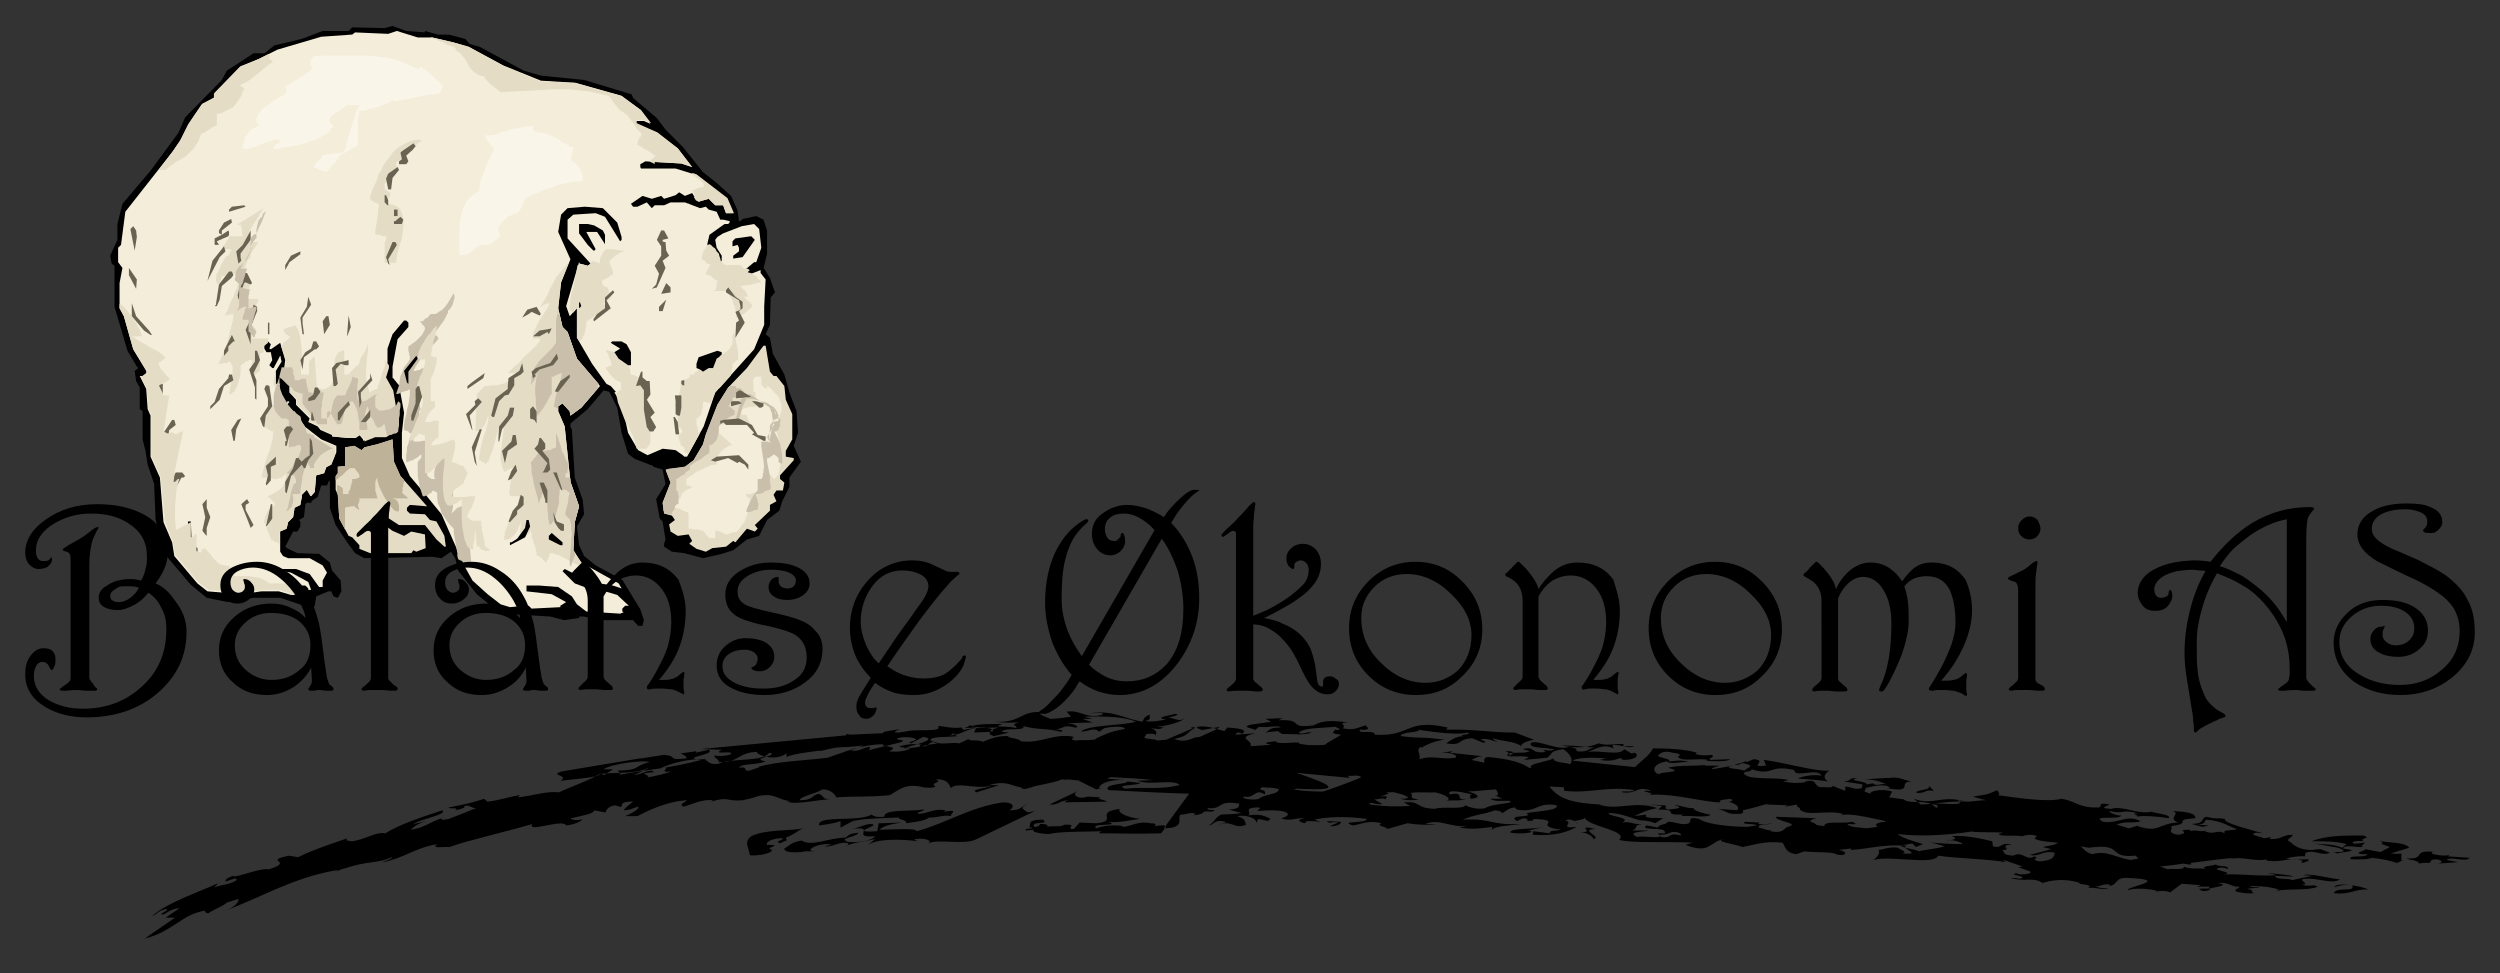 <?xml version="1.0" encoding="utf-8"?>
<!-- Generator: Adobe Illustrator 26.4.1, SVG Export Plug-In . SVG Version: 6.00 Build 0)  -->
<svg version="1.1" id="Layer_1" xmlns="http://www.w3.org/2000/svg" xmlns:xlink="http://www.w3.org/1999/xlink" x="0px" y="0px"
	 viewBox="0 0 347.1 135.1" style="enable-background:new 0 0 347.1 135.1;" xml:space="preserve">
<rect x="0" y="0" width="347.1" height="135.1" fill="#333333" stroke="none"/>
<style type="text/css">
	.st0{fill:#F3EDDA;}
	.st1{fill:#E5DCC6;}
	.st2{fill-rule:evenodd;clip-rule:evenodd;fill:#E5DCC6;}
	.st3{fill-rule:evenodd;clip-rule:evenodd;fill:#C9BFAA;}
	.st4{fill-rule:evenodd;clip-rule:evenodd;fill:#6A6351;}
	.st5{fill-rule:evenodd;clip-rule:evenodd;}
	.st6{fill-rule:evenodd;clip-rule:evenodd;fill:#F3EDDA;}
	.st7{fill-rule:evenodd;clip-rule:evenodd;fill:#BEB299;}
	.st8{fill-rule:evenodd;clip-rule:evenodd;fill:#FAF5E9;}
</style>
<g>
	<polygon points="48.9,3.8 48.4,4.3 44.8,4.3 41.9,5.4 38.1,6.3 36.7,7.4 35.2,7.4 31.5,9.8 30.8,11.1 25.7,16.3 24.8,18.4 
		20.9,23.7 17,28.3 16.3,31.1 16.3,33.3 15.3,35.5 15.5,36.6 15.9,36.9 15.9,42.6 17.7,48.7 19,50.9 19.2,51.1 18.7,51.5 18.9,52.9 
		19.4,53.8 19.4,56.8 19.8,57.1 19.8,61 20.2,62.6 20.5,64.5 21.4,67.2 21.6,72.2 23.1,77.2 26.5,81.2 28.7,83 31.7,83.6 35.2,83 
		38.9,83 42.2,84.1 42.4,85 43,85.2 43.7,84.1 43.9,82.8 45.6,82.1 46,82.1 46.3,82.8 46.9,83 47.4,82.1 47.3,80.6 46.1,79.2 
		45.8,78.1 44.3,76.9 41.3,76.8 40,76.2 39.6,75.9 40.7,73.8 41.3,73.8 41.7,73.1 41.7,72.4 41.5,72.2 42.2,71.8 42.4,70 42.6,69.8 
		43.3,69.8 43.2,69.6 44.1,69 44.6,67.4 45.4,67.4 45.6,66.9 45.8,66.7 45.8,70.5 46.6,72.9 48.2,75.3 49.3,76.8 50.6,77.5 60,77.3 
		61.3,77.5 62.6,76.6 63.2,77.5 63.6,79.2 66.2,82.5 69.5,85.2 76.4,85.6 78.3,86.1 80.4,85.8 80.4,85.6 81.1,85.6 83.3,86.1 
		87.9,86.1 88.6,86.9 89.2,86.9 89.4,86.1 88.9,84.6 86.4,80.5 82.7,78.5 81.1,77.2 80.4,75.7 80.1,73.1 81.1,71.4 80.9,69.4 
		79.8,66.3 79.4,59.6 79.2,59.3 79.2,58.8 81.6,56.8 83.3,54.8 83.8,54.2 84.6,54.4 85.7,56.6 86.3,60.1 87.2,63 88.1,63.7 
		90.7,64.7 90.7,64.8 92,65.2 92.4,67.2 91.1,69.3 91.6,72 92,72.4 92.4,74.9 92.2,75.5 92.2,75.9 93.3,76.6 95,76.8 97.6,77.5 
		100.2,76.9 101.8,76.4 103.7,74.9 105.4,74.4 106.5,72.2 108.2,70.9 108.6,69.6 109.6,67.6 109.6,66.3 111.2,64.1 110.2,61.9 
		110.8,60.1 110.6,57.1 109.6,54.5 108.9,52 107.3,49.1 106.9,46.9 106.3,46.4 106.9,45.1 107,41.3 107.6,40.6 106.9,38.6 
		106.1,37.3 106,37.3 106.5,35.2 106.5,32 106,30.5 105,30 103.1,30.4 102.8,30.7 102.6,30.7 102.4,29.2 101.5,27.2 99.5,25.4 
		97.6,23.9 94.8,20.4 92.4,18 91.2,16.4 87.9,13.6 87.7,13.1 81.1,11.1 75.1,10.5 72.7,9.8 66.6,6.5 65.2,6.1 64.6,5.4 62.3,4.8 
		60.8,4.8 59,4.3 59,4.5 56.4,4.3 54.5,3.6 53.4,3.9 48.9,3.8 	"/>
	<polygon class="st0" points="49.3,4.5 48.9,4.8 44.6,5.1 38.5,6.9 35.9,8.2 33.4,9.2 29.8,12.9 29.8,13.5 28.1,14.4 26.2,17.2 
		25.2,19.3 24,21 17.4,29.4 16.8,34 16.4,34.4 16.4,36.4 17,37.2 16.6,39.3 16.6,42.8 17.2,43.9 18.5,48.5 20.3,51.5 20.3,51.8 
		19.8,52.2 19.4,52.2 20.3,54 20.5,56.8 20.9,57.7 20.9,63.4 22.2,66.3 22.7,72.5 23.9,75.3 24.2,77.2 27.4,81 28.8,82.1 33.5,82.5 
		36.3,82.1 38.7,82.1 40.4,82.6 40.9,82.6 41.1,81.9 41.7,81.3 42.4,81.3 42.8,81.7 42.8,81.9 43.2,81.9 42.8,80.8 40.4,79.5 
		39.3,79.3 38.9,79 41.1,79 43,79.7 44.3,81.5 44.8,81.5 44.8,80.6 45.4,79.5 44.8,78.5 43,77.5 40,77.5 39.3,77.2 38.9,76.6 
		38.9,73.8 39.8,73.4 40,72.5 40.7,71.8 40.9,70.5 41.7,70.1 41.9,69 41.9,68.7 42.6,68 43.2,68.9 43.7,68.3 43.9,66 45,65.7 
		45.3,64.8 46,64.5 46.6,63 46.7,62.8 46.7,61.9 44.6,61 42.4,59.3 40.9,57.1 40,57.5 39.4,57.1 39.6,56.4 40.2,55.8 40,55.7 
		39.3,56.9 39.1,57.1 38.9,54.9 38.5,54.5 38.7,53.5 38.9,53.3 38.3,53.3 38.3,51.5 39.1,50.2 38.9,49.4 38.1,50.9 38,51.1 
		37.8,51.1 37.4,50.7 37.8,50 37.6,48.9 37,48.9 36.7,48.4 36.7,47.6 36.9,47.4 37.2,47.4 37.6,47.8 37.4,48.4 37.6,48.5 38.9,47.6 
		39.6,50 39.4,51.5 39.8,51.5 40.2,52.2 40.2,54.5 41.1,55.5 41.1,56.2 43,58.1 42.8,58.6 44.1,59.2 44.5,59.7 46.1,60.4 46.1,60.6 
		48.2,60.8 49.3,60.8 49.9,60.4 50.4,61 50.4,61.2 51.9,60.6 53.4,60.6 54.3,60.1 55.1,58.4 54.3,54.2 53.4,52.4 53.8,51.1 
		53.8,48.4 54.5,46.4 56.1,44.5 56.4,44.5 56.7,44.8 56.7,45.4 55.2,47.1 54.5,50.9 54.5,52.4 55.4,53.5 56.1,57.3 55.8,60.1 
		55.8,63.6 56.9,66.1 59.1,68.7 61.3,71.4 63.2,75.7 64.6,78.8 65.6,80.6 67.7,82.5 69.5,83.9 70.8,84.3 72.7,84.1 73.4,84.1 
		73.8,84.5 77.8,84.3 77.8,84.1 78.6,83.6 76.6,82.5 73.1,82.1 73.1,81.3 74.9,81.3 77.5,81.5 79.4,82.8 80.1,83.9 81.4,84.9 
		86.1,85.2 86.6,85 86.4,84.9 86.4,84.5 86.8,84.1 87.3,84.1 85.7,82.6 84,82.1 82.2,81.9 79.8,81 78.1,79.3 78.4,79 82,80.8 
		85.1,81.3 86.3,81.7 85.9,81 80.7,78.1 79.6,76.4 79.8,72.5 80.4,70.3 79.2,66.9 78.4,59.2 77.5,57.1 77.5,56.4 78.1,56 79.1,57.1 
		79.2,57.7 80.7,56.6 83.3,53.6 80.1,49.8 78.8,46.1 78.1,45.4 77.5,42.8 77.9,39.2 79.2,36 77.5,32.2 77.9,29.8 78.8,28.9 
		81.2,28.7 83.7,28.9 85.7,30.9 86.3,32.9 86.3,33.3 86.1,33.5 84,30.1 82.7,29.6 79.6,29.8 78.8,30.5 78.8,33.1 82,36.6 81.6,36.9 
		80.5,36.6 80.4,36.4 78.6,42.5 79.1,43.9 80.1,42.8 80.1,46.9 82.2,50.5 84.2,53.3 84.8,53.6 85.5,54.4 85.3,54.5 86.3,56 
		87.2,60.1 88.6,62.5 89.9,63.2 92,62.3 93.8,62.5 94.8,63.2 95,63.4 95.4,63.4 97.7,59.2 99.3,54.5 104.7,48.5 106.1,45.1 
		106.1,42.6 106.3,38.8 105.6,37.9 105.6,37.5 104.3,38 103.9,38 103.4,37.5 104.7,36.4 105,36.4 105.7,34.4 105.4,31.8 104.7,31.1 
		103,31.4 100.4,32.4 99.6,32.9 99.3,33.3 99.5,34.4 100.2,35.5 100.2,36.2 99.8,36.6 99.6,36.6 98.2,33.9 98.5,32.6 100.6,31.1 
		101.1,31.1 101.3,30.9 101.3,30.7 100.4,30.5 100,30.5 99.5,29.4 98.4,29.1 98,28.7 97.2,28.9 95.1,28.1 93.1,28.1 92.2,28.5 
		90.9,28.5 90.5,28.9 89.8,28.1 88.5,28.7 87.9,28.7 87.6,28.3 89.2,27.2 90.5,27.6 91.8,27.2 92.2,27.6 93.8,27.1 94.3,26.7 
		95.1,27.2 96.1,26.8 96.7,27.8 97,28 98.4,27.6 99.3,28.5 100.4,28.5 100.8,29.6 101.8,29.6 100.9,27.6 96.7,24.3 93.8,23.4 
		89,23.4 88.9,23.2 88.9,22.8 89.6,22.4 94.6,22.7 96.1,23.2 94.1,20.6 91.2,18.4 88.3,17.2 88.3,16.8 89.4,16.8 90.3,17.2 89,15.3 
		86.3,13.3 79.9,11.5 75.1,11.2 69.9,9.1 65.1,6.5 63,5.9 60,5.2 58,5.2 55.1,4.3 53.9,4.7 49.3,4.5 	"/>
	<polygon class="st1" points="81.7,36 82,36.1 82.2,36.2 82.4,36.3 82.6,36.3 82.8,36.4 82.9,36.4 83.1,36.5 83.3,36.5 83.3,36.2 
		83.3,35.9 83.4,35.7 83.5,35.5 83.6,35.3 83.7,35 83.9,34.9 84.1,34.6 84.5,34.6 84.9,34.6 85.2,34.6 85.5,34.7 85.9,34.7 
		86.2,34.8 86.4,34.8 86.8,34.9 86.4,35 86.2,35 85.9,35.2 85.6,35.4 85.3,35.6 85.1,35.8 84.9,36 84.6,36.3 84.6,36.4 84.7,36.7 
		84.8,36.9 84.9,37.2 85,37.4 85.1,37.7 85.1,37.9 85.1,38.1 85,38.1 84.9,38.2 84.7,38.3 84.5,38.5 84.2,38.6 84,38.8 83.8,38.8 
		83.6,38.9 83.6,39.2 83.6,39.4 83.7,39.5 83.8,39.6 83.8,39.7 84,39.8 84.1,39.8 84.2,39.9 84.2,39.9 84.4,39.9 84.4,40.1 
		84.5,40.2 84.5,40.4 84.6,40.6 84.8,40.8 84.8,40.9 84.9,41.1 84.9,41.2 84.8,41.3 84.6,41.5 84.5,41.6 84.4,41.7 84.2,41.8 
		84.1,41.9 84,42 83.8,42.1 83.8,42.1 83.8,42.2 83.9,42.3 84,42.4 84,42.5 84.1,42.6 84.1,42.7 84.1,42.8 83.8,43.1 83.5,43.3 
		83.1,43.6 82.8,43.7 82.4,44 82.1,44.2 81.8,44.4 81.4,44.7 81.4,44.9 81.4,45.1 81.4,45.3 81.3,45.6 81.3,45.8 81.2,46.1 
		81.2,46.3 81.1,46.5 81.1,46.5 81,46.6 81,46.6 80.9,46.7 80.9,46.7 80.9,46.9 80.9,47 80.9,47 80.6,47.3 80.4,47.3 80.1,46.9 
		80.1,42.8 79.6,43.4 79.5,43.3 79.4,43.3 79.4,43.2 79.3,43.2 79.2,43.1 79.2,43.1 79.1,43.1 79.1,43.1 79.1,42.3 79.2,41.6 
		79.3,40.9 79.5,40.2 79.7,39.5 79.8,38.8 80,38 80.1,37.3 80.2,36.8 80.3,36.8 80.4,36.8 80.4,36.8 80.5,36.7 80.6,36.7 80.7,36.7 
		80.7,36.7 80.9,36.7 81.6,36.9 82,36.6 81.9,36.5 82,36.4 82.1,36.4 82.2,36.3 82.2,36.3 82.2,36.2 82,36.2 81.9,36 81.7,36 	"/>
	<polygon class="st1" points="103.8,37.8 104.2,37.9 104.4,38 104.7,38.2 104.9,38.3 105.1,38.4 105.2,38.7 105.5,38.9 105.7,39.2 
		105.5,39.2 105.1,39.3 104.7,39.4 104.3,39.5 103.9,39.6 103.5,39.6 103.1,39.7 102.8,39.7 102.9,39.8 103,39.9 103.2,40.2 
		103.4,40.3 103.6,40.6 103.7,40.8 103.8,41.1 103.8,41.2 103.6,41.2 103.3,41.2 103.4,41.3 103.5,41.5 103.7,41.6 103.8,41.8 
		104.1,41.9 104.2,42.1 104.3,42.2 104.4,42.3 104.4,42.6 104.2,42.8 104,43 103.7,43.2 103.4,43.5 103.1,43.7 102.8,43.8 102.5,44 
		102.2,44.1 102.2,43.5 102.1,43 102,42.5 101.8,42.1 101.7,41.7 101.5,41.3 101.2,40.9 100.9,40.4 99,40.4 99.2,40.3 99.4,40.2 
		99.4,40 99.5,39.8 99.5,39.6 99.5,39.3 99.6,39.1 99.6,38.9 99.5,38.9 99.3,38.8 99.2,38.8 99.1,38.7 99,38.6 98.9,38.5 98.8,38.4 
		98.7,38.3 98.7,38.3 98.6,38.3 98.5,38.3 98.4,38.2 98.3,38.2 98.2,38.1 98.1,38.1 98,38.1 98,37.9 98.1,37.7 98.2,37.5 98.3,37.3 
		98.4,37.2 98.5,37 98.6,36.9 98.7,36.8 98,36.5 98,36.3 97.4,36 97.4,35.7 97.5,35.4 97.6,35 97.8,34.7 98,34.4 98.1,34.2 98.3,34 
		98.5,33.9 98.7,34 99,34.3 99.3,34.5 99.5,34.9 99.8,35.2 99.9,35.6 100,35.9 100.1,36.3 100.7,36.8 102.8,36.8 103.3,37.3 
		103.6,37.3 103.8,37.3 104.1,37.5 103.8,37.8 	"/>
	<polygon class="st1" points="89.7,62.3 89.9,62.1 90.2,61.7 90.3,61.3 90.3,60.9 90.3,59.8 90.2,58.6 90,57.4 89.9,56.2 89.9,55.6 
		90,55 90.1,54.6 90.2,54.1 90.1,53.8 89.9,53.5 89.6,53.1 89.3,52.8 88.9,52.5 88.5,52.3 88.1,52.1 87.6,52 87.5,51.5 87.4,51 
		87.2,50.6 86.9,50.2 86.6,49.9 86.2,49.6 85.8,49.4 85.4,49.1 85.4,48.9 84.1,48.6 84.2,48.9 84.4,49.1 84.5,49.4 84.6,49.7 
		84.7,50 84.8,50.2 84.9,50.5 84.9,50.8 84.8,50.8 84.7,50.8 84.6,50.8 84.5,50.9 84.4,50.9 84.3,51 84.2,51 84.1,51 84.2,51.3 
		84.4,51.5 84.6,51.9 85,52.3 85.3,52.6 85.7,52.9 86,53 86.2,53.1 86.2,54.1 85.7,54.4 85.6,54.7 85.6,55 85.7,55.4 85.8,55.9 
		86.2,56.9 86.7,58.2 87.3,59.4 87.9,60.6 88.1,61.1 88.2,61.6 88.3,62 88.4,62.3 89.7,62.3 	"/>
	<polygon class="st1" points="101.7,47.9 101.5,48.1 101.3,48.4 101.1,48.6 100.9,48.8 100.7,48.9 100.4,49.1 100.1,49.1 99.8,49.1 
		99.6,49.4 99.6,49.7 99.6,49.9 99.4,50 99.3,50 99.1,50.1 98.9,50.2 98.7,50.3 98.5,50.4 98.4,50.4 98.2,50.5 98.2,50.6 98,50.8 
		97.7,50.9 97.3,51.1 96.9,51.4 96.7,51.6 96.4,51.8 96.4,52 96.1,52 95.8,52 95.8,52.3 95.7,52.4 95.5,52.5 95.4,52.6 95.1,52.7 
		95,52.8 94.7,52.8 94.5,52.8 94.5,53.3 94.5,53.8 94.4,54.2 94.3,54.7 94.2,55 94.1,55.5 93.9,55.9 93.7,56.3 93.8,56.3 93.9,56.4 
		94,56.5 94.1,56.7 94.1,57.1 94.1,57.6 94.1,58.1 94.1,58.6 94,58.9 93.9,59.2 94.2,59.2 94.3,59.3 94.5,59.4 94.6,59.6 94.7,59.7 
		94.7,59.8 94.7,59.9 94.8,59.9 94.2,60.5 94.2,60.7 94.2,60.8 94.3,61 94.3,61.1 94.3,61.2 94.4,61.3 94.5,61.5 94.5,61.6 
		94.5,61.8 95,62.1 95,62.8 95.1,62.8 95.1,62.8 95.2,62.8 95.3,62.9 95.4,62.9 95.4,63 95.5,63 95.6,63 97.1,60.3 97,60.1 
		96.9,59.8 96.9,59.5 96.8,59.2 96.7,58.9 96.7,58.7 96.7,58.4 96.7,58.1 96.8,58.1 97,57.9 97.1,57.8 97.2,57.7 97.4,57.4 
		97.4,57.1 97.5,56.8 97.6,56.4 97.6,56 97.7,55.7 97.8,55.8 97.9,55.8 98,55.8 98.1,55.9 98.3,55.9 98.4,55.9 98.6,56 98.7,56 
		98.8,55.9 98.8,55.7 98.8,55.6 98.9,55.5 98.9,55.4 99,55.2 99,55.1 99.1,55 99.3,54.5 99.8,53.9 99.8,53.9 99.8,53.9 99.8,53.9 
		99.8,53.9 99.8,53.9 99.8,53.9 99.8,53.9 99.8,53.9 99.9,53.9 101.5,52.1 101.5,51.9 101.6,51.6 101.6,51.4 101.6,51.2 101.7,51 
		101.7,50.8 101.7,50.6 101.7,50.5 101.8,50.4 101.9,50.4 102,50.3 102.1,50.2 102.2,50.1 102.3,50 102.4,50 102.5,49.9 102.5,49.2 
		102.4,48.4 102.2,47.5 102.1,46.8 102,46.5 102,46.4 101.9,46.2 101.8,46.3 101.7,46.7 101.7,47.9 101.6,47.9 101.5,47.9 
		101.5,47.9 101.4,47.9 101.4,48 101.5,48 101.6,47.9 101.7,47.9 	"/>
	<polygon class="st1" points="58.2,19.7 57.9,20 57.6,20.4 57.2,20.8 56.7,21.2 56.3,21.6 55.9,21.9 55.5,22.2 55,22.6 55,23.1 
		55.3,23.1 55.3,23.6 55.1,23.7 54.9,23.9 54.6,24.2 54.3,24.4 54.1,24.7 53.9,25 53.7,25.2 53.4,25.5 53.4,26.2 53.4,26.2 
		53.5,26.3 53.6,26.4 53.7,26.5 53.9,26.6 54,26.7 54.1,26.7 54.2,26.7 54.2,27 54.2,27.1 54.1,27.3 53.9,27.6 53.9,27.7 53.8,28 
		53.7,28.1 53.7,28.3 54.1,28.3 54.4,28.4 54.7,28.5 55,28.6 55.2,28.7 55.4,28.9 55.6,29.1 55.7,29.4 55.9,29.9 56,30.4 56,31.1 
		56,31.7 55.8,33.1 55.4,34.4 55.1,35.6 55,36.5 53.4,36.5 53.4,36.1 53.4,35.7 53.4,35.2 53.4,34.6 53.4,34.1 53.4,33.7 53.6,33.3 
		53.7,32.8 53.5,32.8 53.3,32.8 53.1,32.8 52.9,32.7 52.7,32.6 52.5,32.6 52.3,32.6 52.1,32.5 52.1,32 52.2,31.5 52.3,30.9 
		52.4,30.2 52.5,29.7 52.5,29.1 52.6,28.7 52.6,28.3 52.4,28.3 52.3,28.2 52,28.1 51.9,28 51.7,27.9 51.5,27.8 51.4,27.6 51.3,27.6 
		51.7,26.3 52.3,25.1 52.5,24.3 52.9,23.7 53.2,23 53.6,22.4 54.1,21.8 54.5,21.2 55,20.7 55.6,20.3 56.3,19.9 56.9,19.6 57.3,19.5 
		57.7,19.4 58.1,19.4 58.5,19.4 58.5,19.5 58.5,19.5 58.4,19.7 58.3,19.7 58.3,19.7 58.3,19.8 58.2,19.7 58.2,19.7 	"/>
	<polygon class="st1" points="36.6,28.9 36.3,29.3 36,29.9 35.6,30.5 35.2,31.1 34.8,31.8 34.5,32.5 34.4,32.8 34.4,33.1 34.4,33.4 
		34.5,33.6 35.8,33.6 35.8,33.8 35.7,33.9 35.5,34.2 35.3,34.5 35.1,34.8 34.9,35.1 34.8,35.4 34.8,35.7 34.6,35.9 34.4,36.1 
		34.3,36.4 34.1,36.8 34,37.2 33.9,37.5 33.8,37.8 33.7,38.1 33.8,38.2 33.9,38.3 34.1,38.4 34.3,38.5 34.4,38.7 34.5,38.8 
		34.6,38.8 34.8,38.9 34.8,39.2 34.7,39.6 34.6,39.9 34.5,40.3 34.4,40.7 34.3,41 34.3,41.3 34.3,41.5 35.8,41.5 35.8,41.9 
		35.6,42.3 35.4,42.8 35.2,43.2 34.9,43.7 34.7,44.1 34.5,44.5 34.5,45 34.6,45 34.8,45 34.9,45.1 35,45.2 35.2,45.3 35.3,45.5 
		35.4,45.6 35.6,45.7 35,46 35,47 37.2,47 37.2,47.3 37.2,47.6 36.6,48.1 36.6,48.9 36.1,49.1 36.1,51.5 35,52.3 34.8,52 34.8,51.8 
		34.8,51.6 34.9,51.3 34.9,51 34.9,50.7 35,50.4 35,50.1 35,49.9 34.8,50 34.6,50 34.4,50.1 34.1,50.2 33.9,50.4 33.7,50.5 
		33.6,50.6 33.4,50.8 33.4,51.2 33.4,51.8 33.3,52.4 33.1,53.1 32.9,53.7 32.6,54.2 32.5,54.4 32.3,54.5 32.1,54.7 31.8,54.7 
		31.9,54.2 32,53.6 32.1,52.9 32.2,52.3 32.3,51.6 32.3,51 32.2,50.7 32.1,50.5 32,50.3 31.8,50.2 31.7,50.3 31.4,50.4 31.2,50.4 
		31,50.4 30.8,50.5 30.6,50.5 30.4,50.5 30.2,50.5 30.4,50.4 30.5,50.2 30.6,49.9 30.8,49.5 31.2,48.5 31.6,47.4 31.9,46.1 32.2,45 
		32.3,44.6 32.4,44.1 32.4,43.8 32.4,43.6 32.2,43.6 31.9,43.7 31.8,43.7 31.6,43.7 31.4,43.8 31.3,43.8 31.2,43.8 31,43.9 
		31.2,43.8 31.3,43.7 31.4,43.4 31.6,43.1 31.9,42.2 32.4,41.2 32.8,40.2 33.1,39.2 33.5,38.4 33.7,37.8 33.4,37.8 33,37.9 32.6,38 
		32.1,38.1 31.7,38.2 31.3,38.3 31,38.3 30.8,38.3 30.8,38.4 30.7,38.6 30.7,38.7 30.6,38.9 30.6,39 30.5,39.2 30.5,39.3 30.5,39.4 
		30.2,39.4 30.1,39.3 30,39.1 30,38.9 30,38.6 30,38.3 30.1,38 30.3,37.7 30.6,37 30.9,36.4 31.2,35.9 31.3,35.7 31.8,35.4 
		31.8,35.4 31.9,35.3 31.9,35.2 31.9,35 32,34.9 32.1,34.9 32.1,34.8 32.1,34.6 30.8,34.6 30.8,34.5 30.9,34.3 31.1,34 31.3,33.8 
		31.5,33.4 31.7,33.2 31.8,33 31.8,32.8 33.7,32.8 33.7,32.6 33.6,32.4 33.6,32.1 33.6,31.9 33.5,31.7 33.5,31.5 33.5,31.4 
		33.4,31.2 33.2,31.2 32.9,31.2 36.6,28.9 	"/>
	<path class="st2" d="M53.4,49.9L53.4,49.9l0.1,0.2l0.1,0.1v0.1l0.1,0.1l0.1,0.1l0.1,0.1l0.1,0.1v0.4l-0.4,1.3l1,1.8l0.7,4.2
		l-0.7,1.7l-1,0.6h-1.5l-1.5,0.6V61l-0.6-0.6l-0.6,0.4h-1.1l-2.1-0.2v-0.2l-1.6-0.8l-0.4-0.5l-1.3-0.6l0.2-0.6l-1.9-1.8v-0.7l-1-0.9
		v-2.3l-0.3-0.7h-0.4l0.2-1.5L39,48l0.3-0.1v-0.3h0.1l0.1-0.1l0.1-0.1l0.1-0.1l0.2-0.1l0.1-0.1l0.1-0.1l0.1-0.1v-0.2l-0.1-0.1
		L40,46.6l-0.1-0.1l-0.2-0.1l-0.1-0.1l-0.1-0.2l-0.1-0.2l-0.1-0.2h0.2l0.2-0.1l0.2-0.1l0.3-0.1h0.2l0.2-0.1l0.2-0.1h0.2l0.2,0.3
		l0.2,0.3l0.1,0.3l0.1,0.4l0.1,0.4l0.1,0.9l0.1,0.9v0.9l-0.1,0.9v0.8V52h1.1v-1.8l0.1-0.1l0.1-0.1l0.1-0.1l0.1-0.1l0.1-0.1l0.1-0.1
		h0.1h0.1l0.3,4.2l0.3,0.1l0.3,0.1l0.3,0.1l0.2-0.1l0.2-0.1l0.2-0.1l0.2-0.1l0.2-0.2l0.2-0.3l0.1-0.4l0.1-0.4l0.1-0.6v-1.1l0.1-0.9
		l0.1-0.2l0.1-0.2l0.1-0.2l0.1-0.2l0.2-0.1l0.2-0.1l0.2-0.1l0.3-0.1V52h0.3h0.2l0.2-0.1l0.1-0.2l0.2-0.2l0.2-0.2l0.2-0.2l0.2-0.2
		l0.2-0.2l0.2-0.1l0.1-0.3l0.1-0.4l0.2-0.4l0.3-0.4l0.2-0.4l0.2-0.4L51,48l0.1-0.4v0.9L51,49.4l-0.1,1l-0.1,0.9v0.9l0.1,0.8l0.1,0.4
		l0.1,0.4l0.1,0.3l0.1,0.4h0.1l0.1-0.1l0.1-0.1l0.1-0.1h0.1l0.2-0.1l0.2-0.1h0.2l0.1-0.5l0.2-0.5l0.2-0.6L53,52l0.2-0.6l0.2-0.5
		l0.1-0.6L53.4,49.9L53.4,49.9z M38.8,49.7l0.1-0.3l0.1,0.4v-0.1h-0.1l0,0l-0.1-0.1l0,0L38.8,49.7L38.8,49.7L38.8,49.7L38.8,49.7z
		 M38.3,51.5v1.8h0.6l-0.2,0.2l-0.2,1.1l0.3,0.4l0.2,2.2l0.2-0.2l0.7-1.3l0.2,0.2l-0.6,0.6l-0.2,0.7l0.6,0.4l0.9-0.4l1.5,2.2
		l2.2,1.7l2,0.9v0.9L46.6,63L46,64.5l-0.7,0.4L45,65.7L43.9,66l-0.2,2.3l-0.6,0.6L42.6,68l-0.7,0.7V69l-0.2,1.1l-0.8,0.4l-0.2,1.3
		L40,72.5l-0.2,0.9l-1,0.4v2v-0.1l0,0l-0.1-0.1v-0.1l0,0l-0.1-0.1l0,0v-0.1h-0.2l-0.2-0.1l-0.2-0.1l-0.1-0.1L38,75.2L37.9,75
		L37.8,75h-0.1l-0.1-0.2l-0.1-0.3l-0.1-0.3l-0.2-0.3l-0.1-0.3l-0.1-0.3v-0.1l0.1-0.1l0.1-0.1l0.1-0.1l0,0L37.4,73l-0.1-0.1l-0.1-0.1
		L37,72.8l-0.2-0.1l-0.1-0.1h-0.1l0.1-0.3l0.1-0.4l0.1-0.4l0.2-0.4l0.2-0.3l0.3-0.3l0.2-0.1l0.1-0.1l0.2-0.1l0.1-0.1v-0.1l-0.1-0.2
		l-0.2-0.2l-0.2-0.2l-0.2-0.2l-0.2-0.2L37.2,69v-0.1l0.6-0.3l0.5-0.3l0.5-0.3l0.3-0.3l0.3-0.4l0.2-0.5l0.1-0.6l0.1-0.7v0.1l-0.1,0.1
		v0.1l-0.1,0.1L39.4,66l-0.1,0.1v0.1l-0.1,0.1l-0.5,0.1l-0.3,0.1h-0.3l-0.3-0.1h-0.3l-0.3-0.1h-0.4h-0.5l0.1-0.4l0.1-0.4l0.1-0.4
		l0.1-0.4l0.2-0.8l0.3-0.8l0.3-0.8l0.2-0.8l0.1-0.4l0.1-0.4v-0.4l0.1-0.4h-0.1h-0.2l-0.1-0.1l-0.2-0.1l-0.2-0.1L37,59.4h-0.2h-0.2
		v-0.4l-0.1-0.4v-0.4v-0.5l0.1-0.2l0.1-0.2l0.1-0.2l0.1-0.2l0.2-0.2l0.2-0.1l0.2-0.1h0.3l0.8-1.6l-0.1-0.3l-0.2-0.4l-0.1-0.4
		L38,53.3L38,52.8l0.1-0.5l0.1-0.4L38.3,51.5L38.3,51.5z M54.6,52.5l-0.1-0.1v-0.1v0.1l0,0v0.1h0.1L54.6,52.5L54.6,52.5L54.6,52.5
		L54.6,52.5L54.6,52.5z"/>
	<polygon class="st3" points="51,56.5 50.8,57 50.7,57.4 50.7,57.8 50.7,58.1 50.8,58.4 50.9,58.7 51,59.2 51,59.7 49.9,59.7 
		49.9,59.2 49.9,58.7 49.8,58.2 49.7,57.6 49.6,57 49.4,56.5 49.2,56.1 48.9,55.7 48.6,55.8 48.5,55.8 48.3,56 48.1,56.2 48,56.6 
		47.8,57.1 47.7,57.7 47.6,58.2 47.5,58.6 47.3,58.9 47,58.9 46.8,58.9 46.7,58.7 46.5,58.4 46.4,58.2 46.2,57.9 46.1,57.6 
		45.9,57.4 45.8,57.2 45.7,57 45.4,57.3 45.4,58.9 44.1,58.9 44,58.7 43.8,58.4 43.6,58 43.2,57.6 42.9,57.1 42.5,56.7 42.2,56.3 
		42,56 42,55.8 42,55.5 42,55.3 42,55.1 42,54.9 42.1,54.7 42.2,54.5 42.2,54.4 42.2,54.5 42.2,54.5 42.1,54.6 42,54.7 41.7,54.6 
		41.4,54.5 41.1,54.4 40.9,54.3 40.7,54.1 40.6,53.9 40.5,53.8 40.3,53.7 40,53.5 39.7,53.2 39.4,52.9 39.1,52.6 38.9,52.5 
		38.8,52.3 38.8,53.1 38.9,54 39.2,54.8 39.6,55.5 40,56.2 40.5,56.8 41,57.3 41.7,57.8 41.8,58.1 41.8,58.3 41.9,58.6 42.1,58.9 
		42.3,59.2 42.4,59.4 42.5,59.7 42.5,59.9 42.6,60.1 42.7,60.2 42.9,60.2 43.1,60.3 43.2,60.4 43.3,60.4 43.5,60.4 43.6,60.5 
		43.6,60.7 46.2,62.3 45.8,62.4 45.4,62.6 44.9,62.9 44.5,63.2 44.1,63.7 43.8,64.1 43.6,64.5 43.6,65 43.3,65 43.1,65 43,64.8 
		43,64.7 42.9,64.7 42.9,64.6 42.8,64.5 42.8,64.3 42.8,64.2 42.8,64.2 42.7,64.2 42.5,64.4 42.5,64.6 42.4,64.8 42.2,65.4 42,66.1 
		41.9,66.9 41.8,67.5 41.7,68.1 41.7,68.6 40.6,68.6 40.7,69 40.7,69.3 40.7,69.7 40.6,70 40.5,70.4 40.2,70.6 40,70.9 39.6,71 
		39.7,71 39.8,70.9 39.9,70.6 40,70.4 40.1,69.8 40.3,69 40.4,68.3 40.6,67.7 40.7,67.4 40.8,67.2 41,67.1 41.1,67.1 41.1,66.9 
		41.1,66.7 41.1,66.6 41,66.4 41,66.3 40.9,66.2 40.9,66.1 40.9,66 40.8,66 40.6,66 40.5,65.9 40.3,65.9 40.2,65.9 40.1,65.8 
		40,65.7 39.8,65.7 40,65.5 40.2,65.3 40.4,65.1 40.6,64.8 40.7,64.6 40.8,64.3 40.9,64.1 40.9,63.9 41.1,63.8 41.3,63.6 41.5,63.3 
		41.6,63.1 41.7,62.7 41.8,62.4 41.8,62.1 41.7,61.8 41.5,61.8 41.3,61.8 41.1,61.9 40.9,62 40.7,62 40.5,62 40.3,62.1 40.1,62.1 
		40.1,58.4 39.8,58.1 39.1,58.1 38.7,57.7 38.3,57.2 38.1,56.8 38,56.3 38,55.8 38,55.4 38,54.9 38.1,54.4 38.4,53.5 38.7,52.6 
		38.8,52.2 38.9,51.8 39,51.4 39.1,51 40.6,51 40.6,51.2 40.7,51.4 40.7,51.6 40.7,51.9 40.8,52.1 40.9,52.4 40.9,52.6 40.9,52.8 
		41.1,52.8 41.3,52.8 41.5,52.8 41.7,52.7 41.9,52.6 42.1,52.6 42.3,52.6 42.5,52.6 42.5,52.8 42.5,53 42.6,53.3 42.6,53.5 
		42.7,53.8 42.7,54 42.8,54.2 42.8,54.4 43,54.5 43.2,54.5 43.5,54.6 43.8,54.6 44.1,54.6 44.4,54.5 44.7,54.5 44.9,54.4 44.9,54.9 
		44.8,55.4 44.7,55.8 44.7,56.3 44.6,56.7 44.6,57.2 44.6,57.6 44.6,58.1 45.4,58.1 45.7,57.8 45.9,57.4 46,57 46.1,56.5 46.2,56.1 
		46.3,55.7 46.5,55.3 46.8,54.9 47.9,54.9 48,54.7 48.1,54.4 48.3,54 48.5,53.6 48.6,53.3 48.8,52.9 48.9,52.5 48.9,52.3 49,52.3 
		49.1,52.4 49.2,52.4 49.3,52.4 49.4,52.5 49.5,52.5 49.6,52.5 49.7,52.6 49.7,52.8 49.7,53.1 49.6,53.6 49.6,54 49.6,54.5 
		49.6,54.9 49.6,55.2 49.7,55.5 49.9,55.7 50.1,55.8 50.3,55.8 50.4,55.7 50.6,55.7 51,55.5 51.3,55.3 51.6,55.1 51.9,54.9 
		52.1,54.8 52.4,54.7 52.3,54.8 52.2,54.9 52.1,55.2 52.1,55.5 52.1,55.8 52.1,56.1 52.1,56.4 52.1,56.5 52.6,57 52.9,57 53.2,57 
		53.6,56.9 53.8,56.9 54.1,56.8 54.5,56.6 54.7,56.4 55,56.3 55.3,55.7 55.6,56 55.6,56.5 55.5,57 55.5,57.6 55.4,58.1 55.4,58.6 
		55.4,59.1 55.3,59.6 55.3,59.9 55.1,60.1 54.9,60.2 54.7,60.2 54.5,60.3 54.3,60.4 54.1,60.4 53.9,60.4 53.7,60.5 53.7,60.3 
		53.7,60.2 53.6,60 53.6,59.8 53.5,59.6 53.5,59.3 53.4,59.1 53.4,58.9 53.3,58.9 53.2,59 53.1,59.1 53,59.2 52.9,59.3 52.7,59.3 
		52.5,59.4 52.4,59.4 52.3,59.2 52.1,59 52,58.7 51.9,58.5 51.8,58.3 51.6,58 51.5,57.8 51.3,57.6 51.3,57.4 51.2,57.3 51.2,57 
		51.2,56.9 51.1,56.7 51.1,56.5 51.1,56.5 51,56.5 	"/>
	<polygon class="st3" points="63,40.7 62.7,41.2 62.4,41.7 62.1,42.2 61.7,42.7 61.3,43.1 60.9,43.3 60.7,43.5 60.4,43.6 60.2,43.6 
		59.8,43.6 59.7,43.7 59.5,43.9 59.4,44.1 59.1,44.2 58.9,44.4 58.7,44.6 58.5,44.6 58.2,44.7 58.3,44.7 58.5,44.8 58.6,45 
		58.7,45.1 58.9,45.3 59,45.5 59,45.6 59,45.7 58.8,46.1 58.6,46.5 58.3,46.8 58,47.1 57.7,47.4 57.4,47.6 57,47.9 56.7,48.1 
		56.7,48.3 56.7,48.5 56.7,48.7 56.8,49 56.8,49.2 56.9,49.5 56.9,49.7 56.9,49.9 56.5,50.5 56.1,51 55.9,51.6 55.6,52.2 55.5,52.8 
		55.4,53.5 55.2,54.1 55,54.7 55.2,54.7 55.5,54.6 55.7,54.5 56,54.4 56.2,54.3 56.5,54.3 56.7,54.1 56.9,54.1 56.9,54.8 56.8,55.5 
		56.7,56.2 56.5,56.9 56.4,57.6 56.2,58.3 56.1,59 56.1,59.7 56.2,59.7 56.3,59.8 56.5,59.8 56.7,59.9 56.8,60.1 56.9,60.1 57,60.2 
		57.2,60.2 57,60.6 56.8,61.1 56.7,61.6 56.5,62.1 56.5,62.6 56.4,63.1 56.4,63.7 56.4,64.2 56.7,64.1 56.9,64 57.3,63.9 57.6,63.7 
		57.8,63.6 58.1,63.4 58.3,63.2 58.5,63.1 58.5,63.3 58.5,63.4 58.5,63.5 58.5,63.6 58.3,63.7 58.3,63.8 58.1,64 58,64.2 58,64.8 
		58,65.5 58,66.1 58.1,66.6 58.2,67.2 58.3,67.7 58.5,68.3 58.7,68.9 59,68.9 59.1,68.8 59.4,68.8 59.5,68.6 59.7,68.5 59.9,68.4 
		60,68.2 60.1,68.1 60.7,68.4 60.7,69.1 60.8,69.9 61.1,70.5 61.3,71.2 61.7,71.8 62.1,72.4 62.5,72.9 63,73.4 63,73.9 63.1,74.5 
		63.2,75.1 63.3,75.7 63.4,76.3 63.5,76.8 63.5,77.2 63.6,77.6 63.7,77.7 63.9,77.8 64.2,77.9 64.5,78.2 64.8,78.4 65.1,78.6 
		65.3,78.8 65.5,78.9 65.4,77.8 65.3,76.7 65.2,75.7 65.1,74.5 64.9,73.5 64.8,72.4 64.7,71.3 64.6,70.2 64.3,70.3 64,70.3 
		63.8,70.4 63.5,70.5 63.3,70.7 63.1,70.9 62.9,71.1 62.7,71.3 62.9,70.4 62.9,69.4 62.9,68.4 62.9,67.2 62.7,66.2 62.6,65.2 
		62.5,64.7 62.3,64.3 62.1,64 62,63.6 61.2,63.6 60.9,64 60.7,64.3 60.5,64.7 60.4,65.1 60.3,65.5 60.3,65.9 60.3,66.2 60.4,66.5 
		60.2,66.5 60,66.5 59.9,66.5 59.8,66.4 59.6,66.3 59.5,66.2 59.4,66.1 59.3,66 59.3,65.6 59.4,65 59.5,64.4 59.5,63.8 59.6,63.1 
		59.6,62.5 59.6,62 59.6,61.5 59.3,61.3 59.1,61.2 58.8,61.2 58.6,61.2 58.3,61.3 58,61.3 57.8,61.3 57.6,61.3 57.4,61.3 57.4,60.9 
		57.6,60.4 57.7,59.9 57.8,59.3 58,58.7 58.1,58.1 58.2,57.5 58.2,57 58.3,57 58.3,57 58.4,56.9 58.4,56.8 58.3,56.5 58.3,56.3 
		58.1,56 58,55.7 57.8,55.5 57.7,55.5 57.7,55.2 57.8,55 57.9,54.8 58,54.5 58.3,54.1 58.7,53.6 59,53.2 59.4,52.7 59.6,52.3 
		59.8,51.8 59.8,51.3 59.6,50.8 59.4,50.9 59.1,51 58.8,51.1 58.5,51.2 58.2,51.4 57.9,51.4 57.7,51.5 57.4,51.5 57.7,50.9 
		58.1,50.3 58.5,49.7 59,49.1 59.5,48.5 60,48 60.5,47.5 60.9,47 60.9,47 60.8,46.9 60.7,46.7 60.7,46.6 60.5,46.6 60.4,46.5 
		60.4,46.4 60.4,46.2 60.6,45.9 60.9,45.5 61.2,45.1 61.5,44.7 61.8,44.2 62,43.8 62.2,43.4 62.2,43.1 62.4,43 62.6,42.7 62.8,42.4 
		62.9,42.1 63,41.7 63.1,41.4 63.1,41.1 63,40.7 	"/>
	<polygon class="st2" points="66,73.4 66,73.7 65.9,74 65.9,74.4 65.9,74.8 65.8,75.2 65.7,75.6 65.7,75.9 65.7,76.3 65.5,76.3 
		65.4,76.2 65.2,76.2 65.1,76.1 64.8,75.7 64.7,75.4 64.5,74.9 64.4,74.4 64.3,73.8 64.2,73.3 64.1,72 64.1,70.9 64.1,70 64.1,69.4 
		63.9,69.5 63.7,69.6 63.5,69.8 63.3,69.9 63,70 62.8,70.1 62.5,70.2 62.2,70.2 62,70 61.8,69.6 61.7,69.3 61.6,68.9 61.5,68 
		61.5,67.1 61.5,66.2 61.6,65.2 61.7,64.4 61.7,63.6 61.4,63.8 61.1,64.1 60.8,64.4 60.5,64.8 60.2,65.1 59.8,65.5 59.6,65.6 
		59.4,65.7 59.3,65.7 59,65.7 59,60.5 58.9,60.4 58.9,60.4 58.7,60.4 58.6,60.3 58.5,60.3 58.5,60.3 58.3,60.2 58.2,60.2 58.1,60.3 
		57.9,60.5 57.7,60.7 57.4,60.9 57.3,61.1 57,61.2 56.9,61.4 56.9,61.5 56.9,61.1 57,60.7 57,60.3 57.2,59.9 57.5,59.2 57.8,58.4 
		58.2,57.6 58.5,56.8 58.6,56.4 58.7,56 58.7,55.6 58.7,55.2 58.7,55.2 58.6,55.2 58.5,55.1 58.3,55.1 58.3,55 58.2,55 58.1,54.9 
		58,54.9 57.7,54.7 57.8,54.1 57.9,53.5 58.1,52.9 58.3,52.3 58.6,51.7 58.8,51.1 59,50.5 59,49.9 58.7,49.9 58,49.9 58,49.6 
		58.1,49.3 58.1,49 58.2,48.7 58.5,48 58.9,47.4 59.3,46.7 59.8,46.2 60.2,45.6 60.7,45.2 60.6,45.7 60.5,46.2 60.4,46.7 60.2,47.3 
		60.1,47.9 60,48.4 59.9,48.9 59.8,49.4 59.9,49.4 60,49.5 60.2,49.5 60.2,49.5 60.3,49.6 60.4,49.6 60.5,49.6 60.7,49.7 60.6,50.1 
		60.6,50.4 60.5,50.8 60.4,51.1 60.3,51.5 60.2,51.8 60,52.2 59.8,52.6 59.8,55.7 60.1,55.7 60.4,55.7 60.4,56.5 60.2,56.7 59.9,57 
		59.7,57.2 59.5,57.5 59.3,57.8 59.2,58.1 59.1,58.3 59,58.6 59.3,58.6 59.5,58.6 59.7,58.6 60,58.5 60.2,58.4 60.4,58.4 60.7,58.4 
		60.9,58.4 60.9,60.7 60.8,60.8 60.6,60.9 60.4,61 60.3,61.2 60.1,61.3 60,61.5 59.9,61.7 59.8,61.8 60.3,61.8 60.8,61.7 61.2,61.6 
		61.6,61.5 62,61.4 62.4,61.2 62.7,61.1 63,61 63.2,61.4 63.2,61.8 63.2,62.2 63.1,62.6 63,63 62.9,63.4 62.8,63.8 62.7,64.2 
		62.9,64.2 63,64.2 63.3,64.3 63.5,64.4 63.7,64.5 63.9,64.6 64.2,64.7 64.4,64.7 64.4,64.8 64.4,64.9 64.6,65.1 64.6,65.2 
		64.7,65.3 64.8,65.5 64.9,65.6 64.9,65.7 64.9,65.9 64.8,66 64.7,66.2 64.6,66.4 64.6,66.6 64.4,66.8 64.4,67 64.4,67.1 64.2,67.2 
		63.9,67.4 63.7,67.6 63.4,67.8 63.1,68 62.9,68.3 62.8,68.6 62.7,68.9 63.1,69 63.5,69 63.9,69 64.3,69 64.7,69 65.1,68.9 
		65.6,68.9 66,68.9 65.9,69.3 65.8,69.7 65.6,70.1 65.5,70.5 65.2,70.8 65.1,71.1 64.9,71.5 64.9,71.8 65.5,72.3 66.8,72.3 
		66.8,72.8 66.9,73.2 66.9,73.6 67,74 67.1,74.5 67.2,74.9 67.3,75.3 67.3,75.8 67.4,75.9 67.5,75.9 67.6,76.1 67.7,76.1 67.8,76.2 
		67.9,76.2 68,76.3 68.1,76.3 67.9,76.4 67.7,76.5 67.4,76.5 67.1,76.4 66.9,76.3 66.7,76.2 66.5,75.9 66.2,75.8 66,73.4 	"/>
	<polygon class="st2" points="79,36.4 78.4,37.1 77.8,37.8 77.2,38.5 76.8,39.3 76.3,40.2 76,41 75.5,41.8 75,42.6 75.2,42.6 
		75.3,42.5 75.4,42.4 75.6,42.3 75.8,42.2 76,42.1 76.2,42.1 76.3,42.1 76.1,42.6 75.8,43.1 75.4,43.7 75,44.3 74.6,45 74.3,45.7 
		74.1,46 74,46.4 74,46.7 74,47 75,47 74.9,47.4 74.4,48 73.7,48.7 72.8,49.5 72.1,50.3 71.3,51 70.8,51.5 70.5,51.8 71,51.8 
		71.6,51.8 71.6,52.1 71.4,52.3 71.3,52.5 71,52.8 70.8,52.9 70.4,53 70.1,53.2 69.7,53.3 69,53.5 68.3,53.5 67.7,53.6 67.3,53.6 
		66.2,54.7 66,59.9 66.4,59.8 66.7,59.6 66.9,59.4 67.1,59.3 67.3,59 67.4,58.7 67.6,58.2 67.8,57.6 67.8,58.4 67.6,59.2 67.4,59.9 
		67.1,60.7 66.9,61.5 66.7,62.3 66.6,63.1 66.5,63.9 66.6,63.9 66.8,64 66.9,64.1 67,64.2 67.2,64.2 67.3,64.3 67.4,64.4 67.5,64.4 
		67.9,63.9 68.1,63.2 68.4,62.5 68.6,61.8 68.8,61 69,60.2 69.2,59.6 69.5,58.9 69.7,58.9 70,58.9 69.9,59.8 69.8,60.6 69.7,61.5 
		69.6,62.3 69.5,63.1 69.5,63.9 69.6,64.3 69.7,64.7 69.8,65.1 70,65.5 70.1,65.5 70.3,65.4 70.4,65.3 70.6,65.2 70.8,65.1 71,65 
		71.2,65 71.3,65 71.3,65.5 71.2,66 71,66.4 70.9,66.9 70.8,67.4 70.8,67.9 70.7,68.4 70.8,68.9 72.1,68.9 72.1,69.2 72,69.5 
		71.9,69.9 71.8,70.2 71.4,71 71,71.8 70.6,72.5 70.3,73.4 70.1,73.8 70.1,74.2 70,74.5 70,75 70.3,74.9 70.5,74.9 70.8,74.8 
		70.9,74.7 71.3,74.4 71.6,74 71.8,73.7 72,73.2 72.2,72.8 72.4,72.3 72.3,72.7 72.3,72.9 72.3,73.2 72.2,73.5 72.2,73.8 72.2,74.1 
		72.1,74.4 72.1,74.7 72.4,74.7 72.7,74.6 72.9,74.5 73.1,74.4 73.3,74.2 73.5,74 73.6,73.8 73.7,73.7 73.8,74 73.8,74.5 74,75 
		74.1,75.4 74.3,75.9 74.4,76.3 74.5,76.7 74.5,77.1 74.7,77.2 74.9,77.3 75.1,77.4 75.3,77.6 75.4,77.7 75.6,77.9 75.7,78 
		75.8,78.1 75.8,78.1 75.9,77.9 76,77.8 76.1,77.6 76.2,77.3 76.3,77.1 76.3,76.9 76.3,76.8 76.7,76.8 77,76.9 77.2,77 77.6,77.1 
		78.2,77.4 78.8,77.7 79.4,78.1 80.1,78.4 80.4,78.5 80.7,78.6 81.1,78.6 81.4,78.7 81.5,78.6 80.7,78.1 79.6,76.4 79.8,72.5 
		80.4,70.3 79.2,66.9 78.4,59.2 77.5,57.1 77.5,56.4 78.1,56 79.1,57.1 79.2,57.7 80.7,56.6 83,53.9 83,53.9 83,53.8 83,53.7 
		83,53.6 83,53.5 83,53.5 83.1,53.4 83.1,53.3 80.1,49.8 78.8,46.1 78.1,45.4 77.5,42.8 77.9,39.2 79,36.4 	"/>
	<polygon class="st3" points="78.8,64.2 78.5,63.7 78.3,63.1 78,62.6 77.9,62.1 77.6,61.2 77.4,60.6 77.3,60.3 77.2,60.2 77.2,60.2 
		77.2,60.2 77.2,60.8 77.2,62.1 77,62.2 76.7,62.3 76.4,62.5 76.1,62.5 75.7,62.6 75.4,62.6 75.1,62.6 74.8,62.6 74.7,62.8 74.7,63 
		74.5,63.2 74.3,63.5 74.1,63.7 74,63.9 73.8,64.1 73.7,64.2 73.8,64.9 73.8,65.6 74,66.4 74.1,67.1 74.3,67.9 74.5,68.6 74.7,69.3 
		74.8,70 74.8,69.9 74.9,69.7 74.9,69.5 75,69.3 75.2,69 75.2,68.8 75.3,68.6 75.3,68.4 75.5,68.6 75.6,68.9 75.7,69.1 75.8,69.5 
		76,70.1 76,70.8 76.1,71.5 76.1,72.1 76.2,72.3 76.2,72.5 76.3,72.7 76.3,72.9 76.6,72.7 76.7,72.5 76.9,72.3 77,72 77.2,71.4 
		77.4,70.6 77.6,69.9 77.6,69.1 77.7,68.4 77.7,67.9 77.9,67.9 78.1,67.9 78.3,68 78.5,68 78.7,68.1 78.8,68.2 78.9,68.3 79.1,68.4 
		79,68.8 78.9,69.2 78.9,69.6 78.8,70 78.7,70.4 78.6,70.8 78.5,71.1 78.5,71.5 78.7,71.7 78.8,71.8 78.9,71.9 79.1,72.1 79.2,72.5 
		79.3,73 79.3,73.5 79.4,74.2 79.3,74.8 79.3,75.4 79.2,76.6 79.1,77.7 79.1,78.1 79.1,78.4 79.2,78.5 79.2,78.6 79.2,78.6 
		79.3,78.7 79.3,78.5 79.4,78.3 79.4,78.2 79.5,77.9 79.6,77.7 79.7,77.4 79.8,77.2 79.9,76.8 79.6,76.4 79.8,72.5 80.4,70.3 
		79.2,66.9 79.2,66.4 79.1,66.3 79,66.3 78.9,66.3 78.8,66.3 78.8,66.3 78.7,66.3 78.6,66.3 78.5,66.3 78.5,65.7 78.8,65.7 
		78.8,65.7 78.8,65.5 78.8,65.2 78.9,65 78.9,64.7 78.9,64.4 78.8,64.2 78.8,64.2 	"/>
	<polygon class="st3" points="77.5,42.7 77.4,43.4 77.3,44 77.2,44.6 77.2,45.1 77.2,45.7 77.2,46.3 77.2,46.9 77.2,47.6 76.6,48.4 
		76,49 75.4,49.6 74.8,50.2 74.6,50.5 74.4,50.8 74.2,51.1 74,51.5 73.9,51.9 73.8,52.3 73.8,52.8 73.7,53.4 73.8,53.3 73.9,53.1 
		74.1,52.9 74.3,52.6 74.4,52.3 74.5,52 74.7,51.8 74.8,51.5 74.5,52.3 74.4,53 74.3,53.8 74.3,54.6 74.4,55.4 74.4,56.2 74.5,57 
		74.5,57.8 74.8,57.5 75.1,57.1 75.4,56.7 75.7,56.2 76,55.7 76.2,55.3 76.4,54.9 76.6,54.7 76.6,53.1 76.6,52.3 76.9,52.3 77,52.2 
		77.2,52.1 77.4,52 77.6,51.9 77.7,51.9 77.9,51.8 78,51.8 77.9,52.4 77.8,53 77.6,53.5 77.4,54.1 77.2,54.8 77.1,55.3 77,55.9 
		76.9,56.5 77,56.5 77.1,56.5 77.1,56.6 77.2,56.6 77.3,56.7 77.4,56.7 77.5,56.7 77.5,56.8 77.5,56.4 78.1,56 79.1,57.1 79.2,57.7 
		80.7,56.6 83,53.9 83,53.9 83,53.8 83,53.7 83,53.6 83,53.5 83,53.5 83.1,53.4 83.1,53.3 80.1,49.8 78.8,46.1 78.1,45.4 77.7,43.7 
		77.6,43.7 77.6,43.6 77.6,43.6 77.6,43.6 77.5,43.6 77.5,43.6 77.5,43.6 77.4,43.6 77.4,43.5 77.4,43.5 77.5,43.3 77.5,43.3 
		77.5,43.2 77.5,43.1 77.5,43 77.5,43 77.5,42.8 77.5,42.7 	"/>
	<polygon class="st4" points="55.6,21.2 55.8,22.1 55.4,22.4 55.4,22.8 56.4,22.8 56.7,22.4 56.4,21.6 57.3,20.8 57.7,20.3 
		57.4,19.9 55.8,21 55.6,21.2 	"/>
	<polygon class="st4" points="53.6,24.8 53.9,26.3 54.3,26.3 54.5,24.7 55.4,23.6 55.2,23.2 53.9,24.1 53.6,24.8 	"/>
	<polygon class="st4" points="53.4,28.1 53.8,28.5 53.9,28.5 53.9,27.8 53.6,27.1 53.4,27.1 53.4,28.1 	"/>
	<polygon class="st4" points="31.8,29.1 31.8,29.4 34.1,28.7 33.9,28.5 32.2,28.7 31.8,29.1 	"/>
	<polygon class="st4" points="54.7,30 55.2,30 55.2,29.1 54.7,29.1 54.7,30 	"/>
	<polygon class="st4" points="54.9,30.7 54.7,30.7 54.7,31.1 55.8,31.1 56,30.5 55.6,30.1 55.1,30.5 54.9,30.7 	"/>
	<polygon class="st4" points="30.4,32 30.4,32.4 30.5,32.4 30.8,32.6 29.8,33.1 29.8,34 30.4,34 30.1,33.5 31.7,32.8 31.8,32.6 
		31.8,32.2 31.7,32 30.8,32.6 30.8,32 32.2,30.9 32.1,30.4 31.1,30.9 30.4,32 	"/>
	<polygon class="st5" points="80.4,32.4 81.6,34 82.4,34.8 82.5,34.8 82.7,34.6 81.4,32.2 82.9,32.2 84,33.9 84,32.6 83.7,32 
		82.5,31.3 81.6,31.1 80.4,31.1 80.4,32.4 	"/>
	<polygon class="st4" points="18.7,34.8 19,32.9 18.9,32 18.5,31.4 18.1,31.8 18.7,34.8 	"/>
	<polygon class="st4" points="91.2,33.3 91.8,34.2 91.8,35.5 90.9,36.9 91.5,38 91.1,39.5 90.5,40.1 91.2,39.9 92.4,37.2 92,36.2 
		92.9,35.5 92.5,34.8 92.4,33.6 92.2,33.6 92,33.5 92,33.3 92.8,33.1 92.2,32 91.8,32 91.2,33.3 	"/>
	<polygon class="st4" points="32.8,34.9 33.1,36.6 33.5,36.2 33.4,35.7 33.4,35.2 34.8,33.3 34.8,32 33.7,34 32.8,34.9 	"/>
	<polygon class="st5" points="101.7,33.5 101.7,34.2 102.4,34 102.6,34.4 102.6,34.9 101.8,35.5 101.8,35.9 103.1,35.7 104.8,33.3 
		104.3,32.8 102.1,33.1 101.7,33.5 	"/>
	<polygon class="st4" points="53.6,35.7 53.9,36.6 54.1,36.8 53.9,36 55.1,34 54.9,33.6 54.5,33.6 53.6,35.7 	"/>
	<polygon class="st4" points="28.8,39 30.5,35.7 31.3,34.9 31.1,34.2 29.5,36.2 28.8,39 	"/>
	<polygon class="st4" points="39.6,36.8 39.6,37.5 40.2,36.4 41.7,35.3 41.7,34.9 40.4,35.5 39.6,36.8 	"/>
	<polygon class="st4" points="18.9,40.1 19,38.8 17.9,37.2 17.9,38.2 18.9,40.1 	"/>
	<polygon class="st4" points="30.4,39.5 30,42.1 30,42.3 29.8,42.5 30.1,42.5 30.5,41.6 30.8,39.7 32.1,38.6 32.4,38.2 32.2,37.7 
		31.8,37.7 30.4,39.5 	"/>
	<polygon class="st4" points="33,41 33.1,41.6 33.9,39.3 34.1,39.2 34.8,39.5 35,39.3 34.3,37.9 33.7,37.9 33,41 	"/>
	<polygon class="st4" points="93.1,40.6 93.1,39.9 92.5,39.3 91.8,40.8 93.1,40.6 	"/>
	<polygon class="st4" points="100.8,40.6 102.6,41.7 102.8,42.5 102.8,43 102.1,43.3 102.6,44.5 102.2,44.8 102.1,46.9 103.4,44.8 
		102.6,43.2 103.1,42.8 103.1,41.9 102.1,41.2 101.1,39.9 100.8,40.3 100.8,40.6 	"/>
	<polygon class="st4" points="84,42.8 82.9,43.6 82.4,44.3 82.4,44.5 82.5,44.6 84.8,42.8 84.2,41.7 85.3,40.6 85.1,40.3 84,41.3 
		84,42.8 	"/>
	<polygon class="st4" points="41.7,44.1 42,46.4 42.2,46.4 42,44.8 42,44.1 43.2,42.3 42.8,41.2 42.6,42.6 41.7,44.1 	"/>
	<polygon class="st4" points="91.5,43.2 92,43.2 92.5,41.6 91.5,42.6 91.5,43.2 	"/>
	<polygon class="st5" points="80.4,42.8 80.7,42.5 80.5,41.9 80.4,42.1 80.4,42.8 	"/>
	<polygon class="st4" points="20,45.9 20.9,46.5 21.1,46.5 20.7,45.9 18.9,43.9 18.3,42.1 18.3,43.9 20,45.9 	"/>
	<polygon class="st4" points="34.1,45.8 34.8,47.8 34.8,46.1 34.6,45.9 35.7,43.2 35.7,42.6 35.2,42.3 35,43.9 34.1,45.8 	"/>
	<polygon class="st4" points="72.5,44.1 73.4,43.6 73.8,43.3 74.9,43.8 75.1,43.6 74.5,42.6 73.2,43 72.5,44.1 	"/>
	<polygon class="st4" points="48.2,46.7 48.7,45.4 48.4,43.8 48.2,46.4 48.2,46.7 	"/>
	<polygon class="st4" points="44.8,44.6 45,46.4 45.8,45.1 45.6,43.9 45.3,43.9 44.8,44.6 	"/>
	<polygon class="st4" points="37.4,44.8 37.2,44.8 37.2,46.4 37.4,46.4 37.4,44.8 	"/>
	<polygon class="st4" points="74,46.7 74.9,46.7 76,46.1 76.2,46.4 76.6,45.6 74.9,45.9 74,46.7 	"/>
	<polygon class="st4" points="31.1,49.4 31.7,48.7 31.7,48.1 32.4,47.4 32.6,47.4 32.2,46.5 31.1,48.7 31.1,49.4 	"/>
	<polygon class="st5" points="84.8,47.6 86.1,48.4 85.3,48.9 85.9,49.8 87.2,50.7 87.6,50.7 87.6,48.9 87,47.8 86.3,47.4 85,47.4 
		84.8,47.6 	"/>
	<polygon class="st4" points="43.2,48.4 42.4,48.9 41.7,50 42,51.3 42.2,49.6 43.7,48.5 43.9,48.5 44.3,48.1 43.9,47.4 43.5,47.4 
		43.2,48.4 	"/>
	<polygon class="st2" points="103.7,51.1 101.1,53.8 99.6,56.2 98,60.3 97.6,61.7 96.3,63.9 95.1,64.8 92.4,65.2 93.1,67 92,69.8 
		92.2,71.3 93.3,71.6 93.7,72.2 92.9,72.8 93.1,73.8 94.1,74.4 95.6,74.2 96.1,75.1 95.7,75.5 96.7,76.2 98,76.6 98.9,76.1 
		100.8,75.9 101.8,75.1 102.1,75.3 103.7,73.4 104.8,73.8 105.2,73.4 104.8,72.9 106.9,70.9 106.9,70.1 107.8,69.6 107.4,68.7 
		107.8,68.1 108.7,68.1 108.9,67 108.3,66.5 108.3,66 110.2,63.9 110.2,63.6 109.1,63.4 109.1,62.6 110,61 110,57.5 109.1,55.5 
		108.9,53.6 107.8,52.2 107.4,52.2 106.9,51.6 106.3,48 106,48 103.7,51.1 	"/>
	<polygon class="st6" points="106.2,53.4 107,53.9 107.5,54.5 107.8,54.8 108,55 108.2,55.3 108.3,55.6 108.4,55.9 108.5,56.2 
		108.5,56.5 108.5,56.9 108.3,57.7 108.1,58.6 108,58.6 107.9,58.6 107.8,58.6 107.7,58.5 107.6,58.4 107.5,58.4 107.4,58.4 
		107.3,58.4 107.6,59.2 107.9,60.2 108.2,61.3 108.3,62.6 108.4,63.2 108.4,63.7 108.4,64.3 108.3,64.8 108.2,65.3 108.1,65.8 
		107.8,66.2 107.5,66.5 107.4,66.5 107.2,66.2 106.9,65.9 106.6,65.5 106.5,65 106.2,64.6 106.1,64.3 106,64.2 106,64.3 106,64.6 
		106.1,64.8 106.1,65.1 106.2,65.3 106.3,65.6 106.4,65.8 106.5,66 106.5,66.2 106.4,66.5 106.4,66.7 106.2,66.9 106.1,67.2 
		106.1,67.4 106,67.6 106,67.9 105.7,68 105.3,68.1 105.1,68.2 104.8,68.4 104.4,68.5 104.2,68.6 103.9,68.6 103.6,68.6 103.6,68.8 
		103.6,68.9 103.7,68.9 103.7,69 103.8,69.1 103.9,69.1 104,69.1 104.1,69.2 104,69.9 103.9,70.6 103.8,71.3 103.6,71.8 103.4,72.4 
		103,72.9 102.7,73.4 102.2,73.9 102,73.9 101.8,73.9 101.6,74 101.5,74 101.2,74.1 101.1,74.2 100.8,74.2 100.7,74.2 100.6,74.1 
		100.4,74 100.2,73.9 100,73.8 99.9,73.8 99.7,73.7 99.5,73.7 99.3,73.7 99.3,74.7 98.5,74.7 98.4,74.6 98.3,74.5 98.1,74.3 
		98,74.2 97.9,74 97.8,73.9 97.7,73.8 97.7,73.7 97.5,73.7 97.2,73.6 96.9,73.5 96.7,73.5 96.3,73.5 96,73.4 95.8,73.4 95.6,73.4 
		95.6,71.3 95.4,71.1 95.1,71 94.9,70.9 94.6,70.8 94.4,70.6 94.1,70.6 93.9,70.5 93.7,70.5 93.7,70.2 93.9,69.9 94.1,69.6 
		94.2,69.4 94.5,69.1 94.6,68.8 94.7,68.6 94.8,68.4 94.9,68.3 95.1,68.2 95.2,68.1 95.4,68 95.6,67.9 95.8,67.8 96,67.7 96.1,67.6 
		96,67.6 95.9,67.5 95.8,67.5 95.7,67.5 95.6,67.4 95.5,67.4 95.4,67.4 95.3,67.3 95.3,66.5 95.7,66.2 96.2,65.9 96.7,65.5 
		97.4,65.2 98,64.9 98.7,64.6 99.3,64.5 99.8,64.4 99.6,64.4 99.5,64.3 99.4,64.2 99.4,64 99.4,63.8 99.5,63.6 99.6,63.3 99.8,63.1 
		100.2,62.6 100.7,62.2 100.9,62.1 101.2,61.9 101.5,61.8 101.7,61.8 99.6,59.9 99.6,59.8 99.6,59.7 99.6,59.6 99.8,59.4 99.8,59.3 
		99.9,59.1 100,59 100.1,58.9 100.4,58.9 101,58.8 101.7,58.7 102.4,58.7 103.1,58.7 103.8,58.8 104.1,58.9 104.2,59 104.3,59.2 
		104.4,59.4 103.6,57.6 103.5,57.6 103.3,57.6 103.2,57.6 103.1,57.6 103,57.5 102.9,57.5 102.8,57.4 102.8,57.3 102.8,57 
		102.8,56.9 102.9,56.9 102.9,56.8 103.1,56.8 103.4,56.7 103.7,56.6 104.1,56.5 104.4,56.5 104.7,56.5 104.9,56.5 104.9,54.4 
		104.6,54.4 104.6,52.6 104.9,52.3 105.7,52.3 105.7,53.4 106.2,53.9 106.4,53.9 106.4,53.9 106.5,53.9 106.5,53.8 106.5,53.8 
		106.5,53.6 106.4,53.5 106.2,53.4 	"/>
	<polygon class="st3" points="106.8,61.3 106.5,60.7 107.5,58.9 107.5,58.9 107.4,58.8 107.4,58.7 107.3,58.6 107.3,58.2 
		107.2,57.8 107.2,57.4 107,57 107,56.8 106.9,56.7 106.8,56.5 106.6,56.4 104.1,54.7 104,54.7 103.9,54.8 103.8,55 103.7,55.3 
		103.4,55.8 103.1,56.5 102.9,57.2 102.7,57.8 102.6,58.1 102.5,58.2 102.4,58.3 102.2,58.4 102.2,58.1 102.3,57.7 102.4,57.3 
		102.5,56.9 102.6,56.5 102.7,56.2 102.8,55.8 102.8,55.5 102.9,55.4 103,55.4 103,55.4 103,55.3 103,55.3 103.1,55.3 103.1,55.2 
		103.3,55.2 103.3,54.4 103,54.1 102.8,53.9 102.2,53.9 102.2,53.6 101.3,53.6 101.1,53.8 99.6,56.2 98,60.3 97.6,61.7 96.3,63.9 
		95.1,64.8 92.7,65.1 92.7,65.2 92.6,65.2 92.6,65.2 92.5,65.3 92.5,65.3 92.5,65.3 92.5,65.3 92.5,65.4 93.1,67 92,69.8 92.1,70.7 
		92.1,70.8 92.1,70.9 92.1,70.9 92.2,71 92.2,71 92.2,71.1 92.2,71.2 92.3,71.3 93.2,71.5 93.2,71.4 93.3,71.2 93.4,71 93.5,70.9 
		93.6,70.7 93.7,70.5 93.7,70.4 93.7,70.2 93.8,70.2 93.9,70.2 93.9,70.1 93.9,70.1 93.9,70 94,70 94.1,70 94.2,70 94.2,69.8 
		94.2,69.5 94.2,69.2 94.2,68.9 94.2,68.7 94.1,68.4 94.1,68.2 93.9,68.1 93.9,66.5 94.1,66.4 94.3,66.3 94.5,66.1 94.7,66 95,65.9 
		95.1,65.7 95.2,65.6 95.3,65.5 95.8,65.2 95.8,65 95.8,64.7 96.2,64.4 96.5,64.2 96.8,64 97.2,63.8 97.5,63.6 97.8,63.3 98.2,63.1 
		98.5,62.8 98.5,61.8 98.7,61.8 98.9,61.7 99,61.6 99.1,61.5 99.4,61.2 99.6,60.8 99.7,60.3 99.8,59.9 99.8,59.5 99.8,59.2 100,59 
		100.2,58.8 100.5,58.6 100.8,58.3 101.1,58 101.5,57.8 101.7,57.7 102,57.6 102,57.3 102,57 101.8,56.9 101.8,56.9 101.7,56.8 
		101.6,56.7 101.5,56.6 101.4,56.5 101.3,56.5 101.2,56.5 101.2,56.4 101.2,56.3 101.3,56.2 101.3,56.2 101.4,56 101.5,55.9 
		101.6,55.8 101.7,55.7 101.7,55.5 101.7,55.2 102.5,55.2 103.5,55.3 104.6,55.4 105.6,55.7 106.1,55.8 106.6,56 107,56.3 
		107.4,56.5 107.7,56.9 107.9,57.2 108.1,57.7 108.1,58.1 107.9,58.1 107.7,58.2 107.5,58.3 107.3,58.4 107.2,58.7 107,58.9 
		106.9,59.2 106.9,59.5 106.8,60.2 106.8,60.7 106.8,61 106.9,61.2 106.9,61.4 107,61.5 106.9,61.5 106.8,61.4 106.6,61.3 
		106.5,61.3 106.3,61.3 106.1,61.3 105.9,61.3 105.7,61.3 105.7,62 105.8,62.6 105.9,63.3 106,64 106.1,64.7 106,65.3 106,65.6 
		105.9,65.9 105.9,66.2 105.7,66.5 105.5,66.5 105.2,66.5 105.2,68.1 104.9,68.4 104.6,68.8 104.4,69.2 104.2,69.6 104,70 
		103.8,70.4 103.7,70.7 103.6,71 103.8,71.1 104.1,71.1 104.3,71 104.4,71 104.6,70.9 104.8,70.8 105,70.8 105.2,70.8 105.2,70.5 
		105.3,70.2 105.3,69.9 105.2,69.7 105.2,69.5 105.1,69.2 105,68.9 104.9,68.6 105.1,68.6 105.4,68.6 105.7,68.5 106,68.4 
		106.2,68.2 106.5,68.1 106.8,68 107,67.9 107,67.4 106.9,66.8 106.9,66.2 106.8,65.6 106.7,65.1 106.6,64.6 106.5,64.1 106.5,63.6 
		106.6,63.6 106.8,63.6 106.9,63.5 107,63.4 107.2,63.3 107.3,63.2 107.4,63.1 107.5,63.1 108.1,63.6 108.1,63.9 108.1,64.2 
		108.6,64.4 108.6,63.8 108.6,63.2 108.5,62.6 108.4,62.1 108.3,61.6 108.1,61.1 107.8,60.5 107.5,59.9 107.8,59.9 107.9,59.8 
		108.1,59.6 108.2,59.3 108.3,59.1 108.3,58.8 108.3,58.6 108.4,58.4 108.3,58.2 108.1,58 108,57.8 107.8,57.6 107.7,57.3 107.5,57 
		107.4,56.8 107.3,56.5 107.3,56.7 107.4,56.8 107.5,57 107.6,57.3 107.7,57.5 107.9,57.7 108,57.8 108.1,57.8 108.1,58.1 
		108.1,58.4 107.5,58.6 107.3,58.9 106.8,61.3 	"/>
	<polygon class="st5" points="96.7,50.5 96.7,51.1 97.2,51.3 97.6,51.6 98.4,51.1 99,51.1 99.5,49.8 99.8,49.6 100.2,49.2 
		100.2,48.9 99.6,48.7 97,49.6 96.7,50.5 	"/>
	<polygon class="st4" points="35.4,50.2 34.6,51.3 35.4,53.8 35.4,55.3 35.6,55.5 35.6,52.8 35.2,51.8 36.1,50 35.7,48.7 35.4,48.7 
		35.4,50.2 	"/>
	<polygon class="st4" points="74.4,51.1 73.8,51.6 74,52.5 74.4,52.2 74.2,52 74.9,51.3 76.8,50.7 77.5,49.8 77.3,49.1 76.4,50.4 
		74.4,51.1 	"/>
	<polygon class="st5" points="56.5,53.1 56.7,53.3 56.7,51.6 58,49.8 57.8,49.4 56.1,51.5 56.5,53.1 	"/>
	<polygon class="st4" points="46.1,51.1 46.3,53.6 46.6,53.6 46.9,53.3 46.6,51.3 47.3,50.5 47.9,50.7 48.4,50.7 48.4,50 46.7,50.4 
		46.1,51.1 	"/>
	<polygon class="st4" points="70.6,52.5 70.5,53.6 70.5,54 68.8,55.3 68.2,57.7 68.4,57.9 68.6,57.9 69.3,55.7 70.1,54.9 70.6,54.8 
		71.4,53.5 71.4,52.5 72.3,52 72.7,51.6 72.5,50.4 72.1,51.5 70.6,52.5 	"/>
	<polygon class="st4" points="88.3,53.6 88.9,53.5 89.4,54.2 89.4,56.9 89.8,59.3 90.2,59.9 90.7,59.9 91.1,59.3 90.3,57.9 
		90.9,57.3 89.8,55.5 90.3,54.8 90.2,52.9 89.8,52.9 89.2,52.4 89.2,51.6 89,51.6 88.3,53.6 	"/>
	<polygon class="st4" points="64.9,53.6 64.9,54 67.1,52.5 67.3,51.8 65.5,53.1 64.9,53.6 	"/>
	<polygon class="st4" points="49.7,54.4 49.9,56 49.9,56.6 50.2,55.8 50.1,55.1 50.1,54.5 51.7,52.8 51.4,51.8 51.4,52.5 49.7,54.4 
			"/>
	<polygon class="st4" points="77.1,54.2 77.1,54.4 77.5,54.4 79.1,52.4 79.1,52 77.8,52.9 77.1,54.2 	"/>
	<polygon class="st4" points="31.7,52.5 30.4,54 29.8,55.8 29.2,56.4 29.2,56.8 30.5,55.5 31.1,53.6 32.4,52.8 32.2,52 31.8,52 
		31.7,52.5 	"/>
	<polygon class="st4" points="94.6,52.9 94.6,53.3 94.8,53.5 95,53.5 95,52.8 94.8,52.8 94.6,52.9 	"/>
	<polygon class="st4" points="22,54.4 22.4,54.8 22.6,54.8 22.6,53.3 22,53.3 22,54.4 	"/>
	<polygon class="st4" points="36.7,54 37.2,55.3 37.2,56.4 36.1,58.1 36.5,59.2 36.7,59.3 36.9,57.7 37.8,56.4 37.4,53.6 37.2,53.5 
		36.9,53.5 36.7,54 	"/>
	<polygon class="st4" points="57.7,54 57.7,56 57.1,57.7 57.1,58.4 57.4,58.4 58.2,56.2 58.6,55.1 58.2,53.6 58,53.6 57.7,54 	"/>
	<polygon class="st4" points="43.5,54.8 42.8,55.3 42.8,55.7 43.7,55.5 44.5,54.4 44.1,53.8 43.7,53.8 43.5,54.8 	"/>
	<polygon class="st4" points="102.2,54.5 102.2,55.3 104.3,55.1 102.8,54.2 102.6,54.2 102.2,54.5 	"/>
	<polygon class="st4" points="93.8,55.7 93.8,57.5 94.1,57.7 94.4,57.7 94.6,56.6 94.6,54.9 93.7,54.9 93.8,55.7 	"/>
	<polygon class="st4" points="66,56.2 64.7,57.5 65.5,59.6 65.6,59.7 65.2,57.7 66.9,55.8 66.4,55.3 65.9,55.7 66,56.2 	"/>
	<polygon class="st4" points="105.4,56.6 105.7,56.6 106,56.4 106,56 105,55.7 104.4,55.7 105.4,56.6 	"/>
	<polygon class="st4" points="101.5,55.8 101.5,56.4 103,56 102.6,55.7 101.7,55.7 101.5,55.8 	"/>
	<polygon class="st4" points="46.9,58.3 47.1,58.4 48,56.8 48.6,56.2 48.4,55.7 46.9,57.3 46.9,58.3 	"/>
	<polygon class="st4" points="73.6,58.1 74.2,58.3 74.5,58.8 74.5,57.1 74,56.4 73.6,56.8 73.6,58.1 	"/>
	<polygon class="st4" points="70.5,57.7 69.3,59.2 69.2,60.8 69.2,61.3 69.3,61.3 69.7,59.6 71.2,57.7 71.4,56.6 70.8,56.6 
		70.5,57.7 	"/>
	<polygon class="st4" points="50.8,58.6 51.4,57.9 51.4,56.9 50.1,58.6 50.8,58.6 	"/>
	<polygon class="st4" points="43.2,58.3 43.3,58.4 43.7,58.4 43.3,57.1 43.2,57.7 43.2,58.3 	"/>
	<polygon class="st4" points="93.8,60.3 94.3,60.3 94.1,58.6 93.7,57.9 93.5,57.9 93.8,60.3 	"/>
	<polygon class="st4" points="100.2,58.4 100,58.4 100,58.8 100.2,58.8 100.4,58.6 100.8,59 103.7,59 104.7,60.1 104.4,60.3 
		106,61.2 106.3,61.2 106.3,60.6 105.2,60.4 104.4,59 102.6,58.1 100.4,58.3 100.2,58.4 	"/>
	<polygon class="st4" points="32.1,59.7 32.4,61.2 32.6,61.2 32.8,59.6 33.5,58.1 33,58.3 32.1,59.7 	"/>
	<polygon class="st4" points="22.7,60.1 23.1,61.9 23.5,59.7 24.4,59 24.2,58.3 23.9,58.3 22.7,60.1 	"/>
	<polygon class="st4" points="39.4,59.7 39.8,61.2 39.6,61.3 39.6,61.9 39.8,61.9 40.2,60.3 40.7,59.6 40.4,59.2 39.8,59.2 
		39.4,59.7 	"/>
	<polygon class="st4" points="65.5,62.1 65.9,64.1 66.2,64.7 65.9,62.8 66.9,59.6 66.6,59.6 65.5,62.1 	"/>
	<polygon class="st4" points="71,61.3 69.7,62.6 70.1,64.3 70.5,62.6 71.8,61.7 71.6,60.4 71.2,60.4 71,61.3 	"/>
	<polygon class="st4" points="74.7,61.7 74.2,62.3 76,64.3 75.5,65.4 75.3,65.6 76,65.6 76.4,65.2 76.2,63.7 75.3,62.6 75.7,62.3 
		75.7,61.6 75.1,60.8 74.9,60.8 74.7,61.7 	"/>
	<polygon class="st4" points="42.4,63.6 41.9,64.1 41.5,63.7 41.5,63.6 41.1,63.6 40.7,65 39.6,66.9 39.6,68.3 39.8,68.5 40.4,66.1 
		41.9,64.5 42.2,65 42.4,65 42.8,63.9 43.5,63 43.3,61.2 43,60.8 43,63.2 42.4,63.6 	"/>
	<polygon class="st2" points="50.6,62.1 50.2,62.5 49.2,61.9 47.9,62.1 47.9,64.7 46.9,64.8 46.9,65.7 46.6,66.1 46.6,68 46.9,68.7 
		47.1,72 48.4,74.4 48.9,74.6 49.9,75.7 49.9,76.2 51.4,76.8 57.1,76.8 57.4,76.4 57.8,76.6 59.1,76.1 59,74.2 57.1,73.8 56.1,74.4 
		54.5,73.7 52.8,72.5 52.5,72.2 52.5,71.6 53.4,71.6 55.4,72.9 59,72.9 60.6,74.9 61.7,75.9 61.9,75.9 61.7,74.4 60.6,72.4 
		59.7,72.2 59,71.4 56.9,71.3 56.5,70.9 56.5,70.5 56.9,70.1 59.3,70.3 55.6,66.1 54.7,64.1 54.5,61 52.3,61.7 50.6,62.1 	"/>
	<polygon class="st4" points="98.7,63.9 99.3,64.1 101.1,63.6 102.4,64.3 102.6,64.1 103.4,64.5 103.9,65.2 103.9,64.5 102.6,63.2 
		99.5,63.4 98.7,63.9 	"/>
	<polygon class="st4" points="37.2,66 36.9,67.2 37,67.4 37.6,66.7 37.6,64.8 38.3,64.5 38.3,63.4 36.9,64.7 37.2,66 	"/>
	<polygon class="st4" points="70.5,66.7 71,66.5 71.8,65.4 71.6,64.5 71,65.4 70.5,66.7 	"/>
	<polygon class="st4" points="77.9,68 78.1,68.1 77.3,65.6 76.8,65.6 77.9,68 	"/>
	<polygon class="st4" points="23.9,66.5 23.9,67.6 24.4,67.4 24.6,67.4 25.2,66.3 25.5,66.3 25.7,66.1 25.3,65.6 24.4,65.6 
		23.9,66.5 	"/>
	<polygon class="st4" points="75.7,69.4 75.7,69.8 76,69.8 76,68.1 75.5,67 74.9,67 75.7,69.4 	"/>
	<polygon class="st4" points="71.2,70.9 70.6,72.4 70.8,72.5 71.8,71.4 71.8,70.9 72.3,70.5 72.7,70.1 72.7,69 72.3,68.7 71.9,70.1 
		71.2,70.9 	"/>
	<polygon class="st4" points="34.3,72 34.8,73.3 35.2,72.9 34.1,70.8 34.1,70.1 34.6,69.8 34.3,69.3 33.5,70 34.3,72 	"/>
	<polygon class="st4" points="28.5,71.8 28.1,73.7 28.5,74.2 28.7,74.4 28.7,73.3 29.2,71.8 28.7,70.5 28.7,69.3 28.1,70 28.5,71.8 
			"/>
	<polygon class="st4" points="37,72.8 36.9,72.9 37,73.1 37.8,72 37.8,70 37.6,70 37,72.8 	"/>
	<polygon class="st4" points="77.5,73.3 77.9,73.7 78.3,73.7 78.3,72.8 77.3,72.4 76.8,71.1 77,72.5 77.5,73.3 	"/>
	<polygon class="st5" points="72.9,73.3 71.8,74.8 71,75.3 70.8,75.3 70.8,75.7 72.9,74.6 73.6,73.1 73.4,72.2 73.1,72.2 72.9,73.3 
			"/>
	<polygon class="st5" points="26.1,75.5 26.8,76.4 27.2,76.8 27.4,76.8 27.4,76.1 26.6,75.3 26.5,72.4 26.1,72.4 26.1,75.5 	"/>
	<polygon class="st5" points="76.2,74.9 77.8,75.7 78.1,75.7 78.1,75.3 76.6,74 76.2,74.4 76.2,74.9 	"/>
	<path class="st2" d="M96.3,27.3l0.3,0.5L97,28l1.4-0.4l0.9,0.9h1.1l0.4,1.1h1.1l-0.9-2.1l-4.3-3.3l-0.6-0.2v0.3h0.1l0.1,0.1
		l0.2,0.1l0.2,0.2l0.2,0.1l0.2,0.2l0.2,0.1l0.1,0.1l0.3,0.3v0.2V26h-0.1L97.2,26l-0.1,0.1h-0.2l-0.2,0.1l-0.2,0.1l-0.2,0.1h-0.2v0.1
		l0.1,0.1l0.1,0.2l0.1,0.1v0.2l0.1,0.1l0.1,0.2L96.3,27.3L96.3,27.3L96.3,27.3L96.3,27.3L96.3,27.3L96.3,27.3L96.3,27.3L96.3,27.3
		L96.3,27.3L96.3,27.3z M90.9,22.5l3.7,0.2l1.5,0.5l-2-2.6l-2.8-2.2l-2.9-1.3v-0.4h1.1l0.9,0.4L89,15.3l-2.8-2l-6.4-1.8l-4.8-0.2
		l-5.2-2.2l-4.8-2.6L63,5.9l-3-0.7h-0.3L60,5.3l0.3,0.1l0.3,0.1L61,5.7l0.3,0.1l0.3,0.1l0.3,0.2l0.3,0.2h0.1h0.2l0.2,0.1l0.2,0.1
		L63,6.5l0.2,0.2l0.1,0.1L63.3,7l0.3,0.2l0.3,0.2l0.2,0.2l0.2,0.3l0.4,0.5l0.3,0.6l0.3,0.5l0.5,0.5l0.3,0.2l0.3,0.2l0.3,0.1l0.5,0.1
		l0.1,0.2l0.1,0.2l0.2,0.2l0.3,0.3l0.3,0.3l0.3,0.2l0.2,0.2l0.2,0.1l0.6,0.5l1.9-0.1l1.9-0.1l1.9-0.1l1.9-0.1h0.9h1l0.9,0.1l1,0.1
		l0.9,0.1l0.9,0.2l0.9,0.2l0.9,0.2l0.2,0.2l0.2,0.3l0.2,0.3l0.2,0.3l0.3,0.3l0.2,0.3l0.2,0.2l0.2,0.2l0.2,0.1l0.3,0.2l0.4,0.3
		l0.3,0.4l0.3,0.4l0.3,0.4l0.2,0.3l0.1,0.3l0.8,0.8l-0.1,0.2v0.2L88.8,19l-0.1,0.3l-0.1,0.2v0.2l-0.1,0.2v0.2l0.2,0.1l0.2,0.1
		l0.3,0.2l0.3,0.2l0.4,0.2l0.3,0.2l0.3,0.2l0.2,0.1v0.1L91,21.5l-0.1,0.2l-0.1,0.2L90.6,22l-0.2,0.2l-0.1,0.1l-0.1,0.1l0.1,0.1h0.1
		l0.1,0.1h0.1l0.1,0.1h0.1l0.1,0.1H90.9L90.9,22.5z M55.3,4.4l-0.2-0.1H55H55l0,0h0.1l0.1,0.1l0,0h0.1H55.3L55.3,4.4L55.3,4.4z
		 M37.3,7.5l-1.4,0.7l-2.6,1.1l-3.6,3.7v0.6l-1.7,0.9l-1.9,2.8l-1.1,2.2L24,21L22,23.7l0.1-0.1h0.1h0.2h0.1h0.2h0.1h0.2H23l0.7-0.6
		l0.7-0.5l0.7-0.4l0.7-0.4l0.3-0.3l0.3-0.3l0.3-0.3l0.3-0.3l0.2-0.4l0.3-0.4l0.2-0.5l0.2-0.6l0.2-0.1l0.3-0.1l0.3-0.2l0.3-0.2
		l0.3-0.2l0.3-0.2l0.3-0.1l0.2-0.1v-1.6h0.3l0.3-0.1l0.3-0.1l0.3-0.2l0.3-0.1l0.3-0.2l0.3-0.1l0.2-0.1l0.1-0.2l0.2-0.2l0.2-0.3
		l0.2-0.3l0.2-0.3l0.2-0.3l0.1-0.3l0.1-0.3l-0.1-0.1L34,12.5l-0.1-0.1l-0.1-0.2l-0.1-0.1L33.5,12l-0.1-0.1l-0.1-0.1l0.3-0.1l0.3-0.2
		l0.3-0.1l0.3-0.2l0.6-0.4l0.6-0.5l0.6-0.5l0.6-0.5l0.5-0.4l0.5-0.3l-0.5-0.5V8V7.9V7.8V7.8V7.7l0.1-0.1L37.3,7.5L37.3,7.5L37.3,7.5
		z M16.6,42.2v0.6l0.6,1.1l1.3,4.6l1.9,3v0.3l-0.6,0.4h-0.3l0.9,1.8l0.2,2.7l0.4,0.9v5.7l1.3,2.9l0.6,6.2l1.1,2.8l0.3,1.8l3.2,3.8
		l1.4,1.1l4.7,0.4l2.8-0.4h2.4l1.7,0.6h0.5l0.2-0.7l0.6-0.6H42l0,0l0,0l0,0l0,0v-0.1l0,0l0,0l0,0L41.7,81L41.4,81l-0.5-0.1h-0.6
		L39.7,81H39L38.4,81h-0.6h-0.4l-0.2-0.2L37,80.7l-0.2-0.1l-0.3-0.2l-0.6-0.2l-0.7-0.1L34.6,80h-0.7L33.2,80h-0.6l-0.1-0.1l-0.1-0.1
		l-0.1-0.2l-0.1-0.2l-0.1-0.2l-0.1-0.2l-0.1-0.2v-0.2l-0.7-0.1l-0.5-0.1l-0.4-0.2l-0.3-0.3l-0.3-0.3l-0.3-0.4l-0.4-0.5l-0.6-0.6
		l-0.2,0.1l-0.1,0.1l-0.2,0.1L28,76.6l-0.1,0.1h-0.2l-0.2-0.1l-0.2-0.1v-2.4l-0.1,0.1h-0.1L27,74.3l-0.1,0.1l-0.1,0.1h-0.1l-0.1,0.1
		h-0.1v-2.1l-2.1,1.1V73l-0.1-0.7v-0.9v-1.1l0.1-1.1l0.1-1.1l0.1-0.5l0.1-0.4l0.1-0.4l0.1-0.3h-0.1h-0.1l-0.1,0.1l-0.1,0.1l-0.1,0.1
		l-0.1,0.1h-0.1h-0.1l0.1-0.8l0.1-0.9l0.2-0.9l0.2-1l0.2-1l0.2-0.9l0.2-0.8l0.1-0.7h-0.2l-0.2,0.1l-0.2,0.1l-0.2,0.1l-0.2,0.1
		L23.9,60l-0.3,0.1l-0.3,0.1l-0.6-0.3l0.1-0.6l0.1-0.6l0.1-0.6l0.1-0.7l0.1-0.6l0.1-0.7l0.1-0.6l0.1-0.6H23h-0.3v-0.1l-0.1-0.2
		l-0.1-0.2l-0.1-0.2l-0.1-0.2l-0.1-0.2l-0.1-0.2v-0.1l0.2-0.1l0.2-0.1l0.2-0.1l0.2-0.1l0.2-0.1l0.2-0.1l0.2-0.2l0.1-0.1l-0.2-0.2
		l-0.2-0.2l-0.3-0.3l-0.2-0.3l-0.3-0.3l-0.2-0.3l-0.1-0.3l-0.1-0.3l0.5-0.3l0.3-0.3L23,49.8l-0.1-0.2l-0.2-0.2l-0.2-0.2l-0.7-0.5
		l-0.8-0.4l-0.8-0.5l-0.8-0.4l-0.6-0.4l-0.5-0.3h1.4l-0.1-0.4l-0.2-0.5L19,45l-0.4-0.6l-0.4-0.6l-0.5-0.6l-0.5-0.6L16.6,42.2
		L16.6,42.2z M95.7,28.3l-0.2-0.1l0,0l0,0l0,0l0,0l0,0l0,0l0.1,0.1l0,0H95.7L95.7,28.3z"/>
	<polygon class="st3" points="34.3,36 33.9,36.4 33.5,36.8 33.2,37 33,37.3 32.8,37.6 32.7,37.9 32.7,38.3 32.6,38.9 33.2,39.4 
		33.2,39.8 33.2,40.3 33.2,40.9 33.2,41.4 33.2,41.9 33.2,42.4 33.1,42.8 32.9,43.1 33,43.1 33.1,43 33.3,42.9 33.5,42.8 33.6,42.7 
		33.9,42.6 34,42.6 34.3,42.6 34.1,42.8 34,43 34,43.2 33.9,43.5 33.8,43.7 33.7,44 33.7,44.2 33.7,44.4 34.5,44.4 34.5,46 
		34.6,46.1 34.8,46.2 34.9,46.4 35,46.5 35.1,46.7 35.2,46.8 35.3,46.9 35.3,47 35.3,46.9 35.3,46.8 35.4,46.7 35.4,46.5 35.5,46.4 
		35.5,46.2 35.6,46.1 35.6,46 35.6,46 35.5,45.9 35.4,45.8 35.3,45.7 35.2,45.6 35.1,45.4 35,45.3 35,45.2 35,44.9 35.1,44.6 
		35.2,44.2 35.3,43.9 35.4,43.5 35.5,43.2 35.6,42.9 35.6,42.6 35.4,42.6 35.3,42.6 35.2,42.7 35,42.7 34.9,42.7 34.8,42.8 
		34.6,42.8 34.5,42.8 34.5,42.5 34.5,42.2 34.5,41.8 34.5,41.4 34.5,41.1 34.6,40.7 34.6,40.4 34.8,40.2 34.6,40.2 34.4,40.2 
		34.2,40.1 34,40.1 33.8,40 33.7,39.9 33.5,39.9 33.4,39.9 33.5,39.6 33.7,39.3 33.8,38.9 33.9,38.6 34,38.3 34.1,37.9 34.2,37.6 
		34.3,37.3 33.4,37.3 35,34.4 34.9,34.4 34.8,34.3 34.8,34.3 34.8,34.2 34.9,34 35,33.8 35.2,33.5 35.4,33.3 35.5,33.1 35.6,33.1 
		35.6,32.8 35.6,32.3 35.6,31.9 35.7,31.4 35.8,31 35.9,30.6 36,30.5 36.1,30.4 36.2,30.2 36.3,30.2 36.4,30.1 36.4,30 36.5,29.8 
		36.5,29.7 36.6,29.6 36.7,29.5 36.8,29.4 36.9,29.4 36.9,29.1 36.9,29.4 36.3,30.9 35.9,31.7 35.7,32.2 35.6,32.4 35.6,32.5 
		35.5,32.5 35.2,32.6 34.8,33.1 34.8,34.9 34.3,36 	"/>
	<polygon class="st7" points="56.1,66.6 56.1,66.9 56,67.1 56,67.3 56,67.5 55.9,67.7 55.9,68 55.9,68.2 55.8,68.4 56.7,69.2 
		54.5,69.2 54.8,69.3 55,69.4 55.2,69.6 55.3,69.9 55.4,70.2 55.4,70.5 55.4,70.8 55.3,71 55.1,71 54.8,70.9 54.5,70.6 54.3,70.4 
		53.8,69.7 53.3,68.9 52.9,68.1 52.6,67.4 52.4,66.7 52.4,66.3 52.2,66.6 52.1,67 52.1,67.4 52.1,67.7 52.1,68.1 52.2,68.4 
		52.3,68.8 52.4,69.2 49.9,69.2 49.9,69.4 49.9,69.5 49.9,69.6 49.8,69.8 49.8,69.9 49.7,70 49.7,70.1 49.7,70.2 49.9,70.8 
		49.9,70.8 49.7,70.7 49.6,70.6 49.5,70.6 49.4,70.5 49.3,70.4 49.2,70.3 49.2,70.2 49,70.3 48.8,70.3 48.6,70.3 48.4,70.4 
		48.2,70.4 48.1,70.4 48,70.5 47.9,70.5 47.9,70.7 47.9,71 47.9,71.4 47.9,71.8 47.9,72.2 47.9,72.7 47.9,73.1 47.9,73.5 47.1,72 
		46.9,68.7 46.8,68.4 46.8,68.3 46.8,68.1 46.8,68 46.8,67.9 46.8,67.7 46.8,67.6 46.8,67.5 46.8,67.3 46.9,67.4 47,67.4 47.1,67.4 
		47.2,67.5 47.3,67.6 47.3,67.6 47.5,67.7 47.6,67.9 47.6,68 47.6,68.1 47.6,68.2 47.6,68.4 47.6,68.5 47.7,68.6 47.7,68.6 
		47.9,68.6 48.1,68.6 48.2,68.6 48.4,68.6 48.4,68.5 48.4,68.4 48.4,68.3 48.4,68.2 48.5,68.1 48.6,68.1 48.6,67.9 48.7,67.7 
		48.7,67.5 48.8,67.3 48.8,67.1 48.9,66.9 48.9,66.7 48.9,66.5 49.1,66.5 49.3,66.5 49.4,66.5 49.5,66.4 49.7,66.4 49.8,66.3 
		49.9,66.3 49.9,66.3 49.9,66.1 49.9,66 49.8,65.8 49.7,65.6 49.5,65.4 49.4,65.2 49.3,65.1 49.2,65 48.9,65 48.6,65 48.5,65.1 
		48.4,65.2 48.2,65.3 48,65.5 47.9,65.6 47.7,65.8 47.6,65.9 47.6,66 47.5,66 47.3,66.1 47.2,66.2 47,66.4 46.9,66.5 46.7,66.6 
		46.6,66.7 46.6,66.7 46.6,66.2 46.6,66.2 46.6,66.2 46.6,66.2 46.6,66.2 46.6,66.1 46.6,66.1 46.6,66.1 46.6,66.1 46.9,65.7 
		46.9,64.8 47.9,64.7 47.9,62.5 47.9,62.4 47.9,62.3 47.9,62.3 47.9,62.3 47.9,62.2 47.9,62.2 47.9,62.1 48,62.1 49.2,61.9 
		50.2,62.5 50.6,62.1 52.3,61.7 54.5,61 54.7,64.1 55.6,66.1 56.1,66.6 	"/>
	<polygon class="st8" points="58,9.6 57.2,9.2 56.3,8.8 55.5,8.5 54.6,8.2 53.7,8 52.8,7.9 51.9,7.8 51,7.7 49.1,7.7 47.2,7.7 
		45.4,7.7 43.6,7.8 43.1,8.3 43.1,8.5 43.1,8.7 43.1,8.9 43.2,9.1 43.2,9.2 43.3,9.4 43.3,9.5 43.3,9.6 42.9,10 42.5,10.2 42,10.6 
		41.5,10.9 41,11.2 40.5,11.5 40,11.8 39.6,12 39.6,12.1 39.6,12.2 39.7,12.3 39.7,12.4 39.7,12.5 39.8,12.6 39.8,12.7 39.8,12.8 
		39.3,13.2 38.7,13.6 38,14 37.3,14.5 36.6,15 36.1,15.5 35.9,15.8 35.7,16.1 35.6,16.4 35.6,16.8 35.6,16.8 35.6,16.9 35.7,17 
		35.7,17.1 35.8,17.2 35.9,17.2 36,17.3 36.1,17.3 35.6,17.6 35,17.9 34.6,18.3 34.3,18.7 34,19.1 33.9,19.6 33.7,20.1 33.7,20.7 
		34.4,20.7 35,20.5 35.7,20.3 36.3,20 37,19.8 37.6,19.6 38.1,19.4 38.8,19.4 38.8,19.7 38.8,19.9 38.6,19.9 38.4,20 38.3,20.1 
		38.1,20.2 38.1,20.3 38,20.4 38,20.6 38,20.7 38.8,20.6 40,20.4 41.3,20.2 42.7,19.8 43.4,19.5 44,19.3 44.6,19 45.1,18.7 
		45.6,18.4 45.9,18 46,17.8 46.2,17.7 46.2,17.5 46.2,17.3 46.2,17.3 46,17.2 45.9,17.2 45.9,17.1 45.8,17 45.8,16.9 45.7,16.8 
		45.7,16.8 45.8,16.4 46,16.1 46.4,15.8 46.7,15.6 47.1,15.4 47.4,15.1 47.8,14.9 48.1,14.6 50.2,14.6 49.7,14.9 49.4,15.6 
		49.2,16.4 48.9,17.3 48.6,18.2 48.4,19 48.1,19.9 47.9,20.7 47.6,21.2 47.2,21.2 47,21.3 46.6,21.3 46.2,21.3 45.9,21.4 45.5,21.4 
		45.2,21.5 44.9,21.5 44.7,21.7 44.6,21.9 44.4,22.2 44.1,22.4 43.9,22.7 43.7,22.9 43.6,23.1 43.6,23.3 43.8,23.3 44,23.4 
		44.2,23.5 44.5,23.6 44.7,23.7 45,23.8 45.2,23.8 45.4,23.8 45.6,23.6 45.8,23.4 46,23.1 46.3,22.8 46.6,22.5 46.8,22.2 47,21.9 
		47,21.7 49.7,20.2 49.7,19.5 49.7,19 49.7,18.4 49.7,17.8 49.7,17.2 49.7,16.6 49.8,16 49.9,15.4 50.4,15.4 51.1,15.2 51.9,15 
		52.6,14.8 53.4,14.5 54.1,14.2 54.6,14 54.8,13.9 54.7,13.9 54.6,13.9 54.5,13.9 54.3,14 54.3,14 54.2,14.1 54.1,14.1 53.9,14.1 
		54.8,14.1 55.6,13.9 56.5,13.8 57.4,13.6 58.3,13.4 59.2,13.2 60.1,13.1 60.9,13 61,12.9 61.1,12.8 61.2,12.7 61.3,12.5 61.3,12.4 
		61.4,12.2 61.5,12.1 61.5,12 61.4,11.9 61.3,11.7 61.2,11.6 61.1,11.5 61,11.4 60.9,11.3 60.8,11.2 60.7,11.2 60.5,11 60.3,10.7 
		60,10.5 59.6,10.2 59.3,9.9 59,9.7 58.7,9.5 58.5,9.3 58.4,9.3 58.3,9.4 58.2,9.5 58.1,9.5 58.1,9.5 58,9.6 58,9.6 58,9.6 	"/>
	<polygon class="st8" points="74,17.5 72.8,17.6 71.9,17.8 71,17.9 70.3,18.2 69.5,18.4 68.8,18.7 68.1,18.8 67.3,18.8 67.4,19 
		67.5,19.3 67.7,19.5 67.9,19.8 68.1,20 68.3,20.3 68.5,20.5 68.6,20.7 68.3,21.4 67.9,22.1 67.6,22.8 67.3,23.6 67,24.3 66.7,25.1 
		66.6,25.8 66.5,26.5 65.9,26.9 65.4,27.3 64.9,27.8 64.6,28.3 64.3,28.9 64.2,29.4 64,30 63.9,30.6 63.8,31.8 63.8,33 63.8,34.3 
		63.8,35.4 64.2,35.4 64.6,35.4 64.8,35.3 65.1,35.2 65.5,34.9 65.8,34.6 66.1,34.3 66.5,34.1 66.7,34 67,34 67.3,34 67.5,34.1 
		67.8,34 68,33.9 68.3,33.8 68.5,33.6 68.7,33.4 69,33.2 69.2,33 69.5,32.8 69.4,32.7 69.4,32.6 69.3,32.4 69.3,32.3 69.2,32.1 
		69.2,31.9 69.2,31.7 69.2,31.5 69.5,31.2 69.7,30.9 70,30.6 70.3,30.3 70.6,30 71,29.9 71.4,29.7 71.8,29.6 71.9,29.5 72.1,29.3 
		72.3,29 72.5,28.7 72.6,28.3 72.8,28.1 72.8,27.8 72.9,27.6 73.8,27.1 74.8,26.7 75.7,26.3 76.7,26 77.7,25.6 78.8,25.4 79.8,25.2 
		80.9,25.2 80.9,24.7 80.8,24.2 80.7,23.8 80.5,23.4 80.3,23.1 80,22.8 79.7,22.5 79.3,22.3 79.3,22.1 79.3,21.8 79.4,21.6 
		79.4,21.3 79.5,21.1 79.5,20.9 79.6,20.7 79.6,20.4 79.3,20.4 79.1,20.4 78.6,20 78,19.7 77.5,19.3 76.9,19 76.2,18.7 75.5,18.5 
		74.9,18.4 74.3,18.3 74.2,18.2 74.2,18.2 74.1,18.1 74.1,18 74,17.9 74,17.8 74,17.7 74,17.5 	"/>
</g>
<g>
	<path class="st5" d="M25.9,87.7c0,3.5-1.4,6.3-4.1,8.6c-2.6,2.2-5.9,3.3-9.8,3.3c-2.2,0-4.2-0.5-5.8-1.5c-1.8-1.1-2.7-2.6-2.7-4.5
		c0-1,0.2-1.8,0.7-2.5c0.5-0.7,1.1-1.1,1.8-1.1c0.6,0,1,0.1,1.3,0.4c0.3,0.3,0.4,0.7,0.4,1.1c0,0.4,0,0.7-0.1,0.9
		c-0.1,0.2-0.2,0.4-0.3,0.6C7.2,93,7.1,93,7.1,93c0,0-0.1-0.1-0.2-0.3c-0.1-0.2-0.2-0.4-0.3-0.5c-0.2-0.2-0.4-0.3-0.7-0.3
		c-0.4,0-0.7,0.2-0.9,0.6c-0.2,0.4-0.3,0.8-0.3,1.3c0,1.5,0.7,2.6,2.2,3.5c1.3,0.7,2.8,1.1,4.6,1.1c3.2,0,5.9-1,8.1-3
		c2.4-2.1,3.5-4.8,3.5-8.1c0-1.1-0.2-2-0.7-2.9c-0.4-0.9-1-1.6-1.8-2.1c-0.5,0.6-1.1,1.2-1.8,1.6c-0.9,0.5-1.7,0.8-2.5,0.8
		c-0.9,0-1.5-0.2-2-0.5c-0.4-0.3-0.6-0.7-0.6-1.2c0-0.6,0.3-1.2,1-1.6c0.7-0.5,1.4-0.8,2.2-0.9c0.5-0.1,0.9-0.1,1.3-0.1
		c0.5,0,1,0.1,1.4,0.2c0.3-0.5,0.5-1.1,0.6-1.6c0.2-0.5,0.2-1.1,0.2-1.8c0-1.9-0.8-3.4-2.5-4.5c-1.5-1-3.2-1.4-5.3-1.4
		c-1.9,0-3.6,0.5-5.1,1.4c-1.5,0.9-2.4,2.1-2.5,3.4c0,0.2,0,0.4,0,0.5c0,0.4,0.1,0.7,0.3,1c0.2,0.2,0.4,0.3,0.7,0.3
		c0.3,0,0.5,0,0.7-0.1c0.1-0.1,0.2-0.1,0.3-0.3c0-0.1,0.1-0.1,0.1-0.1c0,0,0.1,0,0.1,0.1c0.1,0.4-0.1,0.8-0.6,1.2
		C6.3,78.9,5.8,79,5.3,79c-0.4,0-0.8-0.2-1.2-0.6c-0.4-0.4-0.6-1-0.6-1.7c0-1.7,1-3.3,2.9-4.6c2-1.4,4.3-2.1,7.1-2.1
		c2.6,0,4.8,0.5,6.6,1.5c2.1,1.2,3.2,3,3.2,5.2c0,0.8-0.2,1.6-0.5,2.3c-0.2,0.5-0.6,1.2-1.2,2c1,0.4,1.9,1.2,2.7,2.4
		C25.4,84.8,25.9,86.2,25.9,87.7z M13.4,95.5c0,0,0,0.1,0.1,0.1c0,0,0,0.1,0,0.1c0,0.1-0.1,0.2-0.3,0.2c-0.1,0-0.5,0-1.1,0
		c-0.6,0-1-0.1-1.2-0.1c-0.4,0-1,0-1.7,0.1c-0.3,0-0.5,0-0.6,0c-0.2,0-0.3-0.1-0.3-0.2c0-0.1,0-0.1,0.1-0.1c0,0,0.3-0.3,0.8-0.6
		c0.4-0.3,0.6-0.5,0.6-0.8V77.5c0-0.4-0.1-0.6-0.3-0.8c-0.3-0.1-0.5-0.2-0.6-0.2c-0.1-0.1-0.2-0.1-0.2-0.2c0-0.1,0.1-0.1,0.2-0.2
		c0.1-0.1,0.3-0.2,0.6-0.4c0.9-0.5,1.4-0.8,1.6-0.9c0.3-0.2,0.8-0.5,1.4-1c0.5-0.4,0.8-0.6,1-0.6c0.1-0.1,0.2,0,0.2,0.1
		c0,0,0,0.1-0.1,0.1c-0.4,0.8-0.8,1.5-0.9,2.2c-0.2,0.9-0.3,1.8-0.3,2.8v15.7c0,0.2,0.2,0.5,0.5,0.8C13.1,95.3,13.3,95.5,13.4,95.5z
		 M19.3,81.6c-0.5-0.2-1-0.2-1.6-0.2c-0.2,0-0.4,0-0.7,0c-0.3,0-0.6,0.1-1,0.4c-0.5,0.3-0.7,0.6-0.7,1c0,0.3,0.2,0.6,0.6,0.7
		c0.2,0.1,0.4,0.1,0.6,0.1c0.5,0,1.1-0.2,1.6-0.6C18.6,82.6,19,82.2,19.3,81.6z"/>
	<path class="st5" d="M46.2,95.4c0.1,0.1,0.1,0.2,0.1,0.3c0,0.1-0.1,0.2-0.3,0.2c0,0-0.2,0-0.6,0c-0.4,0-0.7-0.1-1-0.1
		c-0.2,0-0.5,0-0.7,0.1c-0.3,0-0.4,0-0.5,0c-0.3,0-0.4-0.1-0.4-0.2c0,0,0-0.1,0.1-0.2c0.1-0.2,0.2-0.3,0.3-0.5
		c0.1-0.2,0.1-0.4,0.1-0.6l-0.1-1.7c-0.5,1-1.3,1.9-2.3,2.6c-1.2,0.8-2.5,1.2-3.8,1.2c-1.9,0-3.4-0.5-4.7-1.7c-1.4-1.2-2-2.7-2-4.5
		c0-1.9,0.7-3.4,2.2-4.7c1.4-1.2,3.1-1.8,5.1-1.8c1,0,1.9,0.2,2.7,0.6c0.9,0.4,1.5,0.8,2,1.4c0-0.5-0.3-1.3-0.9-2.4
		c-0.7-1.2-1.6-2.3-2.6-3.1c-1.2-1-2.5-1.5-3.8-1.5c-0.8,0-1.5,0.2-2.1,0.5c-0.7,0.4-1,0.9-1,1.6c0,0.4,0.1,0.7,0.3,1
		c0.2,0.2,0.5,0.4,0.8,0.4c0.2,0,0.5-0.1,0.6-0.2c0.2-0.2,0.3-0.3,0.3-0.6c0-0.2,0-0.3-0.1-0.5c0-0.2-0.1-0.3-0.1-0.4
		c0-0.1,0-0.1,0-0.2c0,0,0.1,0,0.2,0c0.3,0,0.7,0.2,0.9,0.5c0.3,0.3,0.4,0.6,0.4,0.9c0,0.6-0.2,1-0.7,1.4c-0.5,0.4-1,0.6-1.6,0.6
		c-0.7,0-1.3-0.2-1.7-0.7c-0.5-0.5-0.7-1.1-0.7-1.9c0-1,0.5-1.8,1.6-2.4c1-0.5,2.1-0.8,3.5-0.8c1.3,0,2.7,0.4,4,1.3
		c1.3,0.8,2.4,2,3.2,3.5c0.6,1,1,2.3,1.4,3.8c0.2,1,0.4,2.3,0.6,4c0.2,1.7,0.4,2.8,0.5,3.5c0.1,0.3,0.2,0.6,0.3,0.9
		C46,95.2,46.2,95.4,46.2,95.4z M43.1,89.6c0-1.4-0.5-2.4-1.5-3.3c-1-0.8-2.3-1.2-4-1.2c-1.3,0-2.5,0.4-3.5,1.3
		c-1,0.9-1.5,1.9-1.5,3.2c0,1.4,0.5,2.5,1.5,3.4c1,0.9,2.2,1.4,3.6,1.4c1.6,0,2.9-0.5,3.9-1.4C42.6,92.3,43.1,91.1,43.1,89.6z"/>
	<path class="st5" d="M55,95.3c0.2,0.1,0.2,0.3,0.2,0.4c0,0.1-0.1,0.2-0.4,0.2c-0.2,0-0.4,0-0.6,0c-0.8-0.1-1.3-0.1-1.5-0.1
		c-0.4,0-0.8,0-1.1,0c-0.3,0-0.6,0-1,0.1c-0.3,0-0.4-0.1-0.4-0.2c0-0.1,0.1-0.2,0.2-0.3c0.3-0.2,0.5-0.4,0.7-0.6
		c0.3-0.2,0.4-0.5,0.4-0.7V74.8c0-0.3,0-0.6,0-0.8c0-0.2-0.2-0.3-0.4-0.3c-0.1,0-0.4,0.1-0.7,0.4c-0.3,0.2-0.5,0.3-0.6,0.4
		c-0.2,0.1-0.3,0-0.3-0.2c0-0.1,0-0.1,0.1-0.3c0.1-0.1,0.4-0.4,1-1c0.5-0.5,0.9-0.8,1.1-1.1c0.4-0.4,0.9-0.9,1.4-1.5
		c0.3-0.4,0.6-0.6,0.7-0.7c0,0,0.1,0,0.1-0.1c0,0,0.1,0,0.1,0c0.1,0,0.2,0.1,0.2,0.3c-0.1,0.4-0.1,0.9-0.2,1.4
		c0,0.6-0.1,1.2-0.1,1.8v21c0,0.2,0.1,0.4,0.4,0.6C54.5,95,54.8,95.2,55,95.3z"/>
	<path class="st5" d="M76,95.4c0.1,0.1,0.1,0.2,0.1,0.3c0,0.1-0.1,0.2-0.3,0.2c0,0-0.2,0-0.6,0c-0.4,0-0.7-0.1-1-0.1
		c-0.2,0-0.5,0-0.7,0.1c-0.3,0-0.4,0-0.5,0c-0.3,0-0.4-0.1-0.4-0.2c0,0,0-0.1,0.1-0.2c0.1-0.2,0.2-0.3,0.3-0.5
		c0.1-0.2,0.1-0.4,0.1-0.6L73,92.7c-0.5,1-1.2,1.9-2.3,2.6c-1.2,0.8-2.5,1.2-3.8,1.2c-1.9,0-3.4-0.5-4.7-1.7c-1.4-1.2-2-2.7-2-4.5
		c0-1.9,0.7-3.4,2.2-4.7c1.4-1.2,3.1-1.8,5.1-1.8c1,0,1.9,0.2,2.7,0.6c0.9,0.4,1.5,0.8,2,1.4c0-0.5-0.3-1.3-0.9-2.4
		c-0.7-1.2-1.6-2.3-2.6-3.1c-1.2-1-2.5-1.5-3.8-1.5c-0.8,0-1.5,0.2-2.1,0.5c-0.7,0.4-1,0.9-1,1.6c0,0.4,0.1,0.7,0.3,1
		c0.2,0.2,0.5,0.4,0.8,0.4c0.2,0,0.4-0.1,0.6-0.2c0.2-0.2,0.3-0.3,0.3-0.6c0-0.2,0-0.3-0.1-0.5c0-0.2-0.1-0.3-0.1-0.4
		c0-0.1,0-0.1,0-0.2c0,0,0.1,0,0.2,0c0.3,0,0.7,0.2,0.9,0.5c0.3,0.3,0.4,0.6,0.4,0.9c0,0.6-0.2,1-0.7,1.4c-0.5,0.4-1,0.6-1.6,0.6
		c-0.7,0-1.3-0.2-1.7-0.7c-0.5-0.5-0.7-1.1-0.7-1.9c0-1,0.5-1.8,1.6-2.4c1-0.5,2.1-0.8,3.5-0.8c1.3,0,2.7,0.4,4,1.3
		c1.3,0.8,2.4,2,3.2,3.5c0.6,1,1,2.3,1.4,3.8c0.2,1,0.4,2.3,0.6,4c0.2,1.7,0.4,2.8,0.5,3.5c0.1,0.3,0.2,0.6,0.3,0.9
		C75.8,95.2,75.9,95.4,76,95.4z M72.9,89.6c0-1.4-0.5-2.4-1.5-3.3c-1-0.8-2.3-1.2-4-1.2c-1.3,0-2.5,0.4-3.5,1.3
		c-1,0.9-1.5,1.9-1.5,3.2c0,1.4,0.5,2.5,1.5,3.4c1,0.9,2.2,1.4,3.6,1.4c1.6,0,2.9-0.5,3.9-1.4C72.4,92.3,72.9,91.1,72.9,89.6z"/>
	<path class="st5" d="M95.2,84.8c0,1.8-0.3,3.5-0.9,5.1c-0.6,1.6-1.6,3.1-2.8,4.5c0,0,0.1,0,0.2,0c0.1,0,0.2,0,0.4,0
		c0.4,0,0.7,0,1-0.1c0.3,0,0.6-0.2,1-0.4c0.3-0.3,0.5-0.4,0.6-0.5c0,0,0.1,0,0.1-0.1c0,0,0.1,0,0.1,0c0.1,0,0.2,0.1,0.1,0.3
		c0,0.2,0,0.4-0.1,0.7c0,0.3,0,0.4,0,0.5c0,0.2,0,0.4,0,0.6c0,0.2,0,0.4,0.1,0.6c0,0.2,0,0.4-0.1,0.4c-0.1,0-0.1,0-0.2-0.1
		c-0.4-0.2-0.6-0.3-0.8-0.4c-0.3-0.1-0.5-0.2-0.8-0.2c-0.2,0-0.6-0.1-1.2-0.1c-0.3,0-0.6,0-0.8,0c-0.2,0-0.5,0-0.8,0.1
		c-0.3,0.1-0.5,0-0.5-0.3c0-0.1,0-0.2,0.1-0.2c0.7-1,1.2-1.9,1.5-2.5c0.6-1.1,1-2,1.3-2.9c0.3-1.1,0.5-2.2,0.5-3.4
		c0-1.9-0.4-3.4-1.3-4.6c-0.9-1.2-2.1-1.9-3.6-1.9c-1,0-1.9,0.3-2.7,0.8c-0.7,0.5-1.3,1.2-1.8,2.1v11.1c0,0.2,0.1,0.4,0.4,0.7
		c0.2,0.2,0.5,0.4,0.7,0.6c0.1,0.1,0.2,0.3,0.2,0.4c0,0.1-0.1,0.2-0.3,0.2c-0.1,0-0.3,0-0.8,0c-0.5,0-0.9-0.1-1.3-0.1
		c-0.5,0-0.8,0-1.1,0c-0.3,0-0.6,0-0.9,0.1c-0.3,0-0.4-0.1-0.4-0.2c0-0.1,0.1-0.2,0.2-0.3c0.1-0.1,0.3-0.3,0.5-0.5
		c0.4-0.3,0.6-0.6,0.6-0.8V83.4c0-1-0.3-1.9-0.9-2.5c-0.3-0.3-0.7-0.6-1.4-0.9c-0.1,0-0.1-0.1-0.1-0.2c0-0.1,0-0.2,0.1-0.2
		c0.2-0.1,0.3-0.3,0.4-0.4c0.1-0.1,0.2-0.2,0.4-0.4c0.2-0.2,0.3-0.3,0.4-0.4c0.1-0.1,0.2-0.2,0.3-0.3c0-0.1,0.1-0.1,0.2-0.1
		c0.1,0,0.1,0,0.2,0.1c0.4,0.4,0.9,0.8,1.4,1.5c0.7,0.9,1.1,1.6,1.2,2.2c0.5-0.9,1.2-1.6,1.9-2.3c1.1-1,2.3-1.4,3.5-1.4
		c2.2,0,3.8,0.8,5,2.4C94.7,81.8,95.2,83.2,95.2,84.8z"/>
	<path class="st5" d="M114.2,90.1c0,1.9-0.8,3.5-2.5,4.7c-1.5,1.1-3.4,1.7-5.5,1.7c-1.8,0-3.3-0.3-4.5-0.9c-1.5-0.7-2.2-1.8-2.2-3.2
		c0-1.1,0.4-2,1.2-2.7c0.8-0.7,1.7-1.1,2.8-1.1c1.1,0,2.1,0.2,2.8,0.6c0.8,0.5,1.2,1.1,1.2,2c0,0.5-0.2,1-0.6,1.4
		c-0.4,0.4-0.9,0.6-1.4,0.6c-0.5,0-0.9-0.1-1.1-0.3c-0.1-0.1-0.1-0.1-0.1-0.1c0-0.1,0.1-0.1,0.2-0.2c0.2-0.1,0.4-0.2,0.5-0.4
		c0.1-0.2,0.2-0.5,0.2-0.8c0-0.3-0.2-0.6-0.6-0.9c-0.4-0.2-0.8-0.3-1.2-0.3c-0.9,0-1.6,0.2-2.2,0.6c-0.6,0.4-0.9,1-0.9,1.7
		c0,1,0.6,1.8,1.9,2.4c1.1,0.5,2.3,0.7,3.8,0.7c1.5,0,2.9-0.3,4-1c1.4-0.8,2-1.9,2-3.3c0-1.4-0.5-2.4-1.5-3.1
		c-0.6-0.4-1.8-0.8-3.5-1.2c-1-0.2-2-0.4-2.9-0.7c-1.1-0.3-1.9-0.7-2.4-1.2c-0.7-0.6-1-1.5-1-2.6c0-1.3,0.7-2.4,2-3.2
		c1.3-0.8,2.7-1.2,4.3-1.2c1.5,0,2.7,0.2,3.6,0.6c1.2,0.5,1.8,1.3,1.8,2.3c0,0.7-0.3,1.2-1,1.7c-0.6,0.4-1.3,0.6-2,0.6
		c-0.7,0-1.4-0.1-1.8-0.4c-0.6-0.3-0.9-0.8-0.9-1.4c0-0.3,0.1-0.6,0.3-0.9c0.2-0.3,0.5-0.4,0.8-0.5c0.1,0,0.2,0,0.2,0
		c0.1,0,0.1,0.1,0.1,0.2l0,0.4c0,0.3,0.1,0.5,0.3,0.7c0.2,0.2,0.6,0.3,1,0.3c0.3,0,0.6-0.1,0.8-0.3c0.2-0.2,0.3-0.5,0.3-0.8
		c0-0.5-0.4-0.9-1.2-1.2c-0.6-0.2-1.3-0.3-2.3-0.3c-1.2,0-2.2,0.3-3.1,0.8c-1,0.6-1.5,1.3-1.5,2.2c0,0.8,0.3,1.4,1,1.8
		c0.4,0.3,1.8,0.7,4.1,1.2c1.4,0.3,2.5,0.6,3.3,0.9c1.1,0.4,1.9,0.9,2.4,1.6C113.8,88.1,114.2,89,114.2,90.1z"/>
	<path class="st5" d="M133.9,92c-0.3,1-1.1,2-2.3,2.9c-1.4,1-2.9,1.6-4.6,1.6c-1.1,0-2-0.1-2.8-0.3c-0.9-0.3-1.8-0.7-2.7-1.4
		c-0.3,0.4-0.6,0.9-0.9,1.4c-0.3,0.6-0.5,1.1-0.5,1.3c0,0.3,0.1,0.6,0.3,0.7c0.1,0.1,0.3,0.1,0.6,0.1c0.1,0,0.2,0,0.3,0
		c0.1,0,0.1,0,0.2-0.1c0,0,0.1,0,0.1,0c0.1,0,0.1,0.1,0.1,0.3c-0.1,0.3-0.2,0.6-0.4,0.8c-0.3,0.3-0.6,0.5-1,0.5
		c-0.4,0-0.8-0.1-1-0.5c-0.3-0.3-0.4-0.7-0.4-1.2c0-0.4,0.1-0.9,0.4-1.4c0.1-0.2,0.6-1,1.6-2.6c-0.9-0.9-1.6-1.9-2.1-3
		c-0.5-1.2-0.8-2.5-0.8-3.9c0-2.5,0.8-4.7,2.5-6.6c1.6-1.8,3.7-2.8,6.2-2.8c1,0,2,0.2,3,0.7c0.6,0.3,1.1,0.5,1.7,0.8
		c0.1,0,0.3,0.1,0.5,0.1c0.2,0,0.4,0,0.6,0l0.5,0c0.1,0,0.2,0.1,0.2,0.2c0,0.1,0,0.2-0.1,0.2c-0.2,0.1-0.4,0.3-0.6,0.5
		c-0.3,0.3-0.6,0.5-0.8,0.8c-1.2,1.3-2.5,3-4.1,5.1c-1.5,2.1-3,4.2-4.4,6.3c0.7,0.5,1.4,0.9,2.2,1.2c0.9,0.3,1.8,0.5,2.7,0.5
		c1.3,0,2.4-0.2,3.2-0.7c0.6-0.4,1.3-1,2.1-1.9c0.1-0.1,0.2-0.2,0.2-0.4c0.1-0.1,0.2-0.2,0.3-0.2c0.2,0,0.2,0.1,0.2,0.3
		C134,91.7,133.9,91.9,133.9,92z M128.9,81.4c0-0.7-0.4-1.3-1.2-1.7c-0.7-0.3-1.4-0.5-2.4-0.5c-1.7,0-3.1,0.7-4.2,2.2
		c-1,1.4-1.6,3-1.6,4.9c0,1.1,0.3,2.2,0.8,3.4c0.5,1,1,1.8,1.7,2.4c0.8-1.2,1.5-2.2,1.9-2.8c0.7-1.1,1.4-2,1.9-2.7
		c0.7-0.9,1.3-1.9,2-2.8C128.6,82.7,128.9,81.9,128.9,81.4z"/>
	<path class="st5" d="M166.5,68.1c-1,0.6-1.9,1.6-2.8,2.8c-0.4,0.5-0.7,1.1-1.1,1.7c1.2,1.2,2.2,2.8,2.9,4.6c0.7,1.8,1,3.8,1,5.9
		c0,3.3-1,6.3-3,9c-2.2,2.9-4.9,4.4-8.1,4.4c-1,0-2-0.2-2.9-0.5c-0.9-0.3-1.8-0.8-2.6-1.4c-0.2,0.3-0.4,0.5-0.5,0.8
		c-0.2,0.3-0.4,0.6-0.5,0.7c-0.8,1-1.5,1.7-2.2,2.2c-0.6,0.4-1.1,0.7-1.5,0.8c-0.1,0-0.2,0-0.3,0c-0.2,0-0.3,0-0.4-0.1
		c-0.1,0-0.2-0.1-0.2-0.2c0,0,0-0.1,0.1-0.1c0.5-0.3,1-0.7,1.5-1.3c0.5-0.5,1-1,1.4-1.5c0.3-0.4,0.5-0.7,0.8-1.1
		c0.3-0.4,0.5-0.8,0.7-1.1c-1.1-1.2-2-2.8-2.7-4.5c-0.6-1.8-1-3.6-1-5.5c0-2.7,0.5-5.2,1.5-7.2c1-2,2.3-3.4,3.9-4.3
		c0.1,0,0.1-0.1,0.2-0.1c0.1,0,0.2,0,0.3,0c0,0,0.1,0.1,0.1,0.1c0,0.1,0,0.2-0.1,0.3c-0.1,0.1-0.1,0.1-0.2,0.2
		c-0.7,0.6-1.2,1.2-1.6,1.8c-0.6,0.9-1,2-1.3,3.2c-0.4,1.5-0.5,3.4-0.5,5.6c0,1.4,0.3,2.8,0.8,4.2c0.5,1.3,1.2,2.5,2,3.6l10.1-17.5
		c-0.7-0.8-1.4-1.3-2.1-1.7c-0.7-0.4-1.4-0.6-2.2-0.6c-0.8,0-1.5,0.2-1.9,0.6c-0.5,0.4-0.7,0.9-0.7,1.6c0,0.4,0.1,0.7,0.3,1.1
		c0.2,0.3,0.5,0.5,0.9,0.5c0.1,0,0.2,0,0.3,0c0.1,0,0.2-0.1,0.3-0.2c0.1-0.1,0.2-0.2,0.3-0.3c0.1-0.1,0.1-0.2,0.1-0.3
		c0-0.1,0-0.2,0.1-0.2c0-0.1,0-0.1,0.1-0.1c0.1,0,0.1,0,0.2,0.1c0.1,0.2,0.2,0.5,0.2,0.9c0,0.1,0,0.1,0,0.2c0,0.1,0,0.1,0,0.2
		c-0.1,0.5-0.3,0.8-0.7,1.2c-0.4,0.3-0.8,0.5-1.3,0.5c-0.8,0-1.4-0.3-1.9-0.9c-0.5-0.6-0.7-1.3-0.7-2.1c0-1.2,0.5-2.2,1.6-2.9
		c1-0.7,2.1-1.1,3.3-1.1c0.9,0,1.8,0.2,2.7,0.5c0.8,0.3,1.6,0.7,2.4,1.2c0.1-0.2,0.3-0.4,0.4-0.6c0.1-0.1,0.2-0.3,0.4-0.5
		c0.7-0.8,1.3-1.4,1.9-1.9c0.6-0.5,1.1-0.8,1.5-0.8c0.1,0,0.2,0,0.3,0c0.2,0,0.3,0,0.4,0.1c0.1,0,0.2,0.1,0.2,0.2
		C166.6,68,166.6,68.1,166.5,68.1z M164.3,84.5c0-1.8-0.3-3.6-0.8-5.3c-0.6-1.7-1.3-3.2-2.2-4.4l-10.1,17.5c0.7,0.7,1.6,1.3,2.4,1.7
		c0.9,0.4,1.8,0.6,2.8,0.6c2.3,0,4.1-0.8,5.6-2.4C163.6,90.3,164.3,87.8,164.3,84.5z"/>
	<path class="st5" d="M185.9,95c0,0.4-0.2,0.7-0.5,1c-0.3,0.3-0.7,0.4-1.1,0.4c-0.9,0-1.6-0.4-2.3-1.2c-0.4-0.5-0.9-1.4-1.5-2.7
		c-0.6-1.3-1.2-2.3-1.6-2.8c-0.8-1-1.5-1.7-2.2-2.1c-0.8-0.6-1.8-0.9-2.7-0.9v7.5c0,0.2,0.1,0.4,0.4,0.6c0.2,0.2,0.5,0.4,0.7,0.6
		c0.2,0.1,0.2,0.3,0.2,0.4c0,0.1-0.1,0.2-0.4,0.2c-0.2,0-0.4,0-0.6,0c-0.8-0.1-1.3-0.1-1.5-0.1c-0.4,0-0.8,0-1.1,0
		c-0.3,0-0.6,0-1,0.1c-0.3,0-0.4-0.1-0.4-0.2c0-0.1,0.1-0.2,0.2-0.3c0.3-0.2,0.5-0.4,0.7-0.6c0.3-0.2,0.4-0.5,0.4-0.7V74.8
		c0-0.3,0-0.6,0-0.8c0-0.2-0.2-0.3-0.4-0.3c-0.1,0-0.4,0.1-0.7,0.4c-0.3,0.2-0.5,0.3-0.6,0.4c-0.2,0.1-0.3,0-0.3-0.2
		c0-0.1,0-0.1,0.1-0.2c0.1-0.1,0.4-0.5,1-1c0.5-0.5,0.9-0.8,1.1-1.1c0.4-0.4,0.9-0.9,1.4-1.5c0.3-0.4,0.6-0.6,0.7-0.7
		c0,0,0.1,0,0.1-0.1c0,0,0.1,0,0.1,0c0.1,0,0.2,0.1,0.2,0.3c-0.1,0.4-0.1,0.9-0.2,1.4c0,0.6-0.1,1.2-0.1,1.8v12.3
		c0.7-0.3,1.5-0.6,2.3-1c1.1-0.6,2.1-1.2,2.9-1.8c0.9-0.7,1.4-1.2,1.8-1.6c0.5-0.6,0.7-1.3,0.7-2c0-0.3-0.1-0.6-0.3-0.9
		c-0.2-0.2-0.5-0.4-0.8-0.4c-0.2,0-0.4,0.1-0.6,0.2c-0.2,0.1-0.3,0.3-0.3,0.5c0,0.3,0,0.5-0.2,0.5c-0.1,0-0.1,0-0.2-0.1
		c-0.2-0.1-0.4-0.3-0.5-0.5c-0.1-0.2-0.2-0.5-0.2-0.8c0-0.6,0.2-1.1,0.7-1.5c0.4-0.4,1-0.6,1.6-0.6c0.7,0,1.3,0.3,1.8,0.8
		c0.5,0.6,0.7,1.2,0.7,2c0,1-0.3,1.9-0.9,2.7c-0.5,0.7-1.2,1.4-2.1,2c-0.5,0.4-1.3,0.9-2.2,1.4c-1.1,0.6-2,1.1-2.7,1.4
		c1,0.2,1.9,0.4,2.6,0.8c1.3,0.5,2.2,1.2,2.9,2c0.6,0.7,1,1.4,1.2,2.2c0.2,0.6,0.4,1.4,0.5,2.3c0.1,0.9,0.2,1.4,0.2,1.5
		c0.1,0.5,0.4,0.8,0.7,0.7c0.1,0,0.1-0.1,0.1-0.4c0-0.3,0-0.4,0-0.4c0.1-0.4,0.4-0.6,0.9-0.6c0.4,0,0.6,0.1,0.8,0.3
		C185.8,94.4,185.9,94.6,185.9,95z"/>
	<path class="st5" d="M205.8,87.4c0,2.5-0.9,4.7-2.8,6.5c-1.8,1.8-3.9,2.6-6.4,2.6c-2.6,0-4.8-0.9-6.6-2.7c-1.8-1.8-2.7-4-2.7-6.6
		c0-2.5,0.9-4.7,2.7-6.5c1.8-1.8,4-2.7,6.5-2.7c2.6,0,4.7,0.9,6.5,2.7C204.9,82.6,205.8,84.8,205.8,87.4z M204.3,88.2
		c0-2-0.9-3.9-2.8-5.7c-1.9-1.9-4-2.8-6.2-2.8c-1.8,0-3.3,0.6-4.5,1.8c-1.2,1.2-1.8,2.6-1.8,4.3c0,2.4,0.9,4.5,2.8,6.3
		c1.8,1.8,3.9,2.7,6.1,2.7c1.8,0,3.2-0.6,4.5-1.7C203.6,91.9,204.3,90.2,204.3,88.2z"/>
	<path class="st5" d="M224.9,84.8c0,1.8-0.3,3.5-0.9,5.1c-0.6,1.6-1.6,3.1-2.8,4.5c0,0,0.1,0,0.2,0c0.1,0,0.2,0,0.4,0
		c0.4,0,0.7,0,1-0.1c0.3,0,0.6-0.2,1-0.4c0.3-0.3,0.5-0.4,0.6-0.5c0,0,0.1,0,0.1-0.1c0,0,0.1,0,0.1,0c0.1,0,0.2,0.1,0.1,0.3
		c0,0.2-0.1,0.4-0.1,0.7c0,0.3,0,0.4,0,0.5c0,0.2,0,0.4,0,0.6c0,0.2,0,0.4,0.1,0.6c0,0.2,0,0.4-0.1,0.4c-0.1,0-0.1,0-0.2-0.1
		c-0.4-0.2-0.6-0.3-0.8-0.4c-0.3-0.1-0.5-0.2-0.8-0.2c-0.2,0-0.6-0.1-1.1-0.1c-0.4,0-0.6,0-0.8,0c-0.2,0-0.5,0-0.8,0.1
		c-0.4,0.1-0.5,0-0.5-0.3c0-0.1,0-0.2,0.1-0.2c0.7-1,1.2-1.9,1.5-2.5c0.6-1.1,1-2,1.3-2.9c0.3-1.1,0.5-2.2,0.5-3.4
		c0-1.9-0.4-3.4-1.3-4.6c-0.9-1.2-2.1-1.9-3.6-1.9c-1,0-1.9,0.3-2.7,0.8c-0.7,0.5-1.3,1.2-1.8,2.1v11.1c0,0.2,0.1,0.4,0.4,0.7
		c0.2,0.2,0.5,0.4,0.7,0.6c0.1,0.1,0.2,0.3,0.2,0.4c0,0.1-0.1,0.2-0.3,0.2c-0.1,0-0.3,0-0.8,0c-0.5,0-0.9-0.1-1.3-0.1
		c-0.5,0-0.8,0-1.1,0c-0.3,0-0.6,0-0.9,0.1c-0.3,0-0.4-0.1-0.4-0.2c0-0.1,0.1-0.2,0.2-0.3c0.1-0.1,0.3-0.3,0.5-0.5
		c0.4-0.3,0.6-0.6,0.6-0.8V83.4c0-1-0.3-1.9-0.9-2.5c-0.3-0.3-0.7-0.6-1.4-0.9c-0.1,0-0.1-0.1-0.1-0.2c0-0.1,0-0.2,0.1-0.2
		c0.2-0.1,0.3-0.3,0.4-0.4c0.1-0.1,0.3-0.2,0.4-0.4c0.2-0.2,0.3-0.3,0.4-0.4c0.1-0.1,0.2-0.2,0.3-0.3c0-0.1,0.1-0.1,0.2-0.1
		c0.1,0,0.1,0,0.2,0.1c0.4,0.4,0.9,0.8,1.4,1.5c0.7,0.9,1.1,1.6,1.2,2.2c0.5-0.9,1.2-1.6,1.9-2.3c1.1-1,2.3-1.4,3.5-1.4
		c2.2,0,3.9,0.8,5,2.4C224.4,81.8,224.9,83.2,224.9,84.8z"/>
	<path class="st5" d="M247.4,87.4c0,2.5-0.9,4.7-2.8,6.5c-1.8,1.8-3.9,2.6-6.4,2.6c-2.6,0-4.8-0.9-6.6-2.7c-1.8-1.8-2.7-4-2.7-6.6
		c0-2.5,0.9-4.7,2.7-6.5c1.8-1.8,4-2.7,6.5-2.7c2.6,0,4.7,0.9,6.5,2.7C246.5,82.6,247.4,84.8,247.4,87.4z M245.9,88.2
		c0-2-0.9-3.9-2.8-5.7c-1.9-1.9-4-2.8-6.2-2.8c-1.8,0-3.3,0.6-4.5,1.8c-1.2,1.2-1.8,2.6-1.8,4.3c0,2.4,0.9,4.5,2.8,6.3
		c1.8,1.8,3.9,2.7,6.1,2.7c1.7,0,3.2-0.6,4.5-1.7C245.2,91.9,245.9,90.2,245.9,88.2z"/>
	<path class="st5" d="M273.8,84.7c0,1.6-0.4,3.3-1.2,5.1c-0.8,1.7-1.8,3.3-3.1,4.7c0,0,0.1,0,0.2,0c0.1,0,0.2,0,0.4,0
		c0.4,0,0.7,0,1.1-0.1c0.3,0,0.7-0.2,1-0.4c0.2-0.2,0.4-0.3,0.6-0.5c0.1-0.1,0.1-0.1,0.2,0c0.1,0,0.1,0.1,0.1,0.3
		c0,0.2-0.1,0.5-0.1,0.7c0,0.2,0,0.4,0,0.5c0,0.3,0,0.5,0,0.7c0,0.2,0,0.4,0.1,0.6c0,0.2,0,0.3-0.1,0.3c-0.1,0-0.2,0-0.3-0.1
		c-0.2-0.2-0.5-0.3-0.8-0.4c-0.3-0.1-0.5-0.2-0.8-0.2c-0.2,0-0.6-0.1-1.1-0.1c-0.4,0-0.6,0-0.8,0c-0.2,0-0.5,0-0.8,0.1
		c0,0-0.1,0-0.1,0c-0.1,0-0.1,0-0.1,0c-0.2,0-0.4-0.1-0.4-0.2c0-0.1,0-0.2,0.1-0.3c0.6-0.9,1.1-1.8,1.6-2.7c0.6-1.1,1-2.1,1.4-3.1
		c0.4-1.2,0.6-2.2,0.6-3.1c0-2-0.3-3.5-0.8-4.6c-0.7-1.3-1.7-1.9-3.2-1.9c-0.6,0-1.2,0.1-1.7,0.3c-0.5,0.2-1,0.6-1.4,1.1
		c0.2,0.6,0.4,1.3,0.5,2.2c0.1,0.8,0.1,1.7,0.1,2.7c0,1.2-0.3,2.6-0.8,4.1c-0.4,1.2-1,2.5-1.6,3.7c-0.5,1-0.9,1.6-1.1,1.8
		c0,0-0.1,0.1-0.2,0.1c-0.2,0-0.3,0-0.4-0.1c0,0,0-0.1,0-0.2c0.1-0.2,0.1-0.3,0.1-0.3c1.1-2.2,1.6-5.1,1.6-8.8c0-1.8-0.3-3.3-1-4.5
		c-0.7-1.3-1.7-2-2.9-2c-0.8,0-1.5,0.3-2.2,1c-0.6,0.6-1,1.2-1.3,2v11.1c0,0.2,0.1,0.4,0.4,0.6c0.2,0.2,0.4,0.4,0.7,0.6
		c0.1,0.1,0.2,0.3,0.2,0.4c0,0.1-0.1,0.2-0.4,0.2c-0.1,0-0.5,0-1.1,0c-0.6,0-0.9-0.1-1-0.1c-0.4,0-0.8,0-1.1,0c-0.3,0-0.6,0-0.9,0.1
		c-0.3,0-0.4-0.1-0.4-0.2c0-0.1,0.1-0.2,0.2-0.4c0.3-0.2,0.5-0.4,0.7-0.6c0.3-0.2,0.4-0.5,0.4-0.7V83.4c0-1-0.3-1.8-1-2.5
		c-0.2-0.2-0.7-0.5-1.4-0.9c-0.1-0.1-0.1-0.1-0.1-0.2c0-0.1,0-0.1,0.1-0.2c0.2-0.1,0.5-0.4,0.8-0.8c0.2-0.2,0.3-0.3,0.4-0.4
		c0.1-0.1,0.2-0.2,0.3-0.3c0.1-0.1,0.2-0.1,0.2-0.1c0.1,0,0.1,0,0.2,0.1c0.5,0.4,0.9,0.9,1.4,1.5c0.6,0.8,1,1.5,1.1,2.2
		c0.4-0.9,0.9-1.6,1.5-2.2c1-1,2.1-1.5,3.3-1.5c1,0,2,0.3,2.8,0.9c0.6,0.4,1.1,1,1.6,1.7c0.5-0.7,1-1.3,1.6-1.8
		c0.8-0.6,1.6-0.8,2.5-0.8c2.1,0,3.6,0.8,4.7,2.4C273.4,81.6,273.8,83.1,273.8,84.7z"/>
	<path class="st5" d="M283.7,95.3c0.2,0.1,0.2,0.3,0.2,0.4c0,0.1-0.1,0.2-0.4,0.2c-0.2,0-0.4,0-0.6,0c-0.8-0.1-1.3-0.1-1.5-0.1
		c-0.4,0-0.8,0-1.1,0c-0.3,0-0.6,0-1,0.1c-0.3,0-0.4-0.1-0.4-0.2c0-0.1,0.1-0.2,0.2-0.3c0.3-0.2,0.5-0.4,0.7-0.6
		c0.3-0.2,0.4-0.5,0.4-0.7V82c0-0.6-0.1-1-0.4-1.2c-0.4-0.1-0.7-0.2-0.8-0.3c-0.2,0-0.2-0.1-0.2-0.2c0-0.1,0.1-0.2,0.2-0.2
		c0.1-0.1,0.3-0.2,0.6-0.3c0.4-0.2,0.7-0.4,1-0.5c0.6-0.3,1-0.6,1.3-0.9c0.3-0.2,0.5-0.4,0.6-0.4c0.1-0.1,0.1-0.1,0.2-0.1
		c0.2,0,0.2,0.1,0.2,0.3c-0.1,0.3-0.1,0.7-0.2,1.3c-0.1,0.6-0.1,1.3-0.1,2.2v12.6c0,0.2,0.1,0.4,0.4,0.6
		C283.3,95,283.5,95.2,283.7,95.3z M283.3,73.4c0,0.4-0.2,0.8-0.5,1.1c-0.3,0.3-0.7,0.4-1.1,0.4c-0.4,0-0.8-0.2-1.1-0.5
		c-0.3-0.3-0.4-0.7-0.4-1.1c0-0.4,0.2-0.8,0.5-1.1c0.3-0.3,0.7-0.5,1.1-0.5c0.4,0,0.8,0.2,1.1,0.5C283.1,72.6,283.3,73,283.3,73.4z"
		/>
	<path class="st5" d="M321.4,95.5c0,0,0,0.1,0.1,0.1c0,0,0,0.1,0,0.1c0,0.1-0.1,0.2-0.3,0.2c-0.1,0-0.5,0-1.1,0
		c-0.6,0-1-0.1-1.2-0.1c-0.4,0-1,0-1.7,0.1c-0.3,0-0.5,0-0.6,0c-0.2,0-0.3-0.1-0.3-0.2c0-0.1,0-0.1,0.1-0.1c0,0,0.3-0.3,0.8-0.6
		c0.4-0.3,0.6-0.5,0.6-0.8c0-0.1,0.1-0.3,0.1-0.6c0-0.3,0-0.5,0-0.9c0-1.3-0.2-2.6-0.6-3.9c-0.6-1.8-1.6-3.5-3-5.1
		c-0.8-0.9-1.8-1.8-2.9-2.4c-1.1-0.7-2.3-1.2-3.6-1.7c-0.7,1.2-1.3,2.5-1.8,4c-0.6,1.9-1,3.7-1,5.4c0,1.8,0,3.2,0.1,3.9
		c0.1,1.4,0.5,2.6,1,3.7c0.3,0.7,0.8,1.2,1.4,1.7c0.3,0.3,0.8,0.5,1.3,0.8c0.1,0.1,0.2,0.2,0.2,0.3c0,0.1-0.1,0.1-0.2,0.2
		c-0.4,0.1-0.7,0.2-1,0.4c-0.3,0.1-0.7,0.3-1.1,0.5c-0.4,0.2-0.8,0.4-1.1,0.6c-0.2,0.1-0.4,0.3-0.6,0.5c-0.1,0.1-0.2,0.1-0.2,0.1
		c-0.1,0-0.2-0.1-0.2-0.3c0-0.4,0-0.8-0.1-1.3c0-0.5-0.1-1.2-0.3-2.3c-0.2-1.2-0.4-2.5-0.6-3.7c-0.2-1.2-0.3-2.4-0.3-3.4
		c0-2.2,0.3-4.4,0.9-6.5c0.5-1.9,1.2-3.5,2-4.9c-0.3-0.1-0.5-0.1-0.8-0.1c-0.3,0-0.6-0.1-1-0.1c-0.7,0-1.4,0.1-2.2,0.2
		c-0.7,0.2-1.4,0.4-2,0.8c-0.7,0.5-1.1,1.1-1.1,1.7c0,0.7,0.3,1.1,0.8,1.2c0,0,0.1,0,0.2,0c0.3,0,0.5-0.1,0.7-0.2
		c0.2-0.1,0.3-0.3,0.3-0.5c0-0.2,0.1-0.4,0.2-0.4c0.1,0,0.1,0.1,0.2,0.2c0,0.1,0.1,0.3,0.1,0.5c0,0.1,0,0.2,0,0.3
		c0,0.1-0.1,0.3-0.1,0.4c-0.2,0.4-0.4,0.8-0.8,1.1c-0.4,0.3-0.8,0.4-1.4,0.4c-0.1,0-0.1,0-0.2,0c-0.6,0-1.2-0.2-1.6-0.7
		c-0.4-0.5-0.7-1.1-0.7-1.8c0-1.2,0.7-2.3,2-3.1c0.9-0.5,1.9-0.9,3-1.1c0.4-0.1,0.8-0.1,1.3-0.2c0.5,0,1-0.1,1.5-0.1
		c1,0,1.8,0.1,2.3,0.2c1.8-2.3,3.7-4.1,5.8-5.4c2.5-1.5,5.1-2.2,8-2.2c0.4,0,0.6,0.1,0.6,0.2c0,0,0,0.1-0.1,0.2
		c-0.4,0.4-0.7,0.9-0.8,1.2c-0.1,0.5-0.2,1.4-0.2,2.8v19.3c0,0.2,0.2,0.5,0.5,0.8C321.1,95.3,321.3,95.5,321.4,95.5z M317.5,86.4
		V72.1c-1.7,0.3-3.5,1.1-5.2,2.3c-0.9,0.7-1.7,1.3-2.3,1.9c-0.6,0.6-1.2,1.4-1.8,2.3c1,0.3,2,0.8,2.8,1.2c0.8,0.4,1.5,1,2.3,1.6
		c0.9,0.7,1.6,1.4,2.3,2.2C316.2,84.3,316.9,85.3,317.5,86.4z"/>
	<path class="st5" d="M343.6,87.8c0,2.5-1.1,4.6-3.2,6.3c-2,1.6-4.4,2.4-7.1,2.4c-2.5,0-4.6-0.6-6.4-1.8c-1.9-1.4-2.9-3.2-2.9-5.5
		c0-1.6,0.7-3,2-4.2c1.3-1.2,2.9-1.7,4.8-1.7c1.8,0,3.3,0.3,4.4,1c1.3,0.8,1.9,1.9,1.9,3.3c0,1-0.4,1.9-1.3,2.6
		c-0.8,0.7-1.8,1-2.9,1c-1,0-1.9-0.2-2.6-0.6c-0.8-0.4-1.2-1.1-1.2-1.9c0-0.5,0.2-0.9,0.6-1.3c0.3-0.3,0.6-0.4,0.9-0.4
		c0.3,0,0.4-0.1,0.4-0.1c0.1,0,0.1,0,0.1,0.1c0,0.1-0.1,0.1-0.1,0.2c0,0,0,0.1-0.1,0.2c-0.1,0.2-0.1,0.5-0.1,0.8
		c0,0.4,0.2,0.7,0.6,1c0.4,0.3,0.8,0.4,1.2,0.4c0.7,0,1.4-0.2,1.9-0.7c0.5-0.5,0.7-1,0.7-1.7c0-1-0.5-1.8-1.5-2.4
		c-0.9-0.5-1.9-0.7-3.1-0.7c-1.6,0-2.9,0.5-4,1.4c-1.2,1-1.8,2.2-1.8,3.6c0,1.9,0.9,3.4,2.7,4.5c1.6,1,3.5,1.5,5.7,1.5
		c2.3,0,4.2-0.7,5.8-2.1c1.7-1.4,2.5-3.2,2.5-5.4c0-1.2-0.3-2.2-0.8-3.1c-0.5-0.8-1.2-1.5-2.2-2.2c-0.7-0.5-1.7-1.1-3.1-1.8
		c-1.8-0.8-3.6-1.7-5.4-2.6c-1.8-1.1-2.7-2.3-2.7-3.7c0-1.4,0.7-2.5,2.2-3.3c1.2-0.7,2.8-1,4.6-1c1.4,0,2.5,0.1,3.3,0.5
		c1.1,0.4,1.7,1.1,1.7,2.1c0,0.4-0.2,0.7-0.5,1c-0.3,0.3-0.6,0.5-0.8,0.5c-0.2,0-0.4,0-0.5,0c-0.3,0-0.5,0-0.7-0.1
		c-0.1-0.1-0.2-0.2-0.2-0.2c0-0.1,0-0.1,0.1-0.2c0.2-0.2,0.3-0.3,0.4-0.5c0.1-0.2,0.1-0.4,0.1-0.6c0-0.6-0.3-1-1-1.3
		c-0.5-0.2-1.2-0.4-2-0.4c-1.3,0-2.3,0.2-3.2,0.6c-1,0.5-1.5,1.2-1.5,2.1c0,0.7,0.4,1.3,1.1,1.8c0.5,0.4,1.4,0.9,2.7,1.4
		c1.9,0.8,3,1.3,3.3,1.5c1.6,0.8,2.9,1.5,3.7,2.2c1.1,0.9,2,1.9,2.5,3C343.3,84.5,343.6,86,343.6,87.8z"/>
</g>
<path class="st5" d="M334.7,119.4c0.7,0,1.3,0.4,1.1,0.5c1.5-0.3,1.5,0.2,1.8-0.5c1-0.3,2,0.3,0.9,0.5l2.8-0.2l-1.6-0.3
	c0.5-0.6,2.6,0.4,3.2-0.3l-3-0.2l0.2-0.2c-0.7,0.2-2,0-2.5-0.2c0.1-0.1,0-0.3,0.6-0.2c-3.6-0.4-1.1,1-4.1,0.9L334.7,119.4z
	 M331.8,117.6l-1.3,0.7l-2.1-0.4c0,0.3-1.6,0.4-0.6,0.7l0.9,0c-0.3,0.6-2.8,0-2.3,0.7c1.7,0,1.9,0.1,3-0.2c1.5,0.2,2.6,0.4,3.3,0.7
	c0.5,0,0.6-0.4,1.1-0.4l-0.4,0l0-0.9c-0.5,0.1-0.9,0-1.5,0l2.6-0.8c-0.7-0.9-3.2-0.6-4.1-1C331.6,117.4,329.5,116.8,331.8,117.6z
	 M148.6,111.1c-0.5,0-0.7,0.2-0.8,0.3l5.9-0.1c-0.2-0.2-1.9-0.5-0.8-0.6l-1.9-0.1c-1.4,0.5-2.3-0.4-1.4-0.7l-0.1,0l-3.8,1.8
	C147.2,111.8,146.9,111.1,148.6,111.1z M143.8,112.7 M93.7,113 M169.4,100.9l-2.7,0.5c0.4-0.2-0.9-0.2-0.4-0.5
	c-0.2,0-1.2,0.1-0.9,0.2l0.5,0c-1.4,0.7-0.6,1-2.9,1.5c1.4,0.5,2.1,0.1,2.9-0.2l0.7-0.1l2.2-1L169.4,100.9z M121.8,115.4
	c-4.6,0.3,1.1-0.9-1-1c-1.3,0.2-1.7,0.6-2.5,0.7c3.6-0.5-0.4,1.3,3.2,1c-0.5,0.7-2.6,0.9-3.8,0.8c-1.4-0.6,1.2-0.6,1.5-1.3
	c-1.5,0.2-1.2,0.3-1.8,0.7c-2.3,0-4.7,1.3-6.1,0.4c-1.6,0.3-1.5,0.6-2.4,1.1c-0.1,0.8,2.8,0.5,2.8,0.4l1.4,0
	c-1.4-0.1,0.1-0.8,0.8-0.9c0.5-0.1,1.6-0.2,1.4,0l-0.8,0.2c1,0.2,2.2-0.8,3.3-0.4c0.1,0.2-0.3,0.3-0.4,0.4c1.2-0.6,2.4-0.6,4.1-1
	l-1,0.8c1.4-0.9,4.7-0.8,7-0.5c-0.3-0.1-0.7-0.2-0.4-0.3c1.3-0.2,2.4,0.2,1.8,0.6c1.3-0.7,5,0.3,6.7-0.6l8.1-3.9l-1,0.2
	c-0.8-0.6-1.2-0.6,0.1-1.2c-1.3,0.4-0.8,0.9-2.7,0.9c0.7-0.3,0.9-1.1-0.9-1.1c-4.6,0.7-7.6,2.8-11.9,4c-0.2-0.5-3.5-0.2-5.2-0.2
	c0.6-0.6,1.8-0.8,3.1-1c-0.8,0-2.2,0.1-3.2,0.1L121.8,115.4z M132.1,113.2 M116.7,114.9l1.7-0.9c1.6-0.4,4.4-0.4,6.4-0.5
	c-0.2,0.3,1.2,0.3,1,0.8c1.3-0.2,2.6-0.3,3.2-0.8c0.8,0.1,2-0.4,3.1-0.2c-0.4-0.3,1.4-1-1.1-0.6l0.3-0.2c-1.6-0.3-2.3,0.4-3.7,0.5
	c-0.8-0.2,1.3-0.5,0.5-0.6c-1.7,0.3-5.5-0.1-5.3,1c-1.3,0.1-1.5-0.1-1.8-0.3c-1.9,1.1-7.5,0-7.3,1.5c0.7-0.1,1.9-0.2,3-0.6
	L116.7,114.9z M160.3,114.7c0.2-0.2,0.3-0.4-0.6-0.4c-1.8-0.4-2.8,0.6-4.1,0.5l0.4-0.1c-1.2-0.2-2.8-0.1-3.8,0.3
	c-1-0.8,3.6-0.2,1.7-0.9c1.4,0.2,3.3-0.3,4.4-0.4c-1.8-0.2-3.3-0.9-2.8-1.4c-3.8,0.5,0,1.7-3.3,2l-2.3-0.1l-0.8,0.9
	c-1.4,0,0.8-0.7-1.3-0.6c-0.6,0.4-1.9,0.1-2.4,0.3c0.1-0.2,0.1-0.4-1-0.4c-0.1,0.1,0,0.4-0.8,0.4c-0.6-0.9,2.2-0.2,1.2-1
	c-2.6,0-1.4,0.8-2,1.1c0.1-0.1,0.2,0,0.5,0c0,0.3-1.1,0-0.9,0.4l1.2-0.1c-0.7,0.3,1.2,0.6,2,0.6c1.7-0.4,5.2-0.3,7.5-0.4
	c-0.2,0-0.6,0.1-0.4,0.3c3.3,0,4.7,0.1,8.5,0l0.7-0.9C161.8,114.5,161.1,114.6,160.3,114.7z M314.8,116.2 M306.4,115.3 M254.5,109
	l0.6,0.2C255,109.2,254.8,109.1,254.5,109z M200.7,105.5 M198.2,104.8l-0.2,0.1L198.2,104.8z M268.2,111.7c0.2,0.2,0.8,0.4,0.5,0.5
	C269.2,112.1,269.2,111.6,268.2,111.7z M261.1,118.3 M324.5,118.5c0.2-0.2,3.8-0.3,0.8-0.7c0.2-0.6,2-0.1,2.8-0.2
	c-0.6-0.2,0.3-0.4,0.2-0.6c-0.4,0-0.9,0.2-1.6,0.1c-0.3-0.3,0.7-0.4,1.5-0.3c-0.9-0.4,1.3-0.4-0.1-0.8c-3,0-5,0-7.2,0.8
	c1.7,0,3.6,0,4.9,0.4l-0.6,0.5c-1.5-0.6-2.5-0.4-4-0.6l3.4,0.6c1.6,0.6,0.5,0.6-0.8,0.6C324.1,118.3,324.4,118.4,324.5,118.5z
	 M321.7,123.2L321.7,123.2l0.2,0L321.7,123.2z M176,114.1 M319.9,120.3L319.9,120.3L319.9,120.3z M219.1,114.4l-0.3-0.2
	C218.8,114.2,218.8,114.3,219.1,114.4z M212.1,113.1L212.1,113.1L212.1,113.1z M265.9,109 M233.7,113.1l-0.3,0.2
	c1.3-0.1,3.7,0.3,4.1-0.2c-0.4,0-2.7-0.6-2.3-0.9c-0.9,0.1-2.2-0.5-2.7-0.4c1.5,0.4,0.1,0.5-0.9,0.6c-0.9-0.2,0.2-0.5-0.6-0.6
	l-2.1-0.1l1.9,0.2l-0.6,0.5l0.2,0C233.4,112.4,230.5,113.2,233.7,113.1z M283.6,117.6L283.6,117.6L283.6,117.6z M152.2,109.6
	l0.7-0.2l-0.3,0c0.1-0.7,1.7-1.2,3.6-1.1c-0.1,0-1.1-0.1-2.5-0.2l0.5-0.2c2.1,0.1,4,0.2,5.9,0.4l-2.2,0.1c1.9,0.7,5-0.3,5.9,0.6
	c-3,0.7-4.4,0.2-7.6,0.5c-1.6-0.6,2-0.4,2.1-0.8l-1.8-0.2c0.2,0.4-3.5,0.3-2.6,1.2c3.9,0.2,7.8,0.4,11.2,0.5l-3.3,4.5l-0.2,0.3
	c3.3,0,1.6-1.7,2.4-1.9c0.7,0,1.4-0.4,2-0.1l-0.3,0.2c2.1-0.2,0.7-0.7,2.5-0.5c1.5-0.4-1.3-0.1-0.4-0.5c2,0.2,1.2-1.2,4.3-0.6
	c-0.2,0.2,0.3,0.7-1.5,0.8l1.8,0.5c-2.1,0.2-0.8,0.1-2.9,0.2c-1,0.6-0.8,1-1.7,1.5c0.8-0.1,0.7-0.7,1.8-0.6c1.4,0.2-0.2,0.3-0.4,0.5
	c1.9-0.7,2.1,0.7,3.8,0c-0.3-0.7,0-0.7-1.2-1.2c1.2-0.2,2.8,0.3,2.6,1l0.3-0.6c0.3,0.1,1.2,0.2,1.3,0.3l0.4-0.3
	c-0.9-0.5-1.6-0.7-3.1-0.5c0.6-0.4-0.8-1,1.2-1.1c0.9,0,0.1,0.3,0.1,0.5c4.5-0.4,5,0.6,3.3,1c1,0.5,2.2-0.1,3.2,0
	c-0.9,0.2-1,0.4,0,0.7l0.4-0.3c0.6,0,1.7,0,1.8,0.2c0-0.1-0.2-0.2-0.8-0.4c1.6-0.4,4.5-0.5,7.3-0.1c-0.2,0.7-4,0.2-2,0.9
	c1.1-0.1,2.1-0.8,4-0.3c-0.9,0.4,0.9,0.5,0.8,0.8l2.8-0.8c1.3,0.2,2.8,0.3,4.1,0.1l-1.6,0c1.9-0.8,3.4,0.5,5.8,0.3l-1.1,0.2
	c1.8,0.3,3.2,0.1,4.6-0.1l-0.1,0.5c0.2-0.7,3.3-0.7,4-0.9c-4.4,0.2-3.7-0.8-8-0.6c1.6-0.7,2.8-0.7,4.5-1.3c0.7,0.1,0.9,0.2,0.9,0.4
	c0.6-0.2,0.8-0.7,1.8-0.8l0.3,0.3c2.9,0.5,2.7-1.1,5.5-0.6c0.5,0.7-2.5,0.8-4.2,1.1c1.3,0.7-2.8,0.1-1.3,1.1l0.9-0.4
	c0.9,0.1,0.7,0.4,0.2,0.4c1.1-0.1,0.9,0.1,1.3-0.3c4.4,0.2-0.5,0.9,3.7,1.5c-0.5,0.2-1.7,0-1.5,0.5l-2.3-0.3l-0.1,0.5
	c2.9,0.2,4.7-0.3,6.1-1.1c-2.7,0.3-0.2-0.6-1.6-0.9c0.5-0.2,1-0.1,1.3,0.1c0.2-0.1,1.5-0.2,1.4-0.5c0.5,1.3,6.2,1.8,4.8,3.1
	c1.6,0.5,6.7,0.2,10.2,0.4l-1,0.3c3.6,1.4,3.3-0.6,5.5-0.8c-1.9,0.3,1.6,0.7,2.4,1.1c1.7-0.3,3.2-0.9,5.6-0.6
	c0.4,0.6,0.4,1.4,1.9,1.6l1.1-0.4c1.5,0.2,3.6,0,4.5,0.4l-0.2,0c1.7,0.4,1.8-0.4,0.5-0.6l1.7-0.2l0,0.2c2.2-0.1,4.3-0.8,7.7-0.6
	c-1,0.4,2.5,1.3-0.6,1.1c0.9-0.2-0.4-0.6-0.6-0.8c-1.1-0.2-2.2,0.3-2.7,0.3c0.3,0.3-0.1,1-0.7,1.4c2.3-0.7,8.4,0.8,9-0.6
	c2.7,0.4,6.3,0.4,9.4,0.9c-0.1-0.1-0.4-0.2-0.3-0.3l2.6,0.9l-0.6,0.1l1.7,0.6c0.2,0.3-0.6,0.4-1.3,0.4c-0.4,0-0.8-0.2-0.4-0.2
	c-1.9,0.3,1.6,0.4,0.3,0.8c-0.5-0.1-1.1-0.1-1.4-0.1c2.1,0.6,3.2-0.2,4.5,0.7c1.1-0.4,3.2-0.7,5.2,0c-0.8,0.2,2.1,0.1,1.1,0.7
	c0.8-0.2,2.5,0.4,2.8,0c-0.3,0.1-1.1,0-1.7-0.2c0.8-0.1,1-0.4,1.9-0.3l0,0.2c1.3-0.2,0.6-1.3,2.8-1.1c6,0.3-1,1.3-0.2,1.7
	c0.3-0.3,2.9-0.3,4,0.1l-0.3,0.1c0.6-0.1,1.5-0.2,2.1,0.1l1.6-1.2l2.7,0.2l-0.6,0.2l1.7,0c0.2,0.4-0.6,0.2-1.4,0.3
	c0.4,0.4,0.9,0.4,1.6,0.1l-0.3-0.1c0.7-0.2,3.3-0.5,1.3-0.8c1.5-0.2,1.9,0.6,3,0.5c0.1,0.3-0.9,0.3-0.4,0.7c1,0.2,1.6,0.3,2.5,0.2
	c-0.8-0.2,0.3-0.3-1-0.6c0.5-0.1,1.8-0.1,1.7-0.3c-0.4,0-0.7,0.2-1.4-0.1c1.4,0,2.8,0.1,4.1,0.5l-0.4,0.2c1.8-0.4,4.5,0,5.8-0.6
	l-0.5-0.2c-0.4,0.1-1.3,0.1-1.7-0.1c1.4,0-0.9-0.7,0.5-0.8c2-0.1,3.6,0.8,4.8,0.1c-1.8-0.2-4.3-0.9-5.1-0.6l1.2,0.1l-2.8,0.6
	c-0.1-0.3-2.4,0-2.3-0.6l2.5,0.1c-0.2-0.2-2.5-0.4-3.5-0.5l1.2,0.3c-2.3,0.2-5.1-0.2-7.3-0.1c1.7-0.3-2.1-0.6-0.7-0.9
	c0.6-0.2,1.4,0.3,1.2,0.1c0.2-0.5-1.3-0.2-1.7-0.6c-0.3,0.3-2.5,0.2-1.2,0.7c-0.7-0.3-2.3,0.1-3.2-0.4c0.2,0.6-1.9,0.2-2.2,0.4
	l-1.1-0.4c0.9-0.1,2-0.2,3.2-0.4h0c0.5,0.1,1.3,0.2,1.1,0.1l0-0.2c2.3-0.3,4.7-0.6,5.9-0.7l-0.6,0.2c1.8-0.5,3.5,0.4,5.3,0
	c-0.1,0.1-0.3,0.1,0,0.2c2.2,0.3,3.1-0.6,4.9,0l-0.2,0.3c0.2,0,1.2-0.2,1-0.5c-1.5,0-1.8,0.1-3.1-0.1c0.6-0.2,1.8-0.4,2.6-0.3
	l0.1-0.5c1.2-0.5,2.2,0.5,3.4,0l-1.3-0.5c0,0-0.9,0-1,0.1c-2,0.1-2.9-0.8-3.2-1.1c-0.9-0.3,0.4-0.7,0.3-1c-1.5,0-1.4,0.6-2.9,0.6
	c-0.5-0.1-0.2-0.2,0-0.3l-1.1,0.2c0-0.2-2.5-0.5-1-0.8l0.9,0.1c-2-0.6-5.5-1.4-5.3-2c-1.1-0.2-0.8,0.1-2.6-0.3c-0.9,0.3,0,0.9-2,1
	l1.5,0.4l0.9-0.2l-1.6-0.1c1-0.1,0.9-0.3,1.2-0.7c2.5,0.2,3.1,1,4.3,1.3c-0.8,0.3-2.1,0-1.7,0.6c-1.2-0.6-1.4,0.3-2.8-0.3l0.3-0.1
	c-1.2,0.3-1.3-0.2-2.3,0.1c0.1-0.1,0-0.2-0.2-0.2c-2.1,0,0.6,0.4-1.5,0.7c-1.8-0.3-0.5-0.9-1-1.2c3.2-0.4,0-0.9,3.4-1.1
	c0.1-0.7-1.2-0.9-3.1-1c1.1,0.4-0.8,1,0.7,1.6c-2.7,0.1-2.6,1.5-5.6,0.5l0.1-0.1l-1.3,0.4l-1.7-0.5c1.1-0.6,2.4-0.1,3.3-0.5
	c-2-1-2.9,0.4-5.2,0.1c-1.9-1,2.5-0.2,2.5-0.9c-0.5,0.1-1.8-0.4-1.6-0.6c2.2,0.5,1.4-0.3,3.9,0.3c-1.2,0.1,0.2,0.2-0.1,0.5
	c0.4-0.2,2.7-0.1,4.4,0.2c0.4-0.5-1.4-0.6-2.4-0.9c-2,0.4-4-0.9-5.6-0.4c-2.1-0.1-0.1-0.5-0.2-0.6c-1.9-0.4-0.9,0.3-1.5,0.4
	c-2.9,0.1-3.1-0.9-5.2-1.2c-1.8,0.5-5.9-0.1-8.8-0.5c0.4-0.2,0-0.4-0.1-0.7c-1.8,0.8-1.2,0.5-3.4,0.9l1.8,0.5c-1.5,0-2.7,0.5-4-0.1
	c1.7,1.1-2.4,0.4-3.6,0.6c-1.5-0.5-3,0-3.8-0.6l0.2,0l-2.2-0.3l0.4-0.8c-1.5-0.5-3.4,0-2.9,0.3c-1.6-0.4-0.6-0.4-0.8-0.8
	c0.9-0.2,2.9-0.7,3.4,0l-0.5,0c4.1,0.8,1.4-0.9,3.5-0.9c-1.1-0.2-1.8-0.7-3-0.5c-0.5,0-2.7,0.1-3.8,0.3c1.5-0.2,2.3,0.2,3.4,0.6
	c-1-0.2-1.2,0.3-2-0.1l0.3-0.1l-1.1,0.2c-0.1-0.5-3-0.5-1.3-0.9c-1.5,0-0.6,0.4-1.9,0.5l2.6,0.4l-0.1,0.5c-1,0.3-1.2-0.1-2.3-0.2
	l0,0.6l-1.8-0.7c0.2,0.4-1.2,0.1-1.7,0.2c-1-0.3-0.3-1.2-2.1-0.8l0.1,0.1c-1,0.1-1.6,0.2-3.1-0.1c0.1-0.1,0.5-0.1,0.7-0.2
	c-2-0.5-5.4,0.1-6.2-0.9c0.2-0.5,1-0.1,1.1-0.6c3.1,1,2.3-0.7,5.9,0.1c0.1,1.2,3.2-0.4,3.8,0.8c-1.4-0.3-3.4,0.3-3.2,0.4
	c1.3,0.1,3.2,0.2,4.1,0.4c-0.8-0.5-0.5-1.1,0.2-1.5c-2.2,0.1-6-1.1-9.1-1.5l0.3,0.8c-2.7,0.3,0.4-0.7-1.7-0.9l-1,0.4l-0.1-0.1
	l-1.6,0.5c1.1,0.1,0.6-0.5,1.8-0.1c1,0.3-0.1,0.5-0.4,0.9c-0.7-0.3-3.3-0.3-1.6-0.7l-2.9,0.5c0-0.3,0.7-0.3,1-0.5l-2,0l0.1-0.1
	c-1.7,0.2-3.9,0-5.2,0.4c2.7,0.7-1.4,0.5-1.2,0.9c-1-0.2-1.2-1.4,1-1.8c0.5,0.5,2,0,3.1,0.1c-1.4-0.4-1.8-0.1-2.9-0.1
	c0.8-0.3-1.4-0.5-1.4-0.8c0.2-0.2,0.7-0.8,2-0.4c2.1,0.2,0.2,0.7,0.8,0.6c0.5,0.7,2.9,0.1,4.1,0.4c0.1,0.1-0.3,0.1-0.5,0.1
	c1.1,0.1,3.3,0.2,3.6-0.2l-2.7,0.1c-0.6-0.2,0.9-0.4,0.1-0.7c-0.6,0.1-1.4,0.1-2.2-0.1l0.2-0.2c-1.6-0.5-4.2-0.6-6.1-0.6
	c-0.5,1-1.5,1.6-2.5,2.6l-8.7-0.9c0.7-0.4,2.6-0.5,4.7-0.3l-0.9,0.2c1.7,0.3,2.3-0.1,3-0.3c-0.1,0.1,0,0.2,0.3,0.3
	c1.5,0,2.3-0.5,1.6-1l-0.5,0.1l-1-0.6c-0.5,1-3.4,0.1-5.1,0.4c1.2-0.4,2.2-1.2,3.6-0.5l-0.1-0.5c1.3,0,2.3,0.6,3,0.2l-1.5,0l0-0.3
	c-1.1-0.1-2.4,0.3-3.4-0.1c-0.9,0.3-1.7,0.7-4,0.5l0.1-0.1c-1.6,0.8-4.3-0.9-5.5-0.5c-0.7,0.9,2.5,0.6,3.2,1c-1,0.3-2-0.3-1.2,0.3
	c-2.3,0.3-1.3-0.9-3.2-0.4l1,0.3c-0.9,0.4-2.2,0-3.1,0.4c-0.2,0.6,1.4,0.1,3,0.4l-0.7,0.4l3.2-0.3c1-0.7,0.1-0.8,2.2-1.2
	c1,0.6,1.5,1.5,1,2.1c-0.8-0.3-2.4-0.2-2.3-0.8c-1,0.5-3.6,0.7-3.1,1.3l-0.3,0c-1-0.7-2.6-1.2-5.6-1.5c-0.6,0-0.7,0.3-0.6,0.8
	l-1.8-0.4c0.5-0.2,0.8-0.5,1.6-0.5l-4.6-0.5l0.4-0.2l-1.8,0.2c1-0.1,2.6,0.2,2.2,0.7c-2.1,0.3-3.2-0.4-5,0.2c0.1-1-0.5-1.2,0.1-1.7
	l0.2,0.1c0.7-0.5,2.1-1,3.2-1.1c-3.8-0.5-2.8-0.1-6.1-0.5c-0.3-0.6,3.1-0.5,2.4-0.9c0,0,5.2,0.9,6.8,0.4c1,0.3-1.6,0.3-0.5,0.5
	c-1,0-1.9,0.6-2.4,1c2.4,0.4,1.4-0.6,3.6-0.7l1.5,0.6c1,0-0.3-0.3-0.3-0.5c1.2-0.1,1.6,0.3,2.4,0.4c-0.2-0.1-0.8-0.3-0.7-0.5
	c1.4,0.5,2.9,0.3,4.1,1.2c-0.7-0.4,0.9-0.9,1.6-1l-2.7-1c-3.5,0-5.7-0.5-9.5-0.4l0.2-0.3c-5.9-1.3-5,1.3-10.1,1
	c-0.1-0.8-2.4,0-2.1-0.7c1.5,0.1,1.2-0.2,0.8-0.6c-0.9,0.2-1.5,0.8-3.2,0.4c0.7-0.4-0.9-0.8,0.8-0.8c-2.3-0.3-3.6-0.3-4.8,0.4
	c-3.8,0.5-1.1-0.9-4.9-0.7l0.6-0.3l-2.4,0.1l0.8,0.4l-2.8,0.4c-1.7,0.4,0.7,0.5,0.5,0.8l0.6-0.5c1.1,0.2,2.7-0.3,3,0.1
	c-1.9,0-1.4,0.5-2.2,0.7l1.8-0.2l0.6,0.4c1.7,0,3.1,0.2,4.1-0.2c-0.7-0.2-1.2,0.4-1.8,0c0.9-0.7,3-0.6,5.2-0.8
	c0,0.2,0.7,0.2,0.4,0.4c0,0.1-0.4,0-0.6,0c0.1,0.3-1,0.5,0.9,0.7c-0.7,0.5-2.2,1.2-2.2,1.4c-1.2,0.1-2.8,0.1-3.7-0.2l0.1-0.1
	c-1-0.1-3.1,0.3-3.3-0.2c-0.6,0.1-2.3,0.2-0.6,0.5l-2.9,0.2c0.5-0.9-2.2-1.1,0.7-1.8c-0.1,0-1.1,0.1-2.8,0.2l0.1-0.1l0.2-0.2
	c0.3,0,0.5,0,0.6,0.2c1-0.6-0.4-0.8-2-0.9l-0.4,0.5c-1.3-0.3-2.1-0.8-3.9-0.6l-4.2,1.8l-1.2,0.1c-0.5-0.3-2.4-0.1-1.6-0.7
	c-0.2-0.2,0.4-0.3,1.2-0.2l0.1,0.2c0.2-0.3,0.3-0.7-0.6-1c1,0.1,1.1,0.2,1.8-0.1l-1-0.1c1.5-0.1,3.8-0.8,3.8-1.2
	c-0.5,0.6-1.4,0-2.2-0.1c0.6-0.1,1.9-0.4,0.9-0.5c-0.4,0.2-3.1,0.5-1.2,0.8c-0.8,0.1-1.9,0.4-2.9,0.2c1.1-0.3,0.4-0.5,0.7-0.9
	c-1,0.3-0.9,0.8-1.1,1c-2.8-0.5-3.9-1.6-7.1-1.2c-0.4,0.1,1.9-0.2,1.6,0.2c-2.3,0.7-3-0.7-5-0.4l0.6,0.7c-0.6,0.1-2.1,0.3-2.9,0.3
	c-0.2-0.2-2.3-0.7-0.8-0.9c-3.4-0.4-3,1.5-6.9,1.3c1.8,0.2,2,0.1,3.4,0.1c-1.5,0.4-0.2,0.3-0.4,0.8c-0.9-0.4-3.8,0-1.9-0.6
	c-1.2,0-3.6,0-4.2,0.3l1.1,0.2c-1.8,0.1-3.5,0.6-4.2,1.1c2.2-0.2,2.1-1.1,4.8-1.1c3,0.5-0.7,0.5,1.3,1.2l2.1-0.5l-1-0.1
	c0.3-0.7,3.3,0,3-0.8c2.2,0.6,2.8,0.2,5.2,0.8c0.6-0.3-0.3-0.3-1-0.3c1.2,0,1.3-0.8,2.9-0.3c0.8,0.1,0.2-0.6-1.2-0.6l3.7-0.1
	l-1.4-0.5l1.4,0l-1.2-0.3c2.7-0.1,5.8,0,7.2,0.7c-2.3,0.6-6.2,0.4-7.6,1.3c0.5,0.3,1.9-0.7,2.5,0.1l0.7-0.5c0.8-0.2,2.7-0.4,2.9,0.1
	c-2.3,0.4-2.8,0.8-4,1.3c0,0.1-0.2,0.2-0.5,0.2l0,0l0,0c-0.7,0.1-1.8,0-2.4,0.1c-0.8-0.1-0.3-0.4-0.2-0.5c-2.7-0.6-4.6,1-7.4,0.6
	c0-0.4-2.3-0.5-1.6-0.7c-1.7-0.1-2.6,0.4-3.7,0.8c-0.3-0.4-2.6,0-1.7-0.5l-1.5,0.7c-1.1-0.2-3.2,0.3-3.6-0.2
	c-1.1,0.2-0.3,0.7-1.9,0.6c0.1-0.1-0.1-0.2,0.3-0.2c-0.7-0.2-2.5-0.1-3.2,0.3c1.1,0.1,0.3,0.1,1.6,0.1c0,0.3-1.5,0.7-3,0.5
	c2-0.8-1.7-0.6-0.7-1c-3.3,0.1-5.1,1-7.8,1.9c-3.2,0.4-7.2,0.5-9.7,1.3l0.3,0l-1.5,0.5c-0.9,0.1-0.1-0.7-1.4-0.4
	c0.4-0.7,2.3-0.3,3.7-0.9c-2.4-0.4,2.1-0.8,0.5-1.2c-0.8,1.3-5,0.7-7,1.5c-0.7,0.2-1.4,0-1.9-0.6c-2.2-0.1-4.6,0.5-6.3,1.3
	c2.3-0.6-0.7,0.7,1.6,0.4c-0.7,0.3-2.1,0.6-3.5,0.9c1.3-0.4-1.9-0.6,1.1-0.8c-0.5-0.6-1.5,0.3-2.8,0.4c0.7-0.3,2.1-0.9,2-1
	c-1.9,1.1-6.5,0.4-7.2,1.1c-1.4,0.8-3.5,1.5-5.2,2.3c-1.8-0.2-3.7,0.5-5.7,0.7l0.3-0.3c-1.1,0.1-2.8,0.7-4.5,0.9l-0.5-0.4
	c-1.1,0.4-3.2,0.9-4.9,1.2c0,0.3,1.6-0.1,0.9,0.4c0.9-0.2,1.6-0.4,1.2-0.6c0.9-0.2,1,0.3,1.7,0.3l-3.8,1.5c-0.9,0.2-1.1,0.1-1-0.1
	c-1.8,0.6-2.3,1.3-4.3,1.6c0.7-0.6,1.2-1,2.6-1.3l-2.2,0.5c0.9-0.7,4.8-1.3,4-1.9c-2.4,0.8-5.9,1.9-7.9,3.2
	c-1.3-0.3-2.8,0.9-4.7,1.1c-0.3-0.1-0.9,0-0.6-0.4c0,0-4.7,1.5-6.8,2.6l-1.3-0.2c-3.8,0.8,1,0.7-2.8,1.9c-1.1-0.3-4.7,1.3-5,0.9
	c-0.7,0.3-1,0.4-1,0.8c0.6-0.2,2-0.8,1.4-0.1c-1.2,0.6-1.9,0.5-2.9,0.9c0-0.1,0.7-0.7,0.3-0.5c-2.4,1.1-7.1,2.7-9,4.5
	c0.9-0.4,0.8-0.8,2.1-1c0.1,0.3-0.6,0.4-0.8,0.7c0.3,0.4,1.1-0.8,2.5-0.8l-1.9,1.3l1.3,0l-4.2,2.9c4-1,5.1-3.4,8.5-3.9
	c-0.4,0.3,0.1,0.3,0.3,0.4c0.9-0.6,2.1-1,2.6-1.5l1.6-0.5c0.1,0.3-0.3,1.1-2,1.7c5.6-2.1,9.7-4.7,15.7-5.7c0.3,0.1-0.7,0.4-0.3,0.3
	c0.7-0.4,1.8-0.7,1.3-0.5c3-1.1,4.8-0.7,6.6-1.6c0.2,0.3-1.4,0.6-1.2,0.7c3-0.6,4.4-2,7.5-2.5c-0.9,0.7,0.8,0.3,1.7,0.4
	c2.4-0.9,7.8-2.1,11.5-3.2c-0.8,1.3,4.3-0.8,4.7,0.2c0.9-0.1,2.2-0.5,2.2-0.9c-0.4,0.3-1.7,0.1-1.5-0.1c1.2-0.3,3.2-0.6,3.2-1.1
	l1.6,0.3c0-0.4,0.5-0.9,1.3-1c2,0.7-0.3-0.6,2.5-0.5c-0.6,0.5-1.1,0.8-1.3,1.2c1.3-0.1,1.1-0.3,2-0.5c0.3,0.2-0.8,0.9-1.8,1.3l1.7,0
	c1.5-0.8,4.3-2.1,6.9-2.2c-0.4,0.4-1.2,0.5-0.5,0.9c1.1-0.3,2.6-1.1,4.1-0.9l-0.3,0.2c2.6-0.8,2,0,4.4-0.2l1.3-0.3
	c3-1.1,3.5,0.3,5.3,0.4l-0.4,0.1c1.2,0.5,4.8-0.4,5.9-0.3c-1.3-0.2-0.5-0.3-1.5-0.8c-1.1,0.2-0.7,0.9-2.7,0.9c0.2-0.6,2.6-1,3.1-1.5
	c1.1-0.1,1.9,0.7,2,1.1c2.7-0.2,4.2,0,7.4-0.3c1.1-0.5,2-1.8,4.7-1.1c0,0,1.2,0.2,1.7-0.1c-1-0.6,1.2-0.5,0-1
	c1.6-0.1,1.9,0.7,2.1,1.2c1.1-0.9,3.2,0.2,5.6-0.3c-0.4,0.3-3.1,0.5-2,0.9l3.1-1l-1.4,0c2.4-0.7,3.1,0.1,4.4,0.3
	c0.3,0.3,0.6,0.3,1.5,0c0.7-0.3,3.2-0.6,4.2-1.1l0.4,0l-0.2,0.1l0.5-0.1l1.3,0.1l-0.3,0.1l0.5-0.1L152.2,109.6z M187.1,107.7
	c0.8,0.1,1.4-0.2,1.9,0.2c0,0.1-4,1.6-5.3,2c-1.5,0-3.1-0.1-4.1-0.3l0.5-0.1c7.2,0.4,4.2-0.7-0.1-2.2l7.4,0.7L187.1,107.7z
	 M172.7,110.6c1.6,0.3,1.5-1.2,2.9-0.3c0.2-0.4-0.1-0.6-0.7-0.7l0.3-0.3l1.6,0.1c0.5,0.1,0.9,0.1,0.7,0.3c-0.1,0.6-2.1,0.6-2.7,1.2
	C174.5,111.1,172.2,111,172.7,110.6z M290,117.7l-1.1-0.2c0.4,0.4,0.8,0.9,1.6,1.1c1.9-0.6,3.4,0.5,5.3,0.8l1.1-0.2l-0.4-0.4
	C292.4,119.2,295.1,117,290,117.7z M278.1,115.6l-0.6,0.2c0.3,0.4,1.8,0.1,3.3,0.3c0.5-0.2,1.4-0.3,2,0l-0.3,0.3
	c0.2,0.3,1.7,0.5,3.3,0.6l-0.7,0.3l-1.5,0.3l1.2,0.3l-3,0.8c1.4,0.3,1.8-0.7,3.5-0.3c-0.2,0.6-0.1,1-2.1,1.2
	c-1.6-0.3,0.1-0.4-0.7-0.7c-1.3,0.7-1.5-0.8-3-0.1c-1.6-0.1-1.1-0.5-1.5-0.8c1.6,0.1-0.7-0.7,1.3-0.7c-1.6-0.5-1.3,0.6-2.6,0.2
	l-0.1-0.7c-1.2-0.3-3.9-0.9-5.6-0.7c1.4,0.6-0.9,0.4-0.7,0.8c0.3-0.6,2.2,0.1,2.2,0.3c-1.1,0-4-0.1-4.6-0.3l2.1,0.6
	c-0.8,0.3-3.6,0.6-3.6,0.7c-0.8-0.4-2.1-0.4-2.5-0.8l1.6-0.3l0.5,0.5l1-0.4c-1-0.3-3.1-0.9-3.5-1.4c2.4,0.3,6.1,0.3,10.6-0.4
	l-0.3,0.1C276.1,115.6,276.3,115.5,278.1,115.6z M217.1,109.3l0.1,0.5c3.5,0.4,6.1-0.7,9.7-0.1c-0.5,0.4-1.9,0-1.7,0.3
	c2.2,0.3,2-1,4.1-0.2c-3.1-0.1,1.9,0.4-0.9,0.6c3.9-0.4,7.9,1,10.5,1c-0.6-0.4,1.1-0.4,1.2-0.5c0.7,0.1,0.4,0.4-0.1,0.4
	c1.3,0.4,1.5,0.8,1.2,1.2l-2.7-0.2c0.9,0.2,1.3,0.6,2,0.7v0l0,0l1.1,0c0.5-0.1,0.4-0.2,0.4-0.5c0.9-0.2,2-0.5,3.4-0.9l-0.1,0.1
	l2.9,0.1l-0.4,0.2l1.7-0.3c-0.1,0.5,0.5,0.3,0.4,0.7c1,1,3.8,0,6,0.6l-0.4,0.2c1.3-0.4,4.3,0.4,6.3,0.8l-0.1,0.1
	c-1.2,0.1-1.5,0.4-1,0.7l-1.5,0.2c-0.7-0.1-2.5-0.1-2.7-0.6c1.4,0.1,1.3,0,0.7-0.3c-1.4,0.3-4-0.2-3.9,0.6c-1.9-0.2-0.6-0.2-1.9-0.6
	c-0.2-0.2,0.3-0.4,0.8-0.5l-5.6-0.2c-0.3,0.6,3.6,0.9,1.6,1.4c-0.5,0.1-0.5,1-2.4,0.6c0-0.1,0.2-0.1,0.3-0.1c-0.9,0-1-0.2-1.9-0.4
	c-0.2-0.6,1.2-0.3,1.9-0.6c-0.6,0.1-1.3,0.2-2,0.1l0.2-0.2l-2-0.1c-0.9,0.4,1.5,0.2,1.6,0.5l-1.3,0.2c-1.5,0-5.4-0.2-6.7-1.1
	c-1.7-0.4-1,0.3-1.4,0.6c-1.1,0.4-2-0.3-3-0.2c0,0.4-1.2,0.3-1.3,0.8l-1.6-0.3c-1,0.7,2,0.3,2.4,0.7c0.8,0.8-1.2,0.1-0.7,0.6
	c1.3,0,1.4-0.3,2-0.4c0.7,0,1.1,0.2,1.1,0.5c-2-0.5-1.2,0.5-2.8,0.2l0-0.2c-0.1,0.5-2.4,0-3.3,0.2c-1.8-0.8,1.5-0.7,1.5-0.9l-2.2,0
	c1-0.3,0-0.7,1.4-0.9c-1.4,0.1-1.5-0.4-2.8-0.2c1.5-0.7-1.8-0.8-1.9-1.3c1.1-0.1,2.9,0.5,3.7,0.8c0.3,0.1,0.6,0.2,0.9,0.2
	c0.6,0,1.5,0.2,1.9,0.4l1.1-0.7c-1.2-0.1-2.8,0.1-2.3-0.5l-1.7,0.2c1.8-0.8,1.7-0.8,3.2-1.1c-3.1-1.1-5.6,0.4-8.1-0.5l0.4,0
	c-5.1-0.2-6.2-1.2-7.3-2.5L217.1,109.3z M207.5,110.4l1.1,0.5l-1.7,0c0.7,0.5,1.9,0.2,2.7,0.3c0.9,0.4-2.3,0.3-3.4,1
	c-1,0.3-3-0.3-2.7-0.5c-0.1,0.8-3.1,0.2-4.3,0.6c-2.8-0.1-1.8-1.1-4.3-0.9l0.9,0.5c-2.2,0.1-3.2,0.1-5.6-0.2
	c-0.3-0.6,1.1,0.2,1.7-0.1l-1.1-0.6c0.5,0,1.6-0.4,1.5,0.1c0-0.3,0.9-0.7-0.7-0.5l1.2-0.4l-0.3-0.2l1.1,0c0.4,0.2,1.2,0.2,1.9,0.7
	c0,0.2-0.7,0.2-1.1,0.2c1,0.3,2,0.2,2.6,0.1c-1.6-0.2-0.7-0.4-1.1-0.9c1-0.2,2.7,0,3.3-0.1c1.4,0.3,2.5,0.9,1.6,1.2
	c0.9-0.2,1.8,0.1,2.8-0.3c-1.8,0.4,0-1.1-2.3-0.6c-0.6-0.8,1.9-0.3,3.1,0c-0.6,0.1-0.1,0.4-0.3,0.6c1.8-0.1,1-0.7-0.3-1l3.9-0.3
	C208.1,110.2,208.1,110.6,207.5,110.4z M324.1,123.2c0.8-0.3,1.3-0.4,2.5-0.3c0.4,1.1-2,0.1-2.6,1.1c2.2,0.3,2.9-0.6,4.8-0.5
	C327.9,123,324.3,122.4,324.1,123.2z M266.7,111.7c2.5-0.1,3.7-0.5,6.2-0.4c-3.3-1-4.5,0.6-7.2-0.4L266.7,111.7z M267.8,109.1
	c0.4,0.7-2,0.5-1.7,1c1.7,0,0.8-0.5,2.4-0.3L267.8,109.1z M216.8,103.5c1.8,0.3,2.2,0.4,2.1,0.8c1.7,0.2,1.5-0.4,2.5-0.5
	C219.5,103.7,219.1,103.5,216.8,103.5z M221.4,103.7 M208.9,104.3c0.3,0,0.8,0.3,0.6,0.6C210,104.8,210.7,104.2,208.9,104.3z
	 M221.2,116.5c1.4-0.3-2.1-1.3,0.3-1.4c-3-0.7,0.2,0.6-2.1,0.4C220.7,115.7,221.3,116.3,221.2,116.5z M219.4,115.4 M212.3,115.3
	l2.1-0.5c-1.4,0.4-4.8,0.1-4.7,0.8c1.1,0.2,2.5,0.1,3-0.1L212.3,115.3z M184.6,114.7c1,0.1,1.8-0.4,1.5-0.6l-1.9-0.1
	c0.5,0.5,0.5,0,1.6,0.2L184.6,114.7z M124.5,102.6c0.4-0.4,2.6-0.3,2.7,0.1c-0.3,0.2-1.4,0.4-0.7,0.5l1.7-0.9
	c2.3,0.4-1.7,1.2-2.8,1.6c2.3,0,2.9-0.6,5.4-0.7c-0.7,0-1.2-0.2-1.6-0.4c-0.1-0.6,2.2-0.4,3.8-0.6c-1-0.2-0.5-0.5,0.3-0.7l0.3-0.1
	l0.3-0.1l-0.2,0l-0.2-0.3c-1.4,0.2-2.4-0.2-3.3-0.2c0.9,0.9-3,0.4-4.1,0.7l-1.3,0.2l-0.5,0c-0.1-0.1,0-0.2,0.7-0.5
	c-0.6,0.2-2.6,0.3-2.4,0.6L118,102l-0.4-0.1l-0.2,0.2l-20.1,1.9l2.9,0.1c-1.5,0.8,1.7,0,1.3,0.6c-0.7,0.3-1.7,0.3-2.3,0.2
	c-0.2,0.3,0.7,0.5,0.6,0.9c2.6,0.2,2.8-1.4,5.3-1.4c-0.1,0.4,2.5,1.4,4.1,0.2l0,0.5c1.1-0.5,3.4-0.7,4.7-0.9l-0.1,0.1
	c3.6-0.9,2-0.3,6.1-0.8l-1.8,0.7c1.4,0.2,1.7-0.5,2.7-0.5c-0.1,0.1,0.2,0.5-0.8,0.6l4.9-1.2C126.1,102.7,124.7,102.8,124.5,102.6z
	 M130.8,103.1l0.9,0L130.8,103.1z M97.3,103.9 M137.8,101.6c-0.9-0.3,0.6-0.4,0.8-0.6l-3.1,0.1c0,0.2-0.3,0.5-0.2,0.6L137.8,101.6z
	 M134.6,100.7c-0.1,0.2-0.4,0.3-0.8,0.4l1.7-0.1C135.5,100.9,135.3,100.8,134.6,100.7z M85.8,107.6l-0.7,0.1L85.8,107.6z
	 M97.4,105.5c-3.3-0.3,2.1-0.7,1-1.4l-1.8,0.4l0.1-0.2l-2.2,0.3c0.5,0.3,0.8,0.3,0.8,0.7c-2.9,0.3-1-0.3-3.1-0.5l-3.2,0.5l-0.2,0
	l-10.8,1.8c-1.9,0.6,1.2,0.5-0.2,1.3c2.3-0.3,5.7-0.4,5.8-1.2c-0.1,0.1-0.2,0.3,0.3,0.4l1.2-0.8l-1.3,0c1.2-0.8,5.6-1.3,6.4-1
	c-2.4,0.6-1.1,1.1-4.5,1.2c0.2,0.2,0.9,0.4,0.1,0.6C89.7,106.9,93.3,106.6,97.4,105.5z M94.5,113.3 M107.2,118
	c-1.4-0.3,1.9-0.7-0.7-0.7c-0.3-0.4,0.9-1,2.2-0.9c-0.1,0.4-1.2,0.3-0.4,0.7c0.8-0.5,1.1-0.2,0.8-0.8c1.3-0.5,1.5-0.9,2.4-1.3
	c-1.6,0.4-5.2,0.1-7.2,1.1c-1.1,0.8-0.3,1.6-0.2,2.6C104.1,118.9,107.1,118.7,107.2,118z M111.4,115 M118.3,115.2"/>
</svg>
